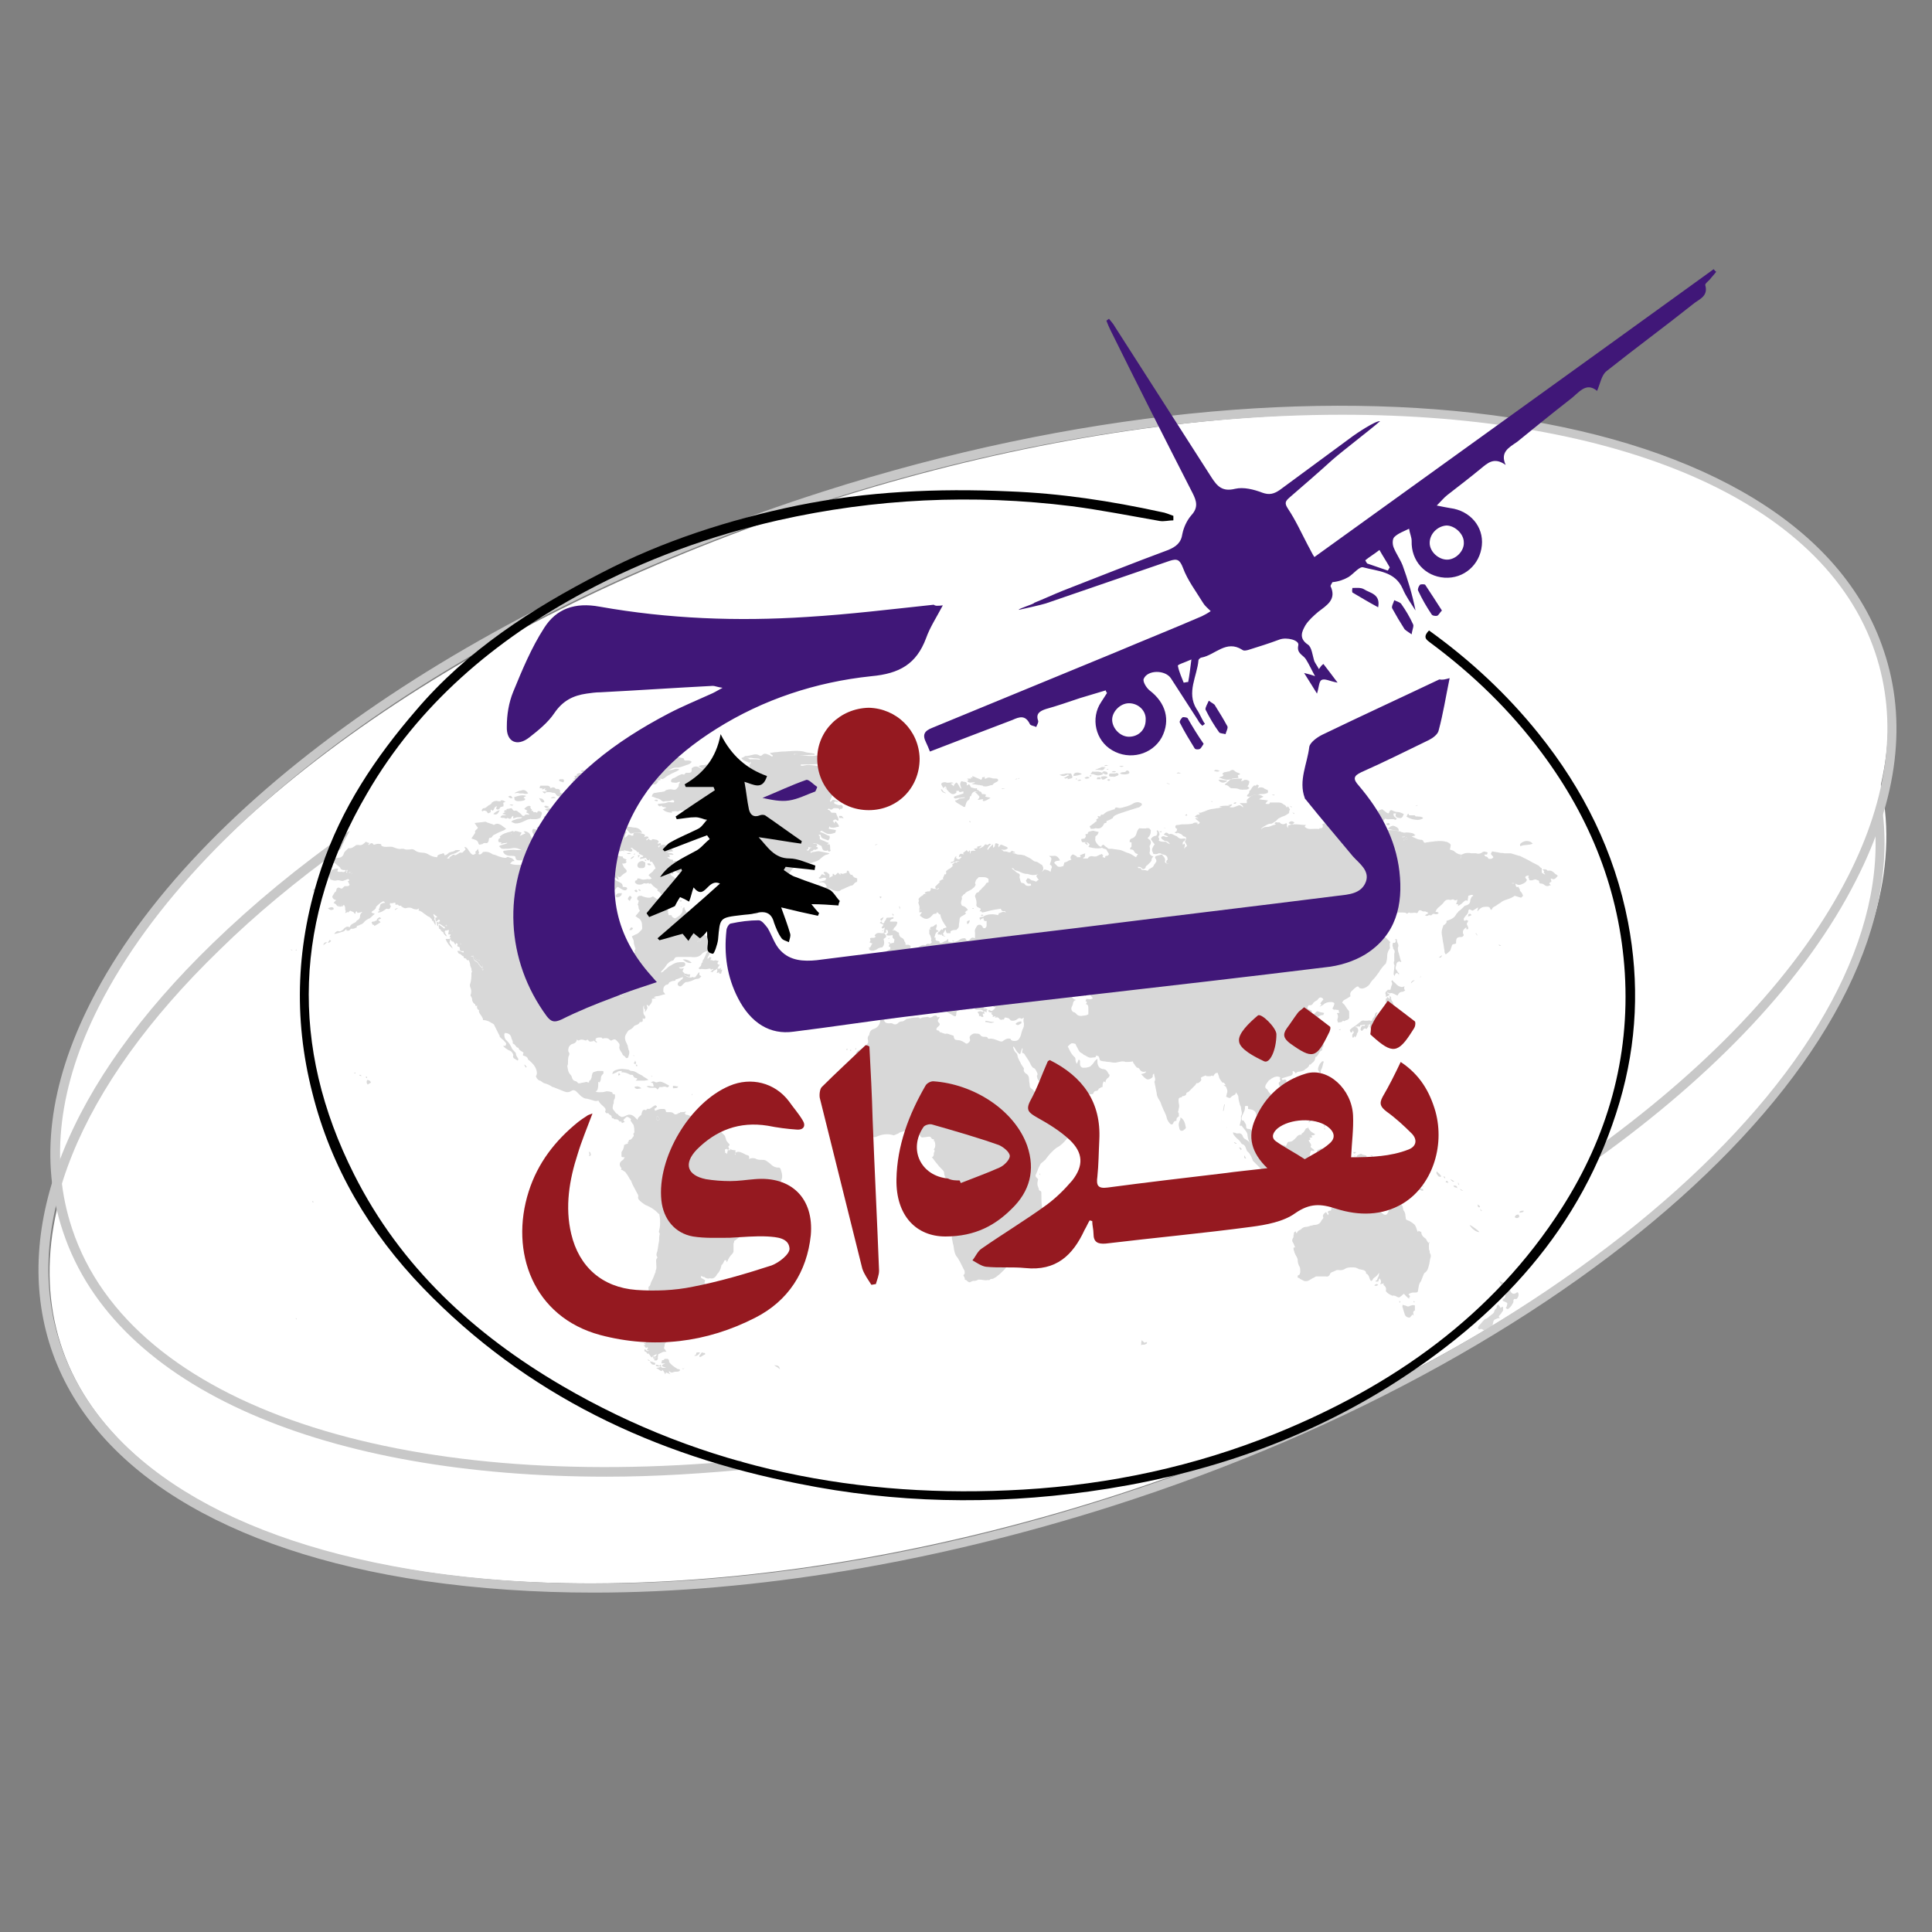 <svg version="1.1" id="Layer_1" xmlns="http://www.w3.org/2000/svg" x="0" y="0" width="300" height="300" xml:space="preserve"><rect width="100%" height="100%" fill="#808080" stroke="none"/><style>.st0{fill:#fff}.st1{fill:#d8d8d8}.st2{fill:#c8c8c8}.st3{fill:#401778}.st4{fill:#951920}</style><ellipse transform="rotate(-17.693 150.687 146.082)" class="st0" cx="150.7" cy="146.1" rx="147.8" ry="71.8"/><ellipse transform="rotate(-17.693 150.312 163.687)" class="st0" cx="150.3" cy="163.7" rx="147.9" ry="72.2"/><path class="st1" d="M226.8 132.7h.2c.5-.3 1-.3 1.5-.2h.7c.3.1.6.1.9-.1.2-.2.4-.2.7-.1.1 0 .1 0 .2.1 0 .1-.1.2-.1.3h-.4c0 .2.1.2.2.3.2 0 .3.1.4.3.1.1.4.1.6 0l.1-.1.1-.1c-.1-.2-.3-.3-.4-.5 0-.1.1-.2.2-.4.4.1.7.1 1.1.2.3.1.5 0 .8.1h1c.4.1.9.3 1.3.4h.1l1.2.6c.5.3 1.1.6 1.7.9l.3.3c.1.1.1.1.2.1v.7c.1.1.3.2.5.3v-.1l-.2-.2c.2-.2 0-.3-.2-.5.3 0 .6-.1.8.2h.1c.5-.1.8.2 1.1.5.2.1.3.2.4.3-.5.6-.6.6-1.1.4 0 .2.1.3.1.5-.1.1-.2.1-.3.2-.1.2.2.2.2.4-.2-.1-.3.1-.5.1s-.4-.1-.5-.2c-.1-.1-.3-.2-.5-.2s-.3-.1-.3-.2 0-.3-.2-.3c-.2-.1-.4-.2-.6-.1-.1 0-.2.1-.3.1h-.4c0-.1-.1-.2-.1-.3s-.1-.1-.1-.2.1-.1.1-.2c-.1-.1-.4 0-.5.1s-.1.2.2.5c-.1.4-.5.6-.8.7-.4.2-.7.1-1-.1.1.6.2.6.5.5 0 .2.3.4.2.6 0 0 0 .1.1.1.2.2.3.4.4.7l-.3.3c-.3-.1-.7-.2-1-.3-.1.1-.3.2-.5.3-.4.2-.9.3-1.3.5-.2.1-.4.3-.6.4-.2.1-.4.3-.6.4-.4.2-.4.2-.6.6-.1-.1-.2-.1-.2-.2-.1-.3-.3-.3-.6-.3-.5 0-.8.1-1.2.5 0 .1-.1.1-.2.2 0-.2.1-.3.1-.6-.3.2-.5.3-.8.5-.1 0-.3-.1-.5-.2-.1 0-.2.1-.2.3 0 .3-.2.5-.4.7-.1.1-.2.3-.3.4v.3c.1.1.2.1.3 0s.2 0 .4.1c-.1.2-.3.4-.2.6 0 .1.1.1.1.2s.1.2.1.3-.1.2-.1.2h-.2v-.3c-.2.1-.4.3-.5.5-.1.3 0 .5.1.7-.1.2-.2.3-.4.3-.7 0-.8.2-.8.9v.1c-.2.1-.5.1-.6.2l-.3.9c-.2.2-.4.4-.7.6-.2-.2-.2-.4-.2-.6-.1-.4-.1-.8-.2-1.2-.1-.4-.1-.8-.2-1.2-.1-.5 0-.9.2-1.4 0-.1.1-.2.2-.2.2-.2.4-.3.3-.6.6-.2 1.2-.4 1.5-1 .1-.2.3-.3.4-.5.3-.2.5-.4.8-.7.1-.2.4-.2.6-.3.2-.1.4-.3.4-.6 0-.2.1-.4.2-.6.1-.1.2-.2.3-.2-.2-.2-.2-.2-.8 0 0 .2-.1.5-.1.8-.3-.2-.5 0-.7.2-.1.1-.3.3-.5.4-.1.1-.2.1-.3.2v-.3h-.3c.1-.2.2-.5.2-.7-.2.1-.3.1-.4.1-.1-.1-.3-.2-.5-.1-.1.1-.3 0-.5 0-.3 0-.5.1-.7.4-.2.3-.5.5-.7.7-.3.2-.5.5-.6.8.2 0 .4 0 .5.2-.2.2-.5.2-.7.1-.1 0-.2 0-.3.1s-.2.2-.4.1c-.1 0-.2 0-.3.1-.1 0-.3.1-.4-.1.2-.1.3-.2.5-.3-.1-.1-.2-.2-.3-.2s-.2-.1-.2-.1c-.2.1-.3 0-.4 0-.1 0-.1-.1-.2-.1-.2-.1-.4-.1-.5.2 0 .1-.1.1-.2.2-.4-.2-.8.1-1.2-.1-.1 0-.2.1-.3.2-.2-.2-.4-.2-.7-.2h-.8c-.3 0-.6.1-.8.4-.1.1-.1.2-.2.2-.2.1-.4.3-.5.5 0 .1-.1.1-.2.1-.3.2-.5.4-.8.6-.1.1-.2.1-.2.2-.2.4-.5.5-.8.8-.2.2-.5.4-.8.5 0 0-.1.1-.1.2.2.3.5.1.8.2v.5h.2c0-.1.1-.2.1-.3h.1c0 .1.1.2.1.3s-.1.1-.1.2c.2 0 .3-.1.5-.2.1-.1.3-.1.2-.4h.4c.1 0 .2 0 .3.1l.7.7s-.1.1-.1.2v.5c.1.1 0 .2 0 .3-.3.4-.4.8-.4 1.2s-.1.8-.2 1.1c0 0 0 .1-.1.1-.4.4-.7.8-1 1.3-.2.3-.4.5-.6.8-.3.3-.6.6-.8 1-.3.4-.7.6-1.1.7-.2 0-.5 0-.6-.2s-.2-.1-.3-.1c-.1.1-.3.2-.4.3l-.3.3c-.3.2-.4.5-.3.9-.3.2-.6.4-1 .6-.2.1-.2.3-.3.4.5.3.6.8 1 1.2.1.1.1.2.1.4v.6c.1.2-.2.5-.4.5s-.3.3-.5.1h-.1c-.1.3-.5.2-.7.3-.1-.2-.2-.4-.1-.6.1-.3.1-.6-.1-.8.1-.2.2-.1.4-.1 0-.1-.1-.1-.1-.2s0-.2-.1-.3c-.2.1-.4-.1-.6 0-.1 0-.2-.1-.3-.2.1-.2.3-.5.3-.8-.1-.2-.4-.2-.6-.2-.4 0-.8.1-1.1.4-.2.1-.4.3-.6.3l.3-.3-.2-.2c.2-.2.3-.4.5-.6-.2-.4-.6-.4-.8-.1-.1.2-.3.3-.5.4-.1.1-.3.2-.3.3-.2.3-.3.3-.6.3h-.1c-.3.4-.2.6.2.7.3.1.3.1.3.4 0 .2.2.3.4.2.1 0 .1-.1.2-.2.2-.2.3-.2.5-.1s.5.1.8.2c0 .1-.1.2-.1.3-.4 0-.7.2-1 .4-.3.3-.5.4-.7.8v.1c.6.2.7.8.9 1.3.4 0 .6.2.8.6h-.4c-.1 0-.1-.1-.3-.1.1.2.2.2.3.1 0 .1 0 .1.1.2l.3.3c-.3.2-.5.3-.7.5v.1c.1 0 .2 0 .3-.1.1.1.2.2.4.3v.4c-.2.1-.2.4-.2.6-.5.1-.5.7-.9 1h-.1c-.1.2-.1.5-.2.6-.1.2-.3.3-.4.4-.1.1-.2.3-.4.2 0 .3-.2.4-.4.6-.1 0-.1.1-.2.1-.2.3-.5.3-.8.4-.2 0-.5 0-.7.3-.1-.2-.2-.3-.4-.4l-.1.1c.1.4 0 .6-.5.7-.3.1-.7.2-1 .3-.1 0-.1.1-.2.1.1.1.1.2.2.3-.1.1-.2.2-.3.1-.2-.2-.2-.4-.1-.6-.2-.1-.4-.2-.7-.1-.2 0-.5.2-.7.3-.1.1-.2.2-.3.2-.2.2-.3.4-.4.5-.2.3-.4.7 0 .9.1.1.2.2.2.3.2.3.4.5.7.7s.5.4.6.7c.2.4.3.9.3 1.3 0 .2-.1.5-.1.7 0 0 0 .1-.1.1-.3.3-.7.6-1.1.6 0 .1 0 .1-.1.2l-.3.3c-.2.1-.5.3-.7.5-.1-.3-.1-.6.1-.8-.3-.1-.4-.4-.8-.3v-.3c-.1 0-.2.1-.3.1-.1-.8-.6-.9-1.3-1v-.4c-.1-.1-.3-.1-.5 0 .1.5-.2 1-.4 1.4-.1.3-.2.5 0 .8h.2c.1.2.2.3.3.5.1.1.1.3.1.4 0 .3.1.4.4.4.2 0 .4.1.5.3.2.2.4.4.6.5.3.2.4.5.3.8v.3c0 .2 0 .4.2.6.2.2.2.5.3.8-.1-.1-.3-.2-.4-.1h-.1c-.2-.1-.3-.2-.5-.3-.7-.4-1-1.1-1.1-2 0-.2-.1-.3-.2-.5-.2-.3-.5-.6-.7-.9h-.3v-.1c.1-.3.1-.5.2-.8v-.3-.3c.3-.4 0-.9 0-1.3 0-.2-.2-.4-.2-.6-.1-.3-.2-.7-.2-1s-.2-.5-.4-.8c0 .3-.1.4-.4.5-.2.1-.3.2-.5.4-.2 0-.4-.1-.6-.2 0-.2.1-.3.1-.5.2-.4 0-.7-.1-1l-.1-.1c-.1-.1-.2-.1-.3-.2h.3c-.1-.2-.2-.4-.4-.4h-.1c-.2-.3-.4-.5-.5-.8 0-.2-.2-.5-.2-.7-.2 0-.3 0-.4.1-.1.1-.2.2-.3.4-.1 0-.2-.1-.2-.1-.3.2-.6.1-.9.1 0-.1 0-.1-.1-.1-.2.1-.3.1-.5.2-.1.1-.3.1-.2.3.1.3-.1.4-.2.5-.2.2-.3.2-.5.2-.1.1-.1.2-.2.3l-.9.9c-.1.1-.2.2-.3.2-.1.1-.2.1-.2.2 0 .3-.2.3-.4.4h-.2c-.1.1-.1.2-.1.2-.1 0-.3 0-.4.1-.1.1-.1.3-.1.4 0 .3.1.6.1.9 0 .2-.1.4-.1.6-.1.2-.1.3 0 .4.1.1 0 .4.1.5-.3.2-.5.4-.4.7-.2.1-.5.1-.5.4-.1.2-.3.3-.5.1s-.4-.5-.5-.8c-.1-.5-.3-.9-.5-1.3-.1-.2-.2-.5-.3-.7-.1-.3-.2-.6-.4-.9-.2-.3-.4-.7-.4-1.1l-.3-1.5c0-.1-.1-.2 0-.3.2-.4-.1-.8-.1-1.2-.1.1-.2.1-.2.3v.2c-.1.2-.6.5-.9.4-.4-.2-.6-.5-.9-.8.3-.1.6-.1.8-.4h-.2c-.3.1-.6 0-.8-.3-.1-.2-.2-.3-.4-.3-.1 0-.2-.2-.3-.3s-.1-.2-.2-.3l-.1-.1c0-.1-.1-.2-.1-.3-.3.1-.7.1-1 .1h-.1c-.5-.2-1 0-1.5.1h-.4c-.2 0-.5-.1-.7-.1-.3 0-.6-.1-.9-.1-.5-.1-.5-.1-.6-.5-.1-.3-.1-.3-.5-.4 0 .2-.1.3-.3.3-.3 0-.5.1-.8 0s-.5-.3-.8-.4c-.1-.1-.2-.2-.4-.3s-.3-.2-.4-.4c-.2-.4-.4-.7-.5-1-.3-.1-.4-.1-.6-.1-.2.1-.4.3-.6.5l.3.6c.2.4.4.7.7 1 .2.1.2.3.2.5s.1.4.2.6c.1-.2.2-.4.3-.7l.2.2v.6c0 .2.2.5.5.5s.5 0 .8-.1c.1 0 .3-.1.4-.2.2-.2.4-.4.5-.6.1-.2.3-.3.5-.5v.3c0 .2 0 .5.1.7.1.3.3.5.7.6.3 0 .6.1.8.5.1.1.1.3.3.4 0 .2-.1.4-.3.5-.2.2-.4.4-.3.7-.1-.1-.2-.1-.3-.2-.2.3-.2.6-.2.9-.1 0-.2 0-.3.1s-.3.1-.3.2c-.1.2-.2.3-.4.3s-.3.1-.4.3c0 .2-.2.2-.3.2-.4 0-.8.2-1.2.3-.1 0-.2.1-.2.2 0 .3-.3.4-.5.5s-.5.2-.8.2c-.2.1-.5.1-.6.3 0 0-.1.1-.2.1-.3 0-.5.1-.7.3-.1.1-.2.1-.3.1-.3 0-.6.1-.8.3-.2.1-.4.2-.6.2-.2 0-.3-.1-.4-.3-.1-.2-.1-.4-.1-.7-.1-.3-.2-.6-.1-1 0-.3-.2-.6-.4-.9-.2-.2-.4-.5-.5-.7-.1-.3-.3-.6-.6-.8-.2-.1-.3-.3-.4-.5 0-.2-.2-.4 0-.6v-.2c-.2-.4-.3-.8-.7-.9-.1-.1-.2-.2-.3-.4-.1-.1-.1-.3-.2-.4-.2-.4-.5-.8-.7-1.1-.1-.2-.2-.4-.5-.4 0-.2.1-.5.1-.7h-.1l-.3.9c-.5-.2-.7-.8-1-1.2l-.1.1c.1.3.2.7.5.9.1.1.2.3.2.5.1.4.3.7.5 1.1 0 .1.1.2.1.2.1.2.2.3.4.6-.1.3 0 .6.3.8.4.2.5.6.5 1 0 .3.1.6.1.9 0 .2.1.3.2.4.5.3.7.7.7 1.2 0 .4.3.7.7.8.2.1.4.2.6.4.2.3.5.5.7.7.1.1.2.2.3.4l-.3.3c.1.1.3.2.4.4.3.4.5.4.9.3.1 0 .2-.1.4-.1s.5 0 .7-.2c.1-.1.2 0 .4 0 .3-.1.7-.1 1-.2.1 0 .3-.1.4-.2.1-.1.2-.1.4 0v.6c0 .1 0 .2-.1.2l-.1.1c0 .5-.3.8-.5 1.2-.2.3-.3.6-.4.9-.2.4-.4.8-.7 1.1-.4.5-.9 1-1.5 1.3-.3.2-.6.5-.9.8-.3.3-.6.7-.9 1.1-.2.2-.5.4-.7.6-.2.4-.4.7-.5 1.1-.1.2-.2.5-.3.7 0 .1 0 .2.1.3l.3.3c-.1.4-.2.8 0 1.2 0 .1.1.2.1.3 0 .2.1.3.2.3.2.1.2.2.2.4 0 .7 0 1.4.1 2.1 0 .2 0 .4-.1.5-.3.4-.6.8-1.1.9-.4.1-.7.3-.9.6-.1.2-.2.3-.4.4-.1 0-.2.1-.2.2-.1.1-.3.2-.4.4v.6c.1.4.3.7.3 1.1 0 .2-.1.4 0 .6-.1.1-.2.3-.3.4-.1.1-.3.1-.5.2-.3.1-.6.2-.8.6.2.2.2.4.1.7 0 .2-.1.3-.1.4 0 .3-.1.5-.4.7-.2.1-.3.3-.4.5-.1.2-.2.4-.3.5-.1.2-.3.4-.5.6-.3.3-.6.6-.9.8-.2.2-.4.3-.6.4-.1.1-.3.1-.4.1h-.1c-.1.3-.4.1-.6.2h-.1c-.3 0-.7-.1-1-.1h-.2c-.3.2-.6.2-.8.2-.1 0-.2.1-.3.1-.2.2-.4.1-.5 0s-.2-.1-.2-.2c-.1 0-.2-.1-.3-.1.1-.3-.2-.5-.2-.7.1-.1.2-.2.2-.3 0-.2 0-.4-.1-.5l-.6-1.2c-.1-.2-.3-.5-.4-.7-.3-.3-.4-.6-.5-1s-.1-.8-.2-1.1c-.1-.3-.1-.6-.2-.9v-.2c.2-.3 0-.4-.1-.6-.3-.5-.5-.9-.7-1.4-.1-.2-.2-.4-.4-.6-.2-.2-.3-.5-.2-.8V187.9c.1-.4.2-.8.4-1.2.1-.2.2-.4.4-.5.3-.3.4-.7.2-1.1-.1-.3-.2-.6-.4-.9.2-.2.2-.4.1-.7-.2-.5-.5-.9-.5-1.4 0-.2-.2-.4-.3-.5-.3-.3-.6-.6-.8-.9-.3-.3-.5-.7-.8-1 .3-.1.3-.4.3-.6 0-.2.3-.4 0-.6.4-.5.2-1.1 0-1.6-.1 0-.3 0-.4-.2-.1-.2-.2-.2-.3-.2-.3 0-.6.1-.9.1-.3.1-.5-.1-.6-.4-.2-.5-.4-.8-1-.8-.4 0-.7.1-1.1.1h-.1c-.3.3-.8.2-1.1.5-.2.1-.5.2-.7.3-.9-.3-1.8-.2-2.7.2-.2.1-.4.1-.6 0-.3-.2-.6-.3-.8-.5-.4-.4-.9-.7-1.4-1-.2-.1-.4-.4-.5-.6v-.2c-.1-.2-.1-.5-.3-.6-.2-.2-.4-.5-.7-.6-.2-.1-.2-.3-.2-.5-.3.1-.4-.3-.7-.4v-.5h.4c-.2-.3-.2-.7-.5-.9.3-.3.5-.5.5-.9 0-.2.1-.3.2-.5.1-.4.1-.7-.1-1-.1-.1-.1-.3 0-.4.1-.2 0-.4-.1-.5-.3-.3-.3-.6 0-.9l.3-.6c.1-.3.2-.5.4-.7.1-.1.2-.2.2-.4.1-.3.1-.7.5-.8.1 0 .2-.2.2-.4.1-.3.3-.5.6-.6.6-.2 1-.6 1.3-1.1v-.3c-.1-.3-.1-.6.1-.8.1-.1.1-.2.1-.3.1-.4.3-.6.6-.7.7-.2 1-.7 1.1-1.3-.1-.2-.3-.4-.4-.6-.1-.2-.2-.3-.5-.3s-.5.1-.8.1c.3-.2.1-.5.2-.7-.4-.2-.4-.3-.2-.7s.4-.8.2-1.3v-.3c.1-.3 0-.5-.2-.7 0-.1.1-.1.1-.1l.6-.3h.3c.1 0 .3.1.4.1.3 0 .7 0 1 .1s.6 0 .9 0h.3c.3.1.5-.1.6-.4.1-.4.1-.8.1-1.2 0-.2 0-.3-.2-.4-.2-.1-.3-.2-.3-.4s-.2-.3-.4-.4c-.2-.1-.4-.2-.6-.2-.2 0-.3 0-.4-.3l-.1-.1c.1-.1.1-.1.2-.1.2-.1.4-.1.5-.1h.2c.2.3.5.1.8.1.1-.3-.1-.5-.1-.7.1-.1.2-.1.3.1.1.1.5.2.7.1l.1-.1c-.1-.3.1-.3.3-.3.3-.1.5-.2.5-.6 0-.2.1-.2.3-.3.3-.1.6-.2.9-.4.1 0 .1.1.2.1v-.3c.1-.3.3-.5.4-.8.3-.2.7-.5 1.1-.3.2-.3.4-.3.7-.2l.3-.3c0-.1-.2-.2-.1-.4.1-.1-.1-.4-.1-.5s-.1-.2-.2-.4v-.7h.3c-.1 0-.1-.1-.2-.1 0-.2.2-.3.3-.3.2 0 .3-.1.4-.2.1-.1.2-.1.3-.2.1.2.1.3 0 .5-.1.3-.1.4.3.5 0 .3-.3.1-.3.3-.1.1-.2.3-.2.4 0 .1-.1.2-.1.4h.2c-.1.3 0 .5.3.5.1 0 .2.1.3.1v.2c.3.1.5-.1.7-.2.2-.1.5-.1.5-.4.2.1.2.1.1.4.3.1.6.2.9.1.3-.1.6-.1.9-.4.2-.1.4-.2.6-.2.2 0 .3-.1.4.2.1.2.4.2.6 0 .2-.3.4-.4.8-.2v-.6-.3c-.1-.4.1-.7.3-1 .1-.2.5-.3.7-.1.1.1.2.2.2.3.1.1.2.2.4.1.1-.1.2-.2.2-.4v-.7c-.1 0-.3.1-.4-.1-.1-.2-.1-.4-.1-.6.7-.4 1.5-.4 2.3-.2 0-.1.1-.2.1-.3.3 0 .6-.4 1.1-.1-.1-.2-.2-.3-.3-.2-.3 0-.4-.1-.5-.4-.4.1-.8.1-1.2.2-.6.1-1.1.3-1.7.4-.1-.2-.1-.2-.4-.2.1-.1.2-.3.2-.4l-.6-.3c0-.1-.1-.2-.1-.2.1-.5 0-.9-.2-1.4 0-.1 0-.2.1-.3 0-.1.1-.2.2-.3.2 0 .3-.1.4-.3.1-.1.3-.2.4-.4.2-.2.5-.4.6-.7l.1-.1c.1 0 .2-.1.3-.1v-.5c-.3-.3-.6-.3-1-.3h-.4c-.1 0-.2 0-.2.1l-.3.3c-.1.1-.1.3-.2.5 0 .1.1.2.1.3-.1.2-.2.4-.4.5-.2.2-.4.3-.6.4-.2.1-.5.2-.7.5-.1.1-.3.1-.3.3 0 0-.1.1-.2.1.1.2.1.4 0 .6-.1.3-.1.5 0 .7 0 .1.2.2.3.2.3.1.5.3.7.6-.2.1-.3.2-.5.4.1 0 .1 0 .2.1-.1.1-.1.2-.2.2-.1.1-.2.1-.3.2-.3.1-.5.3-.5.6s-.1.6-.1.8c0 .3 0 .4-.2.6l-.2.2c-.3 0-.6 0-.9.2v.3h-.6c-.1-.2-.1-.3-.2-.6-.1.3-.3.5-.4.8h.2c-.1.1-.2.2-.3.2-.1-.2-.1-.4-.3-.4-.1 0-.1-.2-.1-.3l.3-.3c.1 0 .1.1.2.1 0-.2.1-.3.3-.3.1 0 .2-.1.3-.1-.5-.7-.9-1.3-1-2.1 0 0 0 .1-.1.1l-.4-.4c0 .2-.1.3-.4.3-.2 0-.3.2-.5.4-.6.6-1.1.4-1.6 0-.2-.1-.2-.2 0-.4.1-.1.1-.2.1-.3-.1 0-.2.1-.3.1-.1-.3-.1-.4.3-.5-.1 0-.2 0-.4.1.2-.4 0-.8-.1-1.1 0-.1.1-.3.1-.3-.2-.4.1-.5.3-.7.1-.1.3-.1.4-.3 0-.1.2-.1.3-.1h.3c-.1 0-.2 0-.4-.1.1-.3.3-.2.5-.3.1 0 .3.1.3-.1.2 0 .1-.2.1-.3l.1-.1c.2 0 .4.2.6.1l.1.1c.2 0 .3 0 .5-.1v-.1c-.2.1-.3.1-.5.2 0-.1 0-.2-.1-.4l.8-.8c-.1 0-.1 0-.2-.1.3 0 .5-.4.8-.2-.1 0-.1-.1-.2-.2.1-.2.2-.5.3-.7l.1.1c.1-.1.2-.2.1-.4 0-.1 0-.2.1-.2.2-.2.4-.3.6-.4l.1-.1.3-.3c-.1 0-.2-.1-.1-.2s.3-.2.4-.3c.1 0 .2 0 .3.1v-.2h.4c-.2-.1-.4-.1-.6 0-.2.1-.5.1-.8.2v-.1c.1 0 .2-.1.3-.1.2 0 .3-.2.3-.4s.1-.3.3-.5c0 .2-.1.4-.1.5.1 0 .2-.1.2-.1.1.2.3.1.4.1l.3-.3-.1-.1c-.1 0-.2.1-.3.1 0-.4.2-.6.5-.5.1 0 .2.1.3 0-.1 0-.1-.1-.2-.1.2-.2.4-.3.6-.5.1.1.2.2.2.3.1-.1.2-.1.3-.3v.5h.1v-.3c.1 0 .2-.1.4-.1h.4l-.3-.3c.2 0 .4-.1.6-.1 0-.1-.1-.1-.1-.2.2-.1.4-.1.7-.2v.1c-.1.1-.2.2-.4.3h.2c.2-.1.5-.2.7-.5.1-.2.3 0 .5 0 .1-.1.2-.3.5-.1-.3.2-.5.5-.6.8.1.1.2 0 .2-.1.2-.2.4-.5.7-.7v.5h.1c.1-.1.2-.2.2-.4 0-.3.2-.3.4-.2.1 0 .1.1.2.1 0 .1-.1.2-.1.2 0 .1.1.2.1.3 0-.1.1-.2.1-.2.1-.2.2-.3.4-.2s.5.2.7.3c.1 0 .1.1.2.2-.3.3-.7.3-1 .2.1.2.3.1.3.3h.1c.2 0 .4 0 .6.1.2.1.4.1.6-.2.2.1.3.1.5.2v.1h-.4c.1.1.2.1.2.1.3 0 .5.2.7.2.3 0 .5 0 .8.1.1 0 .2 0 .3.1.4.2.9.4 1.2.7.1.1.3.2.5.2.4.1.6.4.9.5.1.2.2.3.2.5 0 .1 0 .3-.1.4-.4.6-1.3.8-2 .6-.1 0-.2-.1-.4-.1-.5 0-.9-.2-1.3-.4-.1 0-.2-.1-.3-.1-.2 0-.4-.1-.5-.3-.1-.1-.2-.1-.3-.1.1.1.1.2.2.2.3.2.5.5.8.6s.3.3.2.6c.1.3.1.5.2.7 0 .1.1.2.2.2.2 0 .4.1.5.3.2.2.6.2.9.1 0-.1 0-.2-.1-.3-.4.1-.6-.1-.7-.5.1-.1.2-.2.2-.3.3-.1.5.2.7.3.2 0 .5.1.7.2.1-.1.2-.2.4-.3-.1-.1-.2-.2-.3-.4-.1-.1-.1-.3.1-.4.2-.1.4-.2.6-.4.2-.1.3-.2.5-.4.3.1.7.1.9.4.1-.2.1-.3.1-.4.2-.4.2-.5-.2-.8.1-.1.1-.3.2-.5.1-.4.1-.5-.2-.7l-.1-.1h.7c.5-.1.8.3 1 .7-.3.1-.8 0-.9.4l.5.5c.1.1.3.1.4.1.2 0 .3-.1.5-.1.1-.2.1-.4.2-.6.3 0 .5-.2.7-.3.2 0 .4-.2.5-.2.3-.1.5-.2.8-.3h.5c0-.1-.1-.2-.1-.3.2-.1.5-.2.8-.3 0 .2 0 .4-.1.6-.1 0-.2.1-.2.1v.1h.7c.2-.4.6-.4 1-.3.2 0 .4 0 .5-.1.2-.1.4-.2.7-.3.1.1.1.2.2.2 0 .1-.1.2-.1.3.2 0 .3.1.4.1 0-.1 0-.2.1-.3.2 0 .4 0 .5-.3-.1-.2-.3-.4-.4-.7-.2-.1-.4-.1-.6-.2-.1-.1-.2-.2-.2-.3.3-.3.3-.3.5-.1.1.1.2.2.4.3.1.1.2.2.3.2h.5c.4.1.9.1 1.3.2s.7.3 1 .4c.4.1.8.3 1.2.6.1 0 .1.1.2.1.1-.2.2-.3.3-.5-.3 0-.5-.2-.6-.4-.1-.3-.4-.3-.6-.3-.1-.3.2-.3.2-.5v-.6c-.1 0-.2 0-.3-.1 0-.3.1-.4.3-.5.4-.1.7-.4.8-.9.1-.3.2-.5.4-.7.6.1 1.2-.1 1.8.3 0 .5-.1.9-.5 1.2.1.1.1.2.2.2.3.2.4.5.2.9 0 .1-.1.1-.1.2.1.3.1.7 0 1 0 .2.1.3.2.4.1.1.2.1.4.2-.2.2-.3.3-.3.6 0 .1-.1.1-.1.2l-.5.5c-.1.1-.3.2-.3.3 0 .2-.1.2-.2.3-.2.1-.3.1-.4-.1-.2-.2-.4-.2-.6-.2 0 .2 0 .2.3.2.1 0 .2 0 .2.1 0 .2.2.2.3.2.2 0 .4 0 .6.1.1 0 .2 0 .2-.1.1-.2.3-.2.4-.3.2-.1.4-.2.5-.5 0-.1.2-.2.2-.3.2-.2.2-.3.1-.6l-.1-.1c-.1-.2 0-.4.2-.4.2-.1.5-.1.7-.2.1 0 .2 0 .2.1.2.2.5.5.4.9v.2c.1.1.3.3.6.2h-.1c-.1 0-.3 0-.3-.2s0-.3.2-.4v-.1c0-.4-.2-.6-.6-.7-.2 0-.3-.1-.5-.2h-.3c-.3.2-.6.1-.8.1-.1-.2-.1-.3-.2-.5v-.3c.1-.2.2-.5.4-.7-.2-.2-.4-.5-.6-.8.1-.2.3-.4.6-.5h.1c.3-.1.3-.3.3-.6 0-.1-.1-.1-.1-.2.1-.1.2-.1.3.1s.2.4.1.6c-.1.1-.2.3 0 .5 0 .1 0 .2-.1.3.3.2.6.2.9.2.2 0 .3 0 .5.2.1.1.3.1.4.2-.2-.3-.4-.5-.7-.5-.1 0-.3-.1-.4-.2-.2-.1-.3-.2-.3-.4.2-.2.4-.2.6-.1.2.1.3.1.5 0-.2-.1-.4-.2-.7-.3.3-.4.4-.4.8-.1 0 0 .1.1.1 0 .4-.1.7.2 1 .3.1 0 .2.1.3.2.2.2.5.3.8.2h.4v.1c-.1.1-.1.2-.2.3-.3.1-.3.4-.2.6.1-.1.1-.2.2-.2.1.1.1.2.1.3s-.1.2-.1.3v.2c.1-.1.1-.2.1-.2.1-.1.3-.2.3-.2 0-.2-.1-.3-.2-.5 0-.1-.1-.1-.1-.2.1-.2.1-.3.2-.5 0-.2-.2-.3-.3-.3s-.2-.1-.3-.2c-.1-.2-.3-.2-.5-.3-.4-.1-.5-.2-.3-.7 0 0-.1 0-.2-.1-.2-.2-.1-.5.2-.5s.5-.1.8-.1c.5 0 1 0 1.5-.1.1 0 .1 0 .2-.1.2-.1.5-.1.8 0-.1 0-.2.1-.3.1.2.1.4.1.5-.2-.2-.2-.5-.4-.7-.6.1-.2.3 0 .5 0-.1-.1-.2-.1-.3-.2-.1 0-.2-.1-.3-.1.1-.1.3-.2.4-.3.1 0 .3 0 .4-.1l-.2-.2h.1c.2 0 .3 0 .5-.1.4-.1.7-.3 1.1-.4.3-.1.7-.1 1.1-.2.3 0 .6-.1.9-.2h-.4v-.1c.5-.1 1-.1 1.5-.1 0 0-.1-.1-.2-.1.3 0 .4-.1.6-.1v.1c-.1.1-.2.2-.4.3.3.1.5.1.8 0 .2-.1.3-.1.5-.2s.4-.1.6.1c.1 0 .1.1.2.2.1-.4-.3-.4-.5-.7h1.1v-.5c.8-.9 1.6-1.1 2.6-.5-.2.1-.4.2-.7.4.5.1.9.1 1.4.2-.2.2-.3.3-.4.5.3 0 .6.2.7-.2h1.3c.3 0 .6.1.8.3.2.1.4.2.5.5l.2-.2c.1.2.2.3.3.5 0 .1-.2.2-.1.4l-.1.2c-.3.2-.6.4-1 .5l-.6.3-.3.3-.1.1c-.2.1-.4.3-.7.4h-.1c-.4 0-.6.2-1 .4-.2.1-.3.2-.5.4h.1c.3-.3.6-.3.9-.3.2 0 .5-.1.7-.2.2-.1.4-.1.6-.2-.1-.1-.1-.1-.2-.1.1-.2.2-.3.4-.2h.4c.2.3.7.4 1 .1.1.1.2.2.1.4 0 .1.1.2.2.4v-.4c.9-.4 1.8-.1 2.8-.1l-.2.2c0 .2.2.2.3.3.4.2.8.1 1.2.1h.5c.1 0 .2.1.3-.1h.2c.2 0 .3-.1.3-.3 0-.1 0-.2-.1-.3.5-.3.9-.2 1.3.1l.2-.2c.1.1.2.3.3.1s.3-.1.4-.1c.3.1.5.3.8.4-.1.1-.1.2-.2.2.1.1.2.1.3.2-.1.1-.2.2-.3.2 0 0 .1 0 .1.1h.1c.1 0 .2.1.2.3 0 .1-.2.2-.3.1-.1-.1-.2-.1-.4-.2-.1 0-.1 0-.2-.1l.4.4c.1.1.2.3.4 0v.2c-.1 0-.1.1-.2.1.1.1.2.3.4.4.2.3.5.3.8.5 0 0 .2 0 .2-.1.1-.2.2-.3.3-.5s.2-.3.3-.6c.1.1.1.2.2.2.3.4.6.4 1.1.3.3-.1.6-.2.9 0 .3.1.6 0 .9 0 .2 0 .3-.1.5.1.1.1.2 0 .4 0-.1-.4-.1-.4 0-.7h-.4c0-.3.1-.3.4-.3h.6c-.1-.2-.1-.2-.1-.4h.3c.3.2.7.2 1 .2.5 0 .9.1 1.4.2.1 0 .1.1.2.1s.3.1.5.1c.4-.1.9 0 1.3.1.1 0 .2.2.4.3-.2.1-.4.1-.6.2.3.1.5.2.7.3s.5.2.8.2c.1 0 .3.1.3.2.1.3.3.3.5.2.3 0 .5-.1.8-.1.7-.1 1.5-.2 2.2 0 .2 0 .3.1.5.2.3.2.3.3.2.7 0 .1 0 .1-.1.3.1 0 .2.1.3.1s.2.1.3.1c.8.7 1 .5 1.1.6 0 .2-.2.4 0 .6.1-.3 0-.5 0-.6zm-72.2 23.5s0-.1.1-.2h-.3c0-.4.2-.7.6-.7.6.1.6.1 1.1-.1 0-.1-.1-.2-.2-.3.3 0 .6 0 .9.1.2 0 .3 0 .4-.1.4-.3.8-.5 1.4-.4h.5s0 .1.1.1c.3.1.5.2.7.3.1 0 .2.1.3.1.3 0 .6.2.9.2.2-.1.4-.1.6 0 .2.1.4 0 .5-.2s.2-.3.3-.4c.1-.1.2-.2.2-.3 0-.3-.2-.6-.5-.7-.3-.1-.5-.3-.8-.6-.1-.1-.3-.2-.4-.3-.3-.2-.7-.4-1-.6.1-.1.2-.1.2-.1.2.1.3 0 .4-.2l.3-.3c-.1-.1-.2-.2-.3-.2.3-.1.5-.2.8-.3v-.1c-.4.1-.7.2-1.1.2-.1 0-.3.1-.4.1-.2.1-.4.1-.5.2-.3.1-.3.3-.1.5 0 .1.1.1.2.2.2 0 .4 0 .6-.1 0 .2-.1.3-.2.3-.2 0-.4 0-.6.2-.1.1-.3.1-.4.2-.2.1-.3.1-.4 0v-.3c-.2-.1-.3-.2-.5-.2.2-.1.4-.2.6-.4-.1 0-.2-.1-.3-.1h-.3c-.3 0-.3 0-.5-.3 0 0 .1 0 .1-.1h-.5c-.1 0-.2.1-.2.2-.1.3-.3.4-.6.5.1.4 0 .6-.4.6-.1.3-.1.6-.2.8l-.3.3c-.1.1-.1.3-.2.4.1.2.1.4.2.5.1.2.3.2.5.4v.1h-.2c-.2 0-.4 0-.6.1-.2.2-.5.2-.7.1-.2-.1-.3-.1-.5-.2 0 .1-.1.2-.1.2-.1 0-.2-.1-.2-.1-.1 0-.2.1-.3.2.1.1.1.1.1.2-.3.3-.5.1-.7-.1-.2.3.1.5.2.7-.1.2-.1.3-.2.4.1.1.3.1.4.2-.1-.1-.2-.2-.3-.2v-.1c.2.1.3.1.5.2 0 .1 0 .2.1.3l-.2-.2v.4c-.2 0-.2-.3-.4-.1 0 .1.1.2.1.3h-.3c0 .2.1.3.1.5H152.4c-.1-.1-.1-.2-.3-.1l-.1-.1c.1-.2-.1-.4-.2-.5 0-.1.1-.1.1-.1.2-.1.4-.1.6 0 .1 0 .2.1.2-.1-.4-.4-.9-.1-1.3-.3 0-.3 0-.3-.2-.5-.1-.1-.2-.2-.2-.3-.1-.1-.1-.2-.2-.2-.2-.1-.2-.2-.2-.4s.1-.5.1-.7c-.4-.4-.8-.8-1.3-.7-.2-.2-.2-.5-.5-.5h-.1c-.2-.2-.4-.3-.5-.6 0-.1-.1-.2-.2-.3 0 .1-.1.1-.1.1 0-.3 0-.3-.1-.4 0 .1-.1.1-.1.2 0 0-.1.1-.1.2-.1-.1-.1-.2-.1-.3v-.3c-.3 0-.5.2-.7.2-.1.2.1.2 0 .4s0 .4.1.5.2.2.3.2c.2.1.3.2.3.4.1.2.1.3.3.4.2.2.5.4.8.3h.2c0 .1-.1.2-.1.3.2.1.3.2.5.2.3.2.5.3.8.5.1.1.2.2 0 .3-.2-.1-.4-.3-.7-.4-.1.2-.2.3-.3.5.2.2.4.2.3.5-.1 0-.3.1-.3.3 0 .1-.2.2-.3.3h-.3c.1-.1.1-.2.1-.2.1-.1.2-.3.2-.4-.1-.3-.1-.7-.5-.8h-.1c0-.3-.3-.2-.5-.4-.1 0-.1-.1-.2-.1s-.1-.1-.2-.1c-.3 0-.5-.2-.7-.4l-.3-.3c-.3-.2-.6-.5-.7-.9 0-.2-.1-.2-.3-.3-.1 0-.2-.1-.3-.1-.2-.1-.3-.1-.5.1-.1.1-.2.2-.4.3s-.3.1-.5.3-.4.2-.7.1c-.1 0-.2-.1-.3-.1h-.5c-.4.3-.4.3-.3.8 0 .1 0 .3-.1.4-.3.1-.5.3-.8.4-.1 0-.2.1-.3.1-.2.2-.3.4-.5.7s-.2.5.1.8c-.2.2-.5.4-.5.7-.2.1-.4.2-.5.3-.1.3-.3.3-.6.3h-.6c-.3 0-.5.2-.8.3l.1.1c.1.3.4.4.7.4.2 0 .5-.1.7.1.2.1.5.1.7-.1.2-.2.4-.3.7-.3.2 0 .4-.2.7-.4h.1c.4-.1.9-.2 1.3-.2.2 0 .4-.1.6.1 0 0 .1.1.2 0 .3-.2.6-.1 1-.2h.1c.3.2.5.1.8-.1.1-.1.3-.1.4-.1.2 0 .2.2.3.3.1-.1.2-.1.3-.1v.1c-.1.1-.1.2-.2.3-.1.1-.1.3 0 .4.3.3.3.4 0 .7-.1.1-.2.1-.2.2-.1.1-.1.2-.1.2 0 .1.1.2.2.2.2 0 .2.1.3.2 0 .1.1.1.2.1.3.1.6.3.9.2h.1l.9.3c.1 0 .1.1.1.2.1.4.2.5.6.5.4 0 .8.2 1.1.4.2.2.4.2.6 0 .2-.2.3-.3.2-.6-.1-.2 0-.4.1-.5.2-.2.5-.4.9-.3.3 0 .5 0 .7.3l.1.1c.2.1.4.1.6.1.2 0 .3 0 .4.2 0 .1.1.1.2.1.6-.1 1.1.2 1.7.4.2 0 .3.1.5-.1.4-.3.7-.4 1.1-.3.1.1.1.2.1.2.1 0 .2.1.2.1.7.1 1 0 1.3-.8.1-.4.2-.8.4-1.2.1-.2.1-.5.1-.7-.1-.3-.1-.6 0-.9-.1.1-.2.1-.4.2-.2-.2-.5-.1-.7.1-.1.1-.4.2-.6.2-.1 0-.3 0-.4-.1-.2-.3-.5-.4-.9-.4 0 .1-.1.2-.1.3h-.2c-.2.1-.4.1-.6-.2-.1-.1-.3-.2-.4-.1h-.2c0-.1.1-.1.1-.2-.2 0-.3.1-.5.1.1-.1.1-.2.1-.2l-.3-.3s.1-.1.2-.1c-.2-.1-.4-.1-.6-.2v-.3c.2.1.3.1.5.2.7-.5.6-.7.6-.8zm14.1-1.1c.3 0 .6.2 1-.1-.2-.2-.4-.5-.6-.8-.1 0-.3 0-.3.1-.1.1-.1.2-.2.4-.3-.3 0-.6-.1-.9-.4 0-.7-.2-.8-.6-.1-.2-.2-.4-.4-.4 0 0 0-.1-.1-.2h.6c-.1-.1-.1-.2-.1-.2.2-.5.7-.3 1-.4-.2-.1-.1-.3 0-.4.1-.3 0-.5-.2-.5-.3 0-.5 0-.7-.1-.1 0-.2 0-.3.1-.4.2-.8.3-1.1.6-.1.1-.2.2-.3.2-.2.1-.3.1-.4.3-.1.2-.2.3-.4.5.3.1.5.3.4.6 0 .3.1.5.2.7.2.3.5.7.7 1 .1.1.2.2.3.2s.1.1.2.1c-.3 0-.5.3-.5.6 0 .1-.1.2-.1.3-.3.4-.1.9.3 1 .1 0 .2.1.3.2.3.4.7.4 1.2.3.3 0 .5-.1.7-.2v-.9c0-.3 0-.6-.4-.7.2-.2.2-.3.1-.4h-.2c.1 0 .1-.2.2-.4zm49.2-24.6c.3-.1.4-.1.7-.2-.2-.1 0-.4-.3-.3.2.4-.3.2-.4.5zm-.2-.5c.2 0 .3 0 .5-.1-.2-.1-.4-.1-.5.1zm17.4 7.2v-.1h-.3v.1h.3zm-21.3-6.5c.2.3.2.3.3.1 0 0-.1 0-.3-.1zm-65.6 15.5c0-.1 0-.1 0 0-.1-.1-.2-.1-.2-.1v.1c0-.1.1-.1.2 0zm52.5-20s0 .1 0 0c.1.1.2.1.3.1v-.1c-.1.1-.2 0-.3 0zM53.9 135.4c0-.1 0-.2.1-.3h-.6c-.3 0-.5-.1-.6-.4-.2-.2-.5-.4-.7-.6l-.6-.3c.1-.2.1-.3.2-.5.2 0 .5-.1.8-.1.5 0 .8-.3.9-.7.1-.3.4-.5.6-.7l.1-.1c.5.1.8-.2 1.1-.4.1-.1.2-.1.4-.1.4.1.7 0 1-.3l.2-.2c.2.1.4.2.6.2l-.2.2v.1c.1 0 .2-.1.3-.2.1-.1.3-.1.4 0 .1.2.2.2.4.1.3-.1.6-.1.9 0v.2c.3.2.5.2.8.2.4 0 .8-.1 1.2.1.3.1.7.3 1.1.2h.4c.3.2.7.1 1 .1.3-.1.6 0 .8.2.3.2.7.3 1.1.3.3 0 .6.1.8.2.5.3.9.5 1.5.5 0-.4.3-.4.6-.5.1 0 .2-.1.3-.1.1 0 .2 0 .2.3.2 0 .4-.1.6-.3s.5-.2.8-.3c.1 0 .2-.1.2-.1.1-.1.2-.1.4-.1h.4v.1c-.2.1-.5.3-.7.4-.3.1-.5.1-.8.3-.2.1-.3.3-.5.5h.4c-.1-.2.1-.3.2-.3.1-.1.2-.2.4-.3.1 0 .2.1.3.1.3-.1.5-.3.7-.4h.4l.5-.5c0-.1-.1-.2-.2-.3.1 0 .1-.1.1-.1.3.1.4.3.6.6.1.1.2.3.3.4.3.3.4.3.8 0 0-.1-.1-.1-.1-.2 0 0 0-.1.1-.1.1-.1.2-.2.3-.4.1.2.1.4.2.6 0 0-.1.1-.1.2.2.2.5 0 .7-.3.5-.1 1 0 1.4.3.1.1.4.1.6.2.2.1.3.1.5.2.3.1.7.2 1 .2h.1c.2-.3.5 0 .7 0 .3.1.4.2.6.5-.2 0-.3 0-.4.1l-.3.3c.5.2 1 .2 1.5.2.4-.1.8 0 1.1-.2h.1c.2.2.6.1.7.4.2 0 .3 0 .5.1.1.1.1.3-.1.5h.5c-.1-.2-.2-.5-.3-.7 0-.2.2-.3.3-.3.2-.1.3-.2.5-.2.1-.1.2-.1.4-.2-.2-.1-.3-.1-.4.2-.2 0-.5 0-.7.2-.2.1-.3.1-.5-.1.1-.2.2-.3.4-.3.3-.1.5-.1.8-.2.3-.1.4 0 .5.3 0 .1.1.3.3.3 0 0 .1 0 .1.1.1.2.3.2.5.2.1 0 .2 0 .3.1.3.3.7.3 1 .2s.7-.1 1 0h.4c-.1-.2-.1-.4-.1-.6.2-.1.4-.2.6-.2-.3-.2-.6-.3-.8-.3-.1 0-.2-.1-.2-.2l.1-.1c.4-.1.4-.1.6-.5.1-.2.2-.2.4-.1s.3.2.5.3l.3.3.3.3c-.1.1-.3.2-.5.3h-.6l.2.2c.1 0 .2 0 .2.1.1 0 .2 0 .3-.1 0 .2-.1.3-.1.5-.1.3 0 .3.2.4l.1.1h.1c.2-.3-.3-.5 0-.8.4.1.6-.3 1-.5 0-.1 0-.2-.1-.3-.1.1-.2.3-.4.1.2-.1.2-.4.3-.6l-.9-.3c-.2-.1-.3-.2-.4-.4v-.2c0-.1.1-.2.2-.2-.2-.1-.2-.2-.2-.4.1-.4.2-.5.6-.3v-.2c-.1 0-.1-.1-.3-.1.2-.2.3-.3.5-.4h-.1c-.1-.2-.2-.5-.2-.7 0-.1-.1-.3-.1-.4v-.7h.3v-.1c-.1-.2 0-.3.2-.3.4 0 .9-.2 1.3 0 .1.1.2 0 .3 0 .3 0 .5 0 .8.1 0 .3-.3.4-.4.6l-.3.3c-.1.2-.3.4-.6.3h-.6c.1.1.2.2.2.4-.2.2-.3.4-.5.6l.1.1c.2 0 .3.1.4.2.3.2.4.4.3.7.2.2.5.4.8.7h-.4v.1c.1 0 .1.1.2.1l-.3.3c.2.1.3.2.6.2.2 0 .5.1.6.3-.1.1-.3.1-.5 0 .4.2.2.7.5 1 .1-.2.2-.3.2-.5 0-.1.1-.2.1-.3.1-.2.2-.2.4-.1.3.2.6.4.5.8h-.2c-.1.5.3.7.5 1 .2-.1.5-.2.5-.6.3-.2.4-.4.4-.8.1 0 .2-.1.4-.1-.3-.2-.5-.5-.3-.9.3 0 .5 0 .8.1.3 0 .5.1.8.1 0 .4.4.3.6.5-.1.1-.1.2-.2.2.1 0 .2.1.2.1-.1.3-.4.3-.7.3.2.3.2.6.5.8.3.3.3.5-.1.7-.2.1-.4.3-.6.5-.1.1-.2.1-.3.1-.1-.1-.1-.2-.2-.3.1.2 0 .6.3.7-.1 0-.3 0-.4-.1-.1-.2-.3-.2-.5-.4-.3-.3-.6-.1-.9-.1.1.1.2.2.4.2-.1.3-.4.4-.6.7.1.2 0 .3-.1.5l-.3.3c-.3.4-.6.5-1.1.3-.1.4-.1.4-.5.5 0 .1 0 .3.1.4-.3.2-.6.2-.9.2 0 .1 0 .1.1.1 0 0 .1 0 .1.1-.4 0-.5.4-.8.6l-.3.3c-.3.6-.5 1.2-.4 1.9 0 .2.2.3.2.4.2 0 .4 0 .7-.1.1.5.4.9.4 1.4.2 0 .3-.1.5-.1.2-.1.4-.1.6 0 .1.1.3.1.5.2.4.1.6.3.9.5.1.1.3.2.4.2.3.1.6.1.9.4.1.1.3.1.4.1.3 0 .6 0 .9.1.3 0 .4.2.3.4v.4c.1.2.1.5.1.9.2.2.3.6.7.8.1 0 .1.1.1.2 0 .2.2.3.4.3 0-.1.1-.2.2-.3.1 0 .2.1.3.1v-.1c-.1-.2-.1-.3 0-.4.1-.1.1-.2 0-.4-.1-.3-.2-.6-.2-1 0-.1-.1-.2-.1-.3-.1-.1-.1-.3-.2-.4l.6-.3c.4-.1.6-.4.9-.7.2-.2.1-.4.1-.7 0-.5-.2-1-.7-1.2-.1-.1-.2-.2-.3-.2 0-.1 0-.1.1-.2.2-.2.3-.4.5-.6 0 0 .1-.2 0-.2-.2-.2-.1-.4-.2-.7 0-.1-.1-.1-.1-.1.1-.2.1-.4.2-.6l-.1-.1c-.2-.1-.2-.3-.1-.5s.3-.2.5-.2c.1 0 .2 0 .3.1.3.1.7.2 1 .2.2 0 .4-.1.6-.2.2.1.4.3.6.4.1.1.3.2.5.2l.1.1c-.1.4.3.3.4.4.2.1.4 0 .5.2 0 0 .2 0 .3-.1v.2c0 .1-.1.3-.1.3.1.2 0 .3-.2.3.3.1.3.1.2.5.1.1.1.1.1.4h.3c.1 0 .2 0 .2.1.1.3.3.3.5.4.3-.1.5-.3.8-.5.1-.1.2-.3.3-.4.1-.2.1-.4.1-.5 0-.2.1-.3.3-.3v.2l.3.6c.3 0 .2.4.5.4-.1.1-.1.2-.2.3h.3c0 .1-.1.2-.1.2.1.1.3.2.5.3 0 .2 0 .5.2.6s.1.2-.1.4c0 0-.1.2 0 .2.2.1.3.4.6.4.2 0 .2.1.2.4.2 0 .5 0 .6.1.2.2.4.3.7.3.1 0 .2.1.3.2-.1.1-.2.1-.3.2.1.1.2.1.4.2.1.1 0 .2 0 .4.3-.2.5-.2.8.1-.1 0-.1.1-.2.1 0 .2.1.4.1.7-.3.2-.5.5-1 .5-.3 0-.6.1-.9.4-.4.5-1 .6-1.7.5h-2.1c-.3 0-.4.1-.5.3s-.2.3-.4.3c-.3.1-.5.3-.7.5-.2.3-.4.6-.7.9-.1.1-.2.2-.3.4.1 0 .2 0 .3-.1.2-.1.3-.3.5-.4.2-.2.5-.5.8-.6.4-.3.9-.5 1.4-.5h.5c.3.1.3.1.3.5-.4.3-.4.3-1 .3.1.1.2.2.3.2.1 0 .3 0 .5-.1-.1.2-.2.4-.2.5s.1.1.1.2c.1.2.1.5.4.5.2.3.5.2.8.3.1 0 .1-.1.2-.1s.3.1.4.1c.2-.3.4-.5.6-.8h.1v.4c.1.1.2.1.3.2-.2.2-.3.4-.7.4-.3 0-.5.2-.8.3s-.6.2-.9.2c-.1 0-.1.1-.2.1l-.5.5c-.2.1-.3.1-.5-.1-.1-.1-.1-.3 0-.4 0-.1.1-.1.2-.2s.2-.1.2-.2c.1-.1.2-.1.3-.2 0-.1 0-.2.1-.3-.4.1-.8.3-1.2.4 0 .1 0 .2-.2.2-.3 0-.5.1-.7.2 0 0-.1 0-.1.1-.1.2-.2.3-.4.3-.3.1-.5.4-.5.7v.4c.1.1.2.2.3.4-.4 0-.9.3-1.4.3-.1 0-.3.1-.4.2h.3v.1c-.2 0-.4.1-.6.1.2.5-.2.8-.5 1.2 0-.1 0-.2-.1-.2 0 0-.1 0-.2-.1 0 .2.2.4.1.6-.1.2-.2.4-.4.6.1-.3.1-.5-.1-.6v-.1-.4c-.2.3-.1.5-.1.7v.3c0 .2 0 .4.2.6.1.1.2.3 0 .5-.1 0-.2 0-.3-.1v.5s-.1 0-.2.1h-.1c-.1 0-.2 0-.2.1-.2.4-.7.3-.9.6-.1.2-.4.4-.6.5-.3.1-.4.4-.6.7-.3.5-.1 1 .1 1.4.1.2.2.4.2.6 0 .1.1.3.1.4.2.3.1.7 0 1s-.1.3-.4.3c-.1-.2-.2-.3-.4-.4l-.1-.1c-.1-.3-.3-.5-.4-.7s-.2-.4-.1-.7v-.2c0-.2-.6-.8-.7-.8h-.2c-.2.1-.3.1-.4.2-.2-.1-.3-.2-.4-.3-.2-.1-.4-.1-.6-.1s-.3.2-.5-.1H93c-.2 0-.4.1-.6.2h.2c-.1.1-.1.2-.2.2l.3.3s0 .1-.1.1c-.1-.1-.3-.2-.4-.3-.1.1-.2.1-.3.1-.1 0-.2.1-.4 0l-.3-.3c-.1.2-.3.2-.5.1-.3-.1-.5-.1-.7 0-.1.1-.3.1-.4-.1-.1.4-.3.6-.7.7-.2 0-.6.4-.6.6-.1.3-.1.6.1.8v.3c-.2.3-.2.7-.2 1.1 0 .2 0 .4-.1.6v.1c.1.5.1.9.5 1.3.1.1.2.3.2.4.1.3.2.5.6.6.1 0 .2.1.3.2.1.2.3.1.4.1.3-.1.6-.1.9-.2.1 0 .2 0 .3.1 0 0 .2 0 .2-.1-.1-.2.1-.2.2-.3.1-.2.2-.4.2-.7.1-.4.1-.5.5-.6.1 0 .3-.1.4-.1h.7c.1 0 .2 0 .2.1v.3l-.1.1c-.2.2-.3.4-.3.7 0 .2-.1.4-.2.6-.1-.1-.1-.1-.2-.1v.1c0 .3 0 .7-.1 1 0 .2-.2.3-.3.4.2.1.3.1.5.1h.2c.3 0 .5 0 .8-.1s.7 0 1 .1c.1 0 .1.1.1.1 0 .1 0 .2.2.2s.2.1.2.3 0 .3-.1.5c-.1.1-.1.3-.1.4 0 .2 0 .3-.1.4 0 .3-.2.6.1.9.2.2.3.5.6.6 0 0 .1 0 .1.1.1.2.3.2.4.3.2.1.3 0 .4 0s.2-.1.3-.1c.6-.4 1.1-.2 1.5.2l.4.4c0-.4.4-.6.6-.8.1-.7.3-.9.7-.7.1-.1.2-.3.4-.2.1 0 .2 0 .3-.1.2-.1.4-.3.6-.4.2-.1.2-.1.4.1 0 .2-.2.2-.4.4.1.1.1.2.1.3.3-.1.6-.3.9-.3h.5c.2 0 .3.2.3.4 0 .1.2.1.2.1h.4c.2 0 .4 0 .6.2s.4.2.7 0c.1-.1.2-.1.3-.1v-.1c.3 0 .6 0 .9-.1v.1s-.1.1-.2.1c.1.1.1.2.2.3.3 0 .6.1.8.3-.1.2-.1.3-.2.5.2 0 .4-.1.6 0l.6.3c.2.1.3.3.3.5.1.1.3.2.4.2.3.3.7.4 1.1.3h.4c.6 0 1.2.3 1.7.8l.2.2c.1.1.2.2.2.3.1.2.1.4.2.6.1.2.2.3.3.4.2.2.3.3 0 .5v.1c.1.1 0 .3.2.3 0 .1-.1.1-.2.1h-.2v-.1c-.3 0-.4.1-.3.4v.3c.1-.2.2 0 .3.1 0-.2.1-.4.1-.6h.4v-.2c.2.2.5.2.8.2v.4c0 .1-.1.2-.1.3h.1v-.3c.3-.2.6-.2 1 0 .3.1.5.3.9.4.2 0 .3.3.2.6.2-.2.8-.2 1-.1.3.2.7.2 1 .2.2 0 .4 0 .6.1.3.2.6.4.8.6.3.3.7.5 1.1.5.2 0 .3 0 .4.2.2.6.4 1.2.1 1.8-.1.2-.2.4-.4.6l-.6.6c-.1.1-.2.3-.3.5-.1.2-.2.4-.4.6 0 .1-.2.1-.3.1-.2.4-.1.9-.1 1.4 0 .2 0 .4-.1.6 0 .1-.1.3-.1.4 0 .2 0 .3-.1.4-.2.1-.2.3-.1.5 0 .2 0 .3-.1.5-.2.2-.3.5-.5.7-.1.2-.1.3-.1.5-.2.2-.5.2-.5.6h-.6c-.2 0-.3.1-.5 0-.1 0-.3 0-.4.1-.2.2-.4.3-.7.4-.4.1-.7.4-1.1.7-.1.1-.2.1-.3.2 0 .1 0 .2-.1.4v1.2c0 .1-.1.3-.2.4-.3.3-.5.6-.7 1 0 .1-.1.2-.2.3v-.3h-.3c-.1.2-.2.5-.4.7-.1 0-.1.2-.1.2-.1.5-.3.9-.6 1.2-.1.1-.1.2-.2.3-.2.3-.5.5-.9.4h-.1c-.3.1-.5 0-.7-.1l-.1-.1c-.2 0-.4-.1-.5-.2-.1.3-.1.3.1.4.2.1.3.2.5.3-.2.5-.1.5.2.7v.2c-.1.4-.4.7-.7.9-.5.4-1.7.5-2.4.4v.2c.1.2.1.4 0 .6-.1.1 0 .3 0 .5-.3.2-.6.3-.9.1-.2-.1-.3-.1-.5-.2-.2.2 0 .4 0 .6-.1.3.3.2.3.4.2 0 .3-.4.4-.1v.3c-.2.2-.3-.1-.4-.2-.1 0-.1.1-.2.1.1.1.2.1.3.2-.3.2-.5.4-.5.7 0 .1-.1.2-.1.3s-.1.2-.1.3c-.4 0-.7.2-.9.6-.1.1-.1.2 0 .4.2.2.3.5.7.5.3 0 .3.1.2.4-.1.2-.2.4-.4.5-.1.1-.2.1-.2.2-.2.1-.4.3-.4.6 0 .2-.1.3-.3.4-.2 0-.4.2-.4.5 0 .2-.1.3-.1.5.2.1.2.3.4.5h-.3c-.1 0-.2 0-.4.1l-.6.3c0 .2-.1.5-.1.8-.2.1-.4-.1-.6-.1-.1-.1-.1-.3-.2-.4.4.1.5.1.7-.3-.3 0-.4.2-.7.3 0 .2-.1.2-.2.1s-.2-.3-.3-.4l-.1.1s.1-.1.1-.2h-.3c-.1-.1-.1-.3-.3-.3-.1 0-.2-.2-.1-.4.2 0 .3.5.7.2h-.2c-.1 0-.2-.1-.1-.2s.2-.2 0-.3c-.1.1-.3.1-.4.2 0 0 .1-.1.2-.1-.1-.1-.2-.2-.3-.4v-.1h.1c0 .2.1.1.1 0 0 0 0-.1-.1-.1h-.1c0-.3.2-.1.3-.2 0-.1 0-.2-.1-.3h-.3v-.2c0-.1 0-.3-.1-.4.2 0 .3-.1.5-.1l-.2-.2c-.1 0-.2.1-.3.2 0-.2.1-.4.1-.5.4-.1.5-.5.6-.9-.3-.1-.5-.1-.7-.2.1-.2.3-.2.3-.4v-.1c.3 0 .3-.3.4-.5-.1-.4-.1-.4.2-.7.3.3 0 .6.1.9h.1v-.3c.2-.1 0-.3.1-.4-.1-.5.1-1 .3-1.5 0-.1 0-.3-.1-.4h-.2c-.1 0-.1.1-.1.1 0 .2 0 .4-.1.6h-.1c0 .1.1.1.2.2-.1.1-.1.2-.2.3h-.3c.1-.4.1-.8.2-1.1v-.1c-.2-.4 0-.8.2-1.2.1-.2.1-.3 0-.5-.1-.3-.1-.6-.1-.9v-.1c.3-.1.3-.5.4-.7l.3-.6c.1-.2.1-.3.2-.5 0-.1.1-.2.1-.3.1-.1.1-.2.1-.3v-.1c.2-.3.1-.7.1-1.1 0-.3-.1-.6.1-.8.1-.1.1-.2 0-.3-.2-.4.1-.7.1-1 .1-.4.1-.8.2-1.2s0-.7.1-1.1c.1-.3 0-.3-.1-.5.1-.4.2-.9.2-1.3s0-.8-.1-1.3c0-.1 0-.2-.1-.2-.2-.2-.5-.5-.8-.7-.4-.3-.8-.5-1.3-.7-.3-.2-.6-.4-.9-.7-.1-.1-.3-.3-.2-.6v-.2c-.3-.6-.6-1.1-.9-1.7-.1-.3-.2-.6-.4-.8-.2-.4-.4-.7-.7-1.1-.1-.1-.2-.1-.3-.2-.1-.1-.2-.1-.4-.2.1-.1.1-.2.1-.2s0-.1-.1-.1c-.3-.5-.2-.8.2-1.1.2-.1.3-.3.4-.5-.2 0-.4 0-.5-.1v-.7c.2-.3.4-.6.4-1.1.2-.1.4-.2.6-.2 0-.1-.1-.3.1-.3 0 0 0-.2.1-.3.4 0 .5-.4.7-.6v-.2c-.1-.1-.1-.2 0-.2 0 0 .1-.1.1-.2 0-.3 0-.7-.1-1 0-.2-.2-.3-.3-.5-.1-.2-.3-.3-.1-.5-.1-.1-.2-.2-.4-.3-.2-.1-.3-.1-.4 0l-.4.4c0 .1.1.2.2.3-.1.1-.3.1-.4.2-.1-.1-.1-.2-.2-.3-.2.2-.3-.1-.4-.2-.1-.1-.4-.1-.5-.1s-.2 0-.2-.1-.2 0-.3-.1c0-.3-.1-.4-.3-.5-.1 0-.2-.2-.3-.3l-.1.1c-.1 0-.2-.1-.2-.1-.1-.1-.2-.2-.1-.3.1-.2 0-.4-.2-.6-.2-.2-.5-.4-.7-.7-.1-.1-.1-.2-.2-.3-.5.2-.9-.1-1.4-.2-.1 0-.3-.1-.4-.1-.4 0-.6-.2-.9-.4l-.7-.7c-.2-.2-.5-.3-.8-.1-.4.3-.9.2-1.3 0l-1.5-.6h-.1c-.4-.3-.9-.5-1.3-.6-.1 0-.1-.1-.2-.1-.2-.1-.3-.3-.5-.3-.3-.1-.5-.4-.6-.7.2-.2.2-.6.1-.9-.2-.7-.7-1.2-1.2-1.6 0 0-.1 0-.1-.1-.1-.4-.4-.5-.8-.6 0-.1 0-.3.1-.4-.2-.3-.7-.3-.8-.8-.3 0-.4-.3-.6-.5-.1-.1-.2-.1-.3-.2.1-.3-.1-.5-.2-.8 0-.2-.1-.3-.2-.5-.2-.2-.5-.3-.8-.3 0 .1-.1.1-.1.2 0 .4.1.8.4 1 .3.3.5.6.7 1 .1.3.3.5.5.7.1.1.2.2.2.3 0 .3.2.5.3.7.1.1.1.2 0 .4-.2-.1-.3-.2-.5-.3s-.3-.3-.2-.5c0-.2-.1-.4-.3-.6-.2-.2-.5-.2-.7-.4-.2-.1-.4-.3-.6-.5h.4c0-.1.1-.2.1-.4-.2-.2-.4-.5-.7-.7l-.3-.3c0-.2-.1-.3-.2-.5l-.6-1.2c0-.1-.1-.2-.2-.3-.2-.1-.5-.3-.7-.4-.3-.1-.5-.2-.9-.2 0-.4-.3-.7-.5-1-.1-.2-.2-.3-.1-.5-.3-.2-.4-.4-.3-.8-.1.2-.3.1-.3 0s0-.2-.1-.2c-.3-.2-.4-.5-.4-.8 0-.1-.1-.2-.1-.3-.1-.1-.2-.2-.1-.4.1-.3.1-.6 0-.9-.1-.2-.2-.5-.1-.7.2-.6.2-1.2.2-1.7 0-.1.2-.3 0-.4.1-.3-.2-.6-.2-.9 0-.2-.1-.4-.2-.7-.1 0-.3.1-.4-.2 0 0-.1-.1-.2-.1s-.2 0-.2-.2v-.1c-.3 0-.4-.4-.7-.4-.1 0-.2-.3-.3-.4.4-.2.6.2 1 .2v-.2h-.3c-.2 0-.3-.1-.3-.3s0-.4-.3-.4c0 0-.1-.1-.1-.2.2-.2-.1-.3-.1-.4-.1.1-.1.2-.2.3-.1-.2-.2-.3-.3-.5-.3.1-.4-.3-.6-.5h.2c0-.2-.2-.1-.2-.2.1-.1.1-.3.2-.4h-.4c0-.2.1-.5.1-.7-.2 0-.3.1-.4.1h-.1c-.2 0-.1.3-.2.4-.2-.2-.5-.2-.6-.6h-.1c0-.1-.3-.1-.1-.3l-.1-.1c0-.1 0-.2.1-.3.3.2.5.4.8.6.1-.1.1-.2 0-.3-.2 0-.3-.2-.5-.3-.1-.1-.3-.1-.4-.2-.1.1 0 .4-.2.4 0-.2-.1-.4-.1-.7l.4.2c0-.1-.1-.1-.1-.2h.2c0-.2 0-.3-.2-.3-.1.1-.2.2-.4.3-.1-.2-.1-.4-.1-.6.1 0 .1 0 .3-.1-.2-.2-.4-.3-.6-.5 0 .1 0 .3.1.4 0 .1.2.2 0 .4.2.3.3.6.2 1l-.3-.6v-.1c-.3.1-.2-.3-.3-.3l-.3-.3c-.3-.1-.5-.3-.8-.5-.1-.1-.3-.2-.4-.3-.2-.1-.3-.2-.5-.2 0-.1 0-.2.1-.3H65c-.3.2-.6.1-.9 0-.3-.2-.7-.2-1-.1-.3.1-.5-.1-.7-.2-.1 0-.1-.1-.1-.2-.2.1-.3.1-.5-.1-.1-.1-.3 0-.4 0v-.3c-.3-.1-.6.2-.8 0-.1.3-.1.3.1.5-.2.5-.2.5-.7.4-.4.3-.8.6-1.3.6v-.1c.1-.1.2-.1.3-.2-.1 0-.2-.1-.2-.1.1-.3.2-.5.3-.9.4-.2.4-.2.7-.2-.1-.2-.3-.3-.4-.2-.4.2-.7.5-1 .8 0 .3-.2.4-.3.5-.2.1-.3.2-.4.3v.1c.1.1.3.1.5.2-.3.2-.5.5-.8.7-.3.1-.6.3-.8.5-.2.3-.4.4-.7.5-.1.1-.3.1-.5.2v.2c-.3.1-.5.3-.8.2 0 0-.1 0-.2.1-.2.3-.4.2-.6.2v-.2h-.1c-.1.2-.4.4-.6.4-.3.1-.6.2-1 .3h-.2c.2-.3.5-.5.7-.4.3.1.4-.1.6-.2.1 0 .1-.1.2-.2.3-.3.6-.4.9-.2.1-.5.6-.6.9-.8.1 0 .1-.1.1-.1.1-.1.1-.2.2-.2.2-.1.4-.3.4-.6 0-.2.1-.5.3-.6v-.1c-.1 0-.2.1-.4.1-.3.1-.3.1-.4-.2-.2.1-.2.1-.2.4-.1 0-.1-.1-.2-.1-.1-.3-.4-.2-.6-.4 0 0-.2.1-.3.3l-.1-.1c-.1.1-.3.1-.4.2 0-.2.2-.3 0-.5v-.1c0-.4 0-.4-.2-.7-.1.1-.2.2-.4.2-.2.1-.5.1-.7-.1-.1-.2-.3-.3-.5-.4.1-.1.2-.3.4-.4-.1-.1-.3-.1-.4-.2-.1-.1-.2-.2-.2-.4.4-.7.4-.7.6-.8 0-.5.3-.7.6-.5.2.1.3.1.4 0l.3-.3h.5c.1 0 .2-.1.3-.2l-.3-.6h.1c.1 0 .2-.1.1-.2s-.1-.1-.2-.1c-.2.1-.5.2-.8.3-.3 0-.6-.2-.9-.1-.3.1-.6 0-.9-.1-.2 0-.1-.2-.2-.3-.1-.1-.1-.2 0-.3-.3-.1-.6-.1-.9-.3.5-.1.8-.5 1.2-.4v-.2c.3-.1.6-.3 1-.2 0 .1-.1.2-.1.4.3.2.5 0 .8.1s.4-.2.7-.3h-.3c.3.6.3.5.3.3.3.1.6.3.9.2-.2-.2-.3-.2-.5-.2-.1.1-.2.1-.4 0zM98 152.7c.2-.5-.2-.7-.3-1-.6-.3-1.3-.1-1.9-.4l.2.2c-.2.1-.4.1-.6.1h-.3c-.2 0-.4.2-.6.2-.1 0-.2.1-.2.2-.1.1-.2.3-.3.4v.1c.1 0 .2.1.2.1-.1.2-.1.4-.2.6-.1.5-.2.9 0 1.4.1.2.2.2.4.2.3-.1.5-.7.3-1-.2-.4 0-.8.1-1.1 0-.1.1-.2.2-.2s.2-.1.2-.2c.1-.1.2-.3.3-.4.1-.1.8.3.8.4 0 .3.1.6-.2.8 0 0 0 .1-.1.1.2.1.2-.1.3-.1.2-.1.3-.1.3.1s.1.3.1.5c.2-.1.4-.1.4-.3 0-.3.1-.6.3-.8-.1-.1-.1-.2-.2-.3l.1-.1c.2.2.4.5.7.5zm-4.3-1.8c.1.1.2.1.3.2.2.2.4.2.6.1.2 0 .5-.1.7-.2.2.2.2.2.5.1 0-.2-.1-.3-.1-.5 0-.1-.2-.2-.1-.5-.4.1-.6 0-.8-.4 0-.1-.1-.2-.2-.2-.2-.1-.5-.1-.8-.1l-.1.1c.1 0 .1.1.2.1-.1 0-.1.1-.2.1s-.5.2-.5.3c-.1.1-.3.3-.5.3-.4.1-.7.5-1 .7.3.1.5-.2.7-.1.1.2.1.3.3.2.2-.1.4-.2.7-.3.2-.1.3-.2.5-.2h.1c-.2.2-.3.2-.3.3zm4.9 3c0-.1 0-.1 0 0-.3-.1-.5-.1-.7 0-.1.1-.2.1-.3.1-.1 0-.3 0-.4.1-.2.2-.5.3-.8.3 0 0-.1.1-.2.1.2.2.4.3.7.2.4-.1.7-.3 1-.4.3-.2.5-.3.7-.4zm-24.1-4.8c-.4 0-.7-.2-.8-.5-.2-.3-.2-.3-.6-.1.2 0 .3.1.4.1 0 .3.1.6.4.7.2.1.3.2.4.4.2.2.3.5.6.6-.1.2-.1.2.1.4.1-.3-.1-.5-.1-.8 0-.4-.4-.4-.4-.8zm23.8 4.3v.1h.3c.2 0 .3-.1.5-.1.4.1.7 0 1-.2v-.1c0-.1 0-.3-.1-.3s-.2.1-.3.1c-.1 0-.2.1-.3.1-.2 0-.5 0-.7.1-.2.1-.3.1-.4.3zm3.8 20.6c.4-.1.4-.3 0-.7-.3.3-.3.3 0 .7zm-9.7-37.8c.2.3.4.5.8.4-.2-.2-.5-.3-.8-.4zm15.9 10.1c.3-.1.5-.1.6-.4-.2.2-.5 0-.6.4zm-55.7-5.8c0 .1.1.2.1.2.2-.1.3-.1.5-.1-.1-.2-.4 0-.6-.1zm35.4-6.3c-.1 0-.1 0 0 0 .1.2.2.2.4.3-.1-.3-.1-.3-.4-.3zm13.4 76.6c.1.2.1.2.6 0h-.6zm-.3-59c-.2 0-.3.1-.3.2.2.1.2-.1.3-.2zm-31.7-8c0-.1-.1-.2-.1-.2s-.1 0-.1.1.1.1.2.1zm.6.9c.1-.1.2-.1.3-.2-.1-.1-.2 0-.3.2zm30.9 63c-.1-.2-.1-.2-.2-.1.1 0 .1 0 .2.1zm-29.3-61c0-.2-.1-.3-.2-.1.1 0 .1 0 .2.1zm36.2 5.1s.1 0 0 0h.2s0-.1 0 0c-.1-.1-.1-.1-.2 0zm-15.5 9.8s0-.1 0 0c-.1-.1-.1-.1-.2-.1v.1h.2zM113.3 137.1h-.3c-.1.1-.2.3-.3.4 0-.1-.1-.2-.1-.2 0-.3-.1-.5-.2-.7s-.2-.3-.4-.3v-.3c-.1-.1-.2-.1-.3-.2 0-.3.2-.5.4-.6h-.1c-.5-.1-.6-.3-.4-.8.1-.1.1-.2.2-.3.2 0 .3.1.5.1.3.1.3.1.5-.3-.4.3-.8.1-1.1.1.2-.4.3-.4.6-.3.3.1.3.1.5 0v-.4c.1 0 .2 0 .3-.1v-.1h-.3c.1-.2.2-.5.3-.7h-.1c-.1.1-.2.2-.3.4 0-.2-.1-.3-.1-.3-.3-.1-.6-.2-.8-.3.1.2.1.2.3.3.1 0 .2.1.2.2s-.1.2-.2.2c-.2.1-.4.1-.6.2-.2 0-.2 0-.2-.3-.1 0-.3 0-.4-.1-.1 0-.2-.2-.1-.3s.1-.2 0-.3c.1-.1.2-.1.3-.2l-.2-.2c.1 0 .1-.1.2-.1.4 0 .8 0 1.2.2.2.1.4.2.6.2-.1-.1-.3-.2-.2-.4 0-.1-.2-.2-.3-.3-.1-.1-.3 0-.4-.1-.1 0-.1 0-.3-.1.2-.1.3-.2.5-.3-.2-.2-.3.1-.5.1v-.3c-.2-.1-.2.1-.3.2-.2.3-.7.3-.9.1-.1-.1-.1-.2 0-.3.1-.2 0-.3-.2-.3 0-.1.1-.2.2-.3s.2-.1.3-.3c-.2.2-.4.1-.6 0 .2-.1.4-.1.5-.1v-.1c-.1 0-.3 0-.4-.1l.2-.2c.1-.1.1-.2-.1-.2-.1 0-.2-.1-.3-.1.1-.2.1-.3 0-.5s-.3-.1-.4-.1c.1-.2.1-.3.2-.5-.3-.3-.7-.6-1.1-.9.1-.2.1-.3-.1-.4-.7-.2-1.3-.5-2.1-.6-.2 0-.5-.2-.7 0-.2-.1-.4 0-.6.1h-.1c-.3-.1-.6 0-.9 0 0 .1 0 .1.1.2-.5 0-1-.1-1.5-.5l.6-.3c-.3-.1-.6 0-.8-.3-.3.2-.4.1-.6-.2.1 0 .1-.1.2-.1h.2c.4-.1.7 0 1.1-.2.3-.1.6 0 1 0 0 0 .1-.1.1-.2-.1-.2-.3-.2-.5-.1s-.4.1-.6.1h-.3c-.2.1-.4.1-.6-.1-.3-.3-.6-.3-.9-.4-.2-.1-.4-.2-.6-.2.1-.4.2-.6.7-.6.4-.1.8-.1 1.2-.2.1 0 .2-.1.3-.2.3-.1.7-.2 1-.1.5.1.6 0 .9-.4.1-.1.1-.2.1-.4.1-.2.2-.3.2-.4-.1 0-.3 0-.4.1-.3.1-.5 0-.8 0-.1 0-.2-.1-.2-.2s0-.2.1-.3c.1-.1.3-.2.4-.2.2-.1.5-.3.7-.4.3-.1.5-.3.8-.1l.3-.3h.5c.2 0 .4-.1.4-.3v-.4c.3-.3.8-.4 1.2-.1.2.1.4.2.7.3-.3-.2-.6-.4-.8-.5.2-.2.5-.2.8-.2.5-.1 1-.2 1.5-.2.4-.1.7.2.7.6v.2c.3-.2.3-.2.3-.5v-.3h.3c.2.1.4.2.5.3.3.2.6.2 1 .2-.2-.2-.6-.3-.6-.7.4-.1.9 0 1.3.1.6.2 1.1.5 1.7.7.1 0 .2.1.4.1 0-.3-.1-.6.2-.8-.1-.3-.4-.3-.6-.5.2-.1.5-.1.7-.1h.7c.2 0 .5.1.7 0-.4-.2-.9-.1-1.3-.2s-.9.1-1.3-.1v-.1c.1 0 .2-.1.2-.1.4 0 .8-.1 1.2-.2.3-.1.7-.1 1 .1.2.1.3.1.5-.1s.4-.2.7-.1c.3.1.5.2.8.4 0 0 .1-.1.1-.2-.2-.1-.3-.2-.4-.3v-.1c.3 0 .6-.1.8-.1.4 0 .7-.1 1.1-.1.7 0 1.3-.1 2-.1.5 0 1.1 0 1.6.2.4.1.8.1 1.2.2.1 0 .1 0 .2.1v.1c-.8 0-1.6.1-2.4.1.9 0 1.8.2 2.8 0 .2.4.6.4 1 .5.3 0 .6 0 .9.3-.1.2-.3.3-.5.3-.3.1-.7.1-1 .2-.9.1-1.7.1-2.6.1h-.3l-.1.1.1.1h.3c.7-.2 1.3-.1 2 0 .2 0 .3.1.5.2.2.2.5.2.6-.1.1-.2.3-.2.5-.2h.4c.2 0 .3.1.3.3 0 .3-.2.5-.4.6s-.4.3-.6.4c-.1 0-.1.1-.1.2.3-.2.7-.3 1-.5.2-.1.3-.2.5-.3.2-.1.4-.3.7-.1.2.1.5.1.8.2.1 0 .2 0 .2-.1l.3-.3c.1-.1.3-.2.5-.2.6 0 1.2.1 1.8.2.1 0 .3.1.5.3-.5.2-.9.7-1.5.6v.3c0 .1-.1.1-.2.1-.3.1-.6.1-.9.2-.1 0-.1.1-.2.1.1.1.3.1.4.2-.1.2-.3.3-.5.3-.4 0-.7.1-1.1 0-.2-.1-.4 0-.5.1s-.1.2-.1.3c0 .1.1.2.3.2h.2v.4l.2.2v.1c-.2.1-.4.1-.5.4l-.1.1c-.3 0-.4.2-.5.5-.1.2-.2.5-.3.7v.2c.2 0 .3-.4.6-.3.2.1.5.1.7.3-.3.1-.5-.2-.7.1 0 .1.1.2.1.2.3.1.6.3.9.2.1 0 .2 0 .3.1s.1.3 0 .4c0 .1-.2.1-.3.1-.2 0-.3-.1-.5-.1-.3 0-.5-.1-.7.1-.1.1-.3.2-.5 0-.1-.1-.2 0-.3.1.2.1.4.1.5.4 0 0 .1.1.2.1h.4c.2 0 .3.1.3.3 0 .1.1.1.1.2.1.2.2.4.2.6 0 .1-.1.2-.2.1-.3-.3-.5-.1-.7.1.2.1.2.2.2.4 0-.1.1-.1.1-.2.1-.2.2-.2.3 0 .1.1.2.2.3.4.1.2.1.3-.1.3s-.3.1-.5.1c-.2.1-.4 0-.6 0-.1 0-.1-.1-.2-.2 0 .1-.1.2-.1.4.4.1.7.1 1.1.2 0 .2-.1.3-.1.4-.3.1-.6.2-.9.2-.1 0-.3 0-.5-.1s-.4-.2-.7-.4c-.1 0-.2.1-.3.2.6.1 1 .5 1.5.6.1.3 0 .5-.2.7-.3-.1-.5-.2-.8-.3s-.3-.3-.4-.6c-.1 0-.2 0-.3.1.1.1.2.1.2.2v.4c.2.1.4.2.7.3.2.1.4.2.7.3l-.3.3c.2-.1.3-.1.4-.1.2.3 0 .7.2 1-.3.2-.3.2-.5-.1-.1.2-.3.1-.4.1-.2 0-.3-.1-.4-.3 0-.1-.1-.2-.1-.3s-.1-.2-.2-.2c-.4-.2-.8-.5-1.2-.3h.4c.1 0 .2 0 .3.2 0 .1-.1.2-.2.3-.2.1-.5.2-.8.1-.1 0-.2 0-.4-.1.1.3 0 .4-.3.5.1 0 .2.1.3.1.1-.1.2-.3.3-.4.3-.1.6-.1.9-.2.2 0 .3 0 .3.3-.2 0-.4.3-.6.1l-.2.2c-.1.1-.2.1-.3.1 0 0 0 .1-.1.2h.2c.1 0 .1-.1.2-.1.4 0 .7-.2 1.1-.1l1.5.3c-.1.1-.3.2-.4.2-.5.1-.8.5-1.2.8-.4.3-.8.3-1.2.5-.4.1-.9.2-1.4.3-.4.1-.7.1-1-.2-.1.2-.1.2-.1.4v.1c-.4.2-.6.5-.8.8-.1.2-.3.4-.5.6-.1.1-.3.1-.5.2-.1.2-.5.4-.8.4v.2h-.5l.3-.6h-.2l-.3.6c-.1.1-.2.1-.3.1-.2 0-.4 0-.6.1l.2.2c-.1.4-.5.1-.7.3.2.2.3.3.5.4l-.3.3c0 .1.1.3.2.5-.2.2-.4.5-.7.8-.1.1-.2.1-.3.1 0 .1.1.2.1.2v.4c-.2.2-.2.5-.3.8 0 .1-.1.2-.1.3s-.1.1-.1.2 0 .2-.1.3-.3.1-.4.1c-.2 0-.4-.1-.5-.2-.1 0-.1-.1-.2-.1 0-.1-.1-.1-.1-.2-.3-.2-.3-.2-.2-.5-.1.1-.2.1-.3.1 0 .1 0 .2.1.4-.3-.3-.6-.3-.9-.2 0-.3-.1-.4-.3-.5-.2-.1-.3-.2-.3-.4-.1-.2-.2-.4-.4-.6l-.1-.1c.1-.2-.1-.3-.2-.5-.2-.2-.4-.4-.4-.8 0-.1-.1-.1-.1-.2-.4-.7-.3-.9-.1-1h.3c-.1 0-.2-.2-.3 0zm10.5-20s0-.1 0 0c-.2 0-.3-.1-.5 0v.1c.2-.1.4-.1.5-.1zM218.8 201.5s0 .1.1.2c-.4-.2-.6-.5-.9-.8-.2.1-.3.3-.5.4-.2.2-.3.2-.5.1s-.5-.3-.8-.2c-.4-.2-.7-.3-1-.7v-.1c.1-.4-.1-.7-.4-.9 0-.1.1-.1.1-.2-.2 0-.4.1-.6.1.2-.3.2-.6-.1-.9-.1.2-.1.3-.2.5h-.4v-.1c.1-.1.2-.1.2-.1.1-.3.2-.5.3-.7 0-.1 0-.3.1-.4h-.1c-.2.3-.4.5-.7.7-.2.1-.2.3-.4.5-.2 0-.2-.1-.3-.3-.1-.3-.2-.7-.5-.8-.1 0-.1-.2-.1-.3-.2-.3-.5-.3-.9-.4-.1 0-.2 0-.3-.1-.2-.1-.4-.2-.7-.2h-.3c-.3 0-.7 0-1 .2s-.7.3-1.1.2c-.1 0-.3 0-.4.1-.2.1-.5.2-.7.3-.1.1-.2.2-.2.3-.1.2-.3.4-.6.3h-1.5c-.1 0-.2.1-.4.2-.5.2-.9.7-1.5.5l-.6-.3c-.1-.1-.2-.2-.4-.2v-.3c.1-.1.2-.1.3-.2.1-.1 0-.2.1-.3v-.2c0-.2 0-.5-.1-.7-.2-.3-.3-.7-.3-1.1 0-.2-.2-.5-.3-.7-.1-.1-.1-.3-.2-.4v-.1c-.1-.2-.2-.5-.1-.7h.2c0-.1-.1-.2-.1-.3-.1-.1-.1-.3-.2-.4-.2-.3-.2-.5 0-.8.1-.1 0-.3.1-.5 0-.2 0-.4.3-.5 0 .1.1.2.1.3 0 0 .1 0 .1-.1.1-.2.2-.3.4-.4.1 0 .2-.1.3-.2.2-.2.5-.3.8-.3s.5-.2.8-.2c.1 0 .2-.1.4-.1.5 0 .9-.2 1.1-.7.1-.1.2-.2.3-.4-.2-.4 0-.6.4-.9.1.1.2.3.3.5.1-.2.2-.3 0-.4-.1-.1 0-.2.2-.3h.2c.2-.1.1-.3.1-.4.1-.1.4-.3.4-.4 0-.2.2-.3.2-.2.3 0 .4-.3.6-.3l.1-.1c.4.2.5.3.8.6.2-.3.4.1.7-.1 0-.1-.1-.2-.1-.2.1-.3.3-.5.5-.8.1-.2.4-.5.7-.4h.4c.2 0 .2-.1.1-.3-.1-.1-.3-.1-.4-.2.2-.1.4 0 .6.1.3.1.7.3 1 .4.1 0 .2-.1.4-.1.1.1.1.2.2.3.1-.1.1-.2.2-.3.1.1.2.1.3.2-.2.2-.2.5-.5.5.1.4-.1.6-.3.8.2.2.5.4.7.5s.4.3.7.4c.3.1.6.4.9.6.3.1.5 0 .6-.3.3-.5.3-1.1.3-1.7v-.3c0-.2.1-.4.1-.7s.2-.6.3-.9c.3.3.3.7.5 1.1.1.3.2.7.3 1.1.1 0 .2-.1.3-.1s.4.4.5.5c0 .2.1.4.1.5v.1c.4.4.3.9.4 1.3 0 .2.1.2.3.3.4.1.7.4 1 .6.2.2.3.5.4.8 0 .1.1.2.1.3.1.1.2.1.1-.1.2.1.3.1.5.2 0 .4.2.7.5.9.2.1.3.3.4.5.1.1.1.2.2.3l.2-.2c-.2.4-.1.8-.1 1.2 0 .1.1.2.1.3s0 .3.1.4c.1.2.1.4 0 .7s-.1.7-.2 1c-.1.4-.2.9-.6 1.2-.1 0-.1.1-.2.2-.1.3-.3.7-.4 1 0 .1 0 .1-.1.2-.3.4-.3.8-.4 1.3 0 .3-.1.4-.4.4h-.3c-.3 0-.6.1-.8.3.4.3.2.4.1.5z"/><path class="st1" d="M92.7 125.4c-.2-.3-.1-.4.1-.6.3-.2.5-.3.9-.3.1 0 .2 0 .3-.1-.2-.2-.6-.3-.6-.6.3-.3.8-.3 1 .1.3.3.6.4 1 .4.2 0 .4-.1.5-.2-.3 0-.6.1-1 .1-.1-.2-.1-.3-.2-.5.1-.1.3-.2.5-.3-.1 0-.1-.1-.2-.1-.1.1-.3.2-.4.2s-.3.2-.2-.2c-.3.1-.5.2-.7.1 0-.4.3-.7.6-.8.5-.1.9-.1 1.4 0h.9c-.3-.2-.8 0-1.1-.2v-.1h.3l-.4-.4c-.2-.2-.4-.4-.7-.4-.2 0-.4-.3-.4-.5 0-.1.1-.2.2-.2.8 0 1.5 0 2.1.6.2.2.3.2.9.2-.6-.2-1-.5-1.4-.8v-.1c.2 0 .4-.1.6-.1.4 0 .8-.1 1.1-.3.2-.1.5-.1.7-.2.1 0 .2 0 .4-.1h-.7c0-.3.3-.3.5-.5-.1 0-.2.1-.3.1-.2.1-.3.1-.5.2 0 0-.1 0-.1.1-.2.4-.6.4-.9.5s-.6.1-1 .1c.1-.1.1-.2.1-.2-.3 0-.5.1-.7.2-.1.1-.3.1-.4.1-.3 0-.6-.1-1-.1.3-.3.6-.4 1-.5-.3 0-.6 0-.9.2-.1.1-.2.1-.3.2-.4.3-.8.2-1.2 0 0 0 0-.1-.1-.1.2-.1.5-.1.8-.1.5 0 .9-.1 1.3-.3.1 0 .1-.1.1-.1-.4.1-.8.3-1.2.3-.4 0-.8.1-1.3 0 .3-.4.3-.4.6-.6-.3.1-.6.1-.9.2v-.1c.1-.1.2-.1.3-.2-.3-.2-.6.2-.9-.1.2-.3.5-.3.7-.3.3 0 .6-.1.9-.2.2-.1.5-.1.8 0 0 0 .1.1.1 0 .3-.2.6 0 .9 0l.1-.1c-.2-.1-.4-.2-.7-.3.2-.1.3-.1.4-.1.3-.3.7-.2 1-.1.1 0 .2.1.3.2.1.1.2.1.4.2v-.3c.2.1.3.1.5.1-.1-.1-.3-.2-.4-.3.1-.1.2-.1.3-.2 0 0 0-.1-.1-.2.2 0 .4 0 .5.1v-.2c.3 0 .6.1.9.1-.1-.1-.3-.2-.4-.2v-.1h.2c.3 0 .7 0 1 .1s.5.2.8.4c.1.1.2.1.3 0-.2-.1-.5-.3-.7-.4v-.1c.7-.1 1.4-.1 2.1.2-.1 0-.2-.1-.3-.2.4-.3.7-.3 1.1-.1.4-.1.7-.2 1.1 0 .3.1.6.1.9.1h.7c-.2.3-.6.2-.8.4.6 0 1.1-.2 1.6-.2.2 0 .4.1.5.1s.3 0 .3.2c0 .1.2.2.2.2.3 0 .7-.1 1 .2-.1.2-.3.3-.5.4-.4.1-.8.3-1.2.4-.3.1-.5.1-.8.1-.5 0-.9.4-1.4.5.3-.1.6-.1 1-.2.3-.1.6-.2 1 0-.2.1-.3.2-.5.3-.5.2-.9.4-1.4.7-.1.1-.3.2-.4.3-.3.2-.3.2-.7.1 0 .1 0 .1.1.2-.3.1-.5.1-.8.2h.5c-.2.1-.3.5-.6.5h-.8v.3c-.6.1-1.1.3-1.7.1.2.3.2.3 1 .4-.1.1-.1.2-.1.2h-.4c-.1 0-.2-.1-.3-.1h-.5c.4.1.8.3 1.3.4-.2.4-.5.2-.8.3.2.1.3.1.4.2-.3.5-.7.5-1.1.5h-.4v.2c0 .3-.1.5-.4.5-.4.1-.9.2-1.2-.1-.1.1-.2.1-.4.2h1.1c.2 0 .3 0 .4.2 0 .1.2.1.2.1.1 0 .2 0 .3-.1.2.2.2.4 0 .5-.4.2-.9.5-1.4.5 0-.1 0-.3-.1-.3-.1-.1-.2 0-.3-.1-.1 0-.2-.1-.3-.1-.4.2-.7.2-1.2.1 0 .1-.1.2-.3.2-.3 0-.6 0-.9-.2-.1 0-.1.1-.2.1h-.8c.3-.4.1-.4-.1-.4zm6-3.2c0 .1 0 .1 0 0 .1.1.2.1.2.1s-.1-.1-.2-.1zM101.2 136.4l-.5-.5.2-.2c.2-.2.5-.3.6-.6.1-.1.2-.2.3-.2-.1-.4-.3-.7-.5-1 0 0 0-.1-.1-.1-.3.1-.3-.1-.3-.4-.1.1-.1.2-.2.2-.2 0-.3-.2-.4-.4-.3.1-.6.1-.9.2 0-.2 0-.3.2-.3.1 0 .2 0 .3-.2l-.6-.3s-.1 0-.1-.1 0-.2-.1-.2h-.2c0-.1-.1-.2-.1-.2-.2-.1-.4-.2-.6-.4-.1-.1-.1-.1-.3 0 .2.1.3.2.3.4 0 .1-.3.2-.5.1-.3-.1-.6-.1-.9-.2l.2.2c-.2-.1-.5-.1-.7 0h-.1c-.5-.2-1 0-1.5-.2h-.3c-.3 0-.4 0-.5-.3-.2 0-.4.1-.5.1-.4.1-.8-.2-.9-.7.4 0 .7.1 1.1.1-.3-.3-.3-.3-.7-.4-.1 0-.3-.1-.4-.1-.4 0-.5-.5-.3-.8 0-.1.1-.1 0-.2-.1-.2 0-.3.1-.4.1-.1.1-.1.1-.2.1-.5.5-.7.9-.9s1-.2 1.5-.1c-.1.1-.1.2-.2.2-.3.2-.5.5-.7.8v.3c.1.1.1.3.1.4 0 .3.1.5.3.6.1.1.2.2.4.3-.1.1-.2.1-.3.2.1 0 .3.1.4.1 0-.2 0-.3.1-.5-.3 0-.5-.2-.6-.4.1-.2.3-.3.5-.2 0-.1 0-.3-.1-.2-.2 0-.3-.1-.3-.2s-.1-.2 0-.2c.1-.2.1-.3.2-.5.1-.1.2-.2.4-.2l.9-.3h.5c.1 0 .2 0 .3.1.1.3.4.4.5.7 0 .1.1.1.1.2-.3.2-.2.5-.3.8.2-.1.4-.3.6-.5.2.1.4 0 .5.2 0 0 .2-.1.3-.1-.1-.1-.1-.2 0-.3.1-.1.3-.1.5-.1.3 0 .7.1 1 .2.3.1.3.2.1.5.2-.1.5-.2.7 0 0 .3-.5.2-.3.5.1-.1.3-.2.4-.3 0 .3.2.2.3.3.1-.1.2-.2.3-.2.3.1.7 0 .9.4-.1.1-.1.2-.2.2 0 0 0 .1.1.1h.1c.1 0 .2-.2.3 0 .1.2 0 .3-.2.3-.1 0-.2.1-.2.1 0 .1 0 .1.1.2.3-.6 1.1-.5 1.6-.1-.1.1-.3.1-.4.2.2 0 .2.1.2.3l.3-.3c.2 0 .4.2.5.5-.3 0-.6.1-.9.1.3.3.7 0 1 .4-.2.1-.5 0-.7 0 .1.1.1.3.1.4h-.4c.3.3.6.4.9.4 0 .1 0 .2.1.3.1 0 .2-.3.4 0 0 .1.3.1.4.2.1.1.3-.2.3.1 0 0 .2.1.3.1.1 0 .1.1.2.1 0 .1-.1.2-.1.3h.5c0 .1-.1.2-.1.4h.7v-.1c.1.1.2.2.4.3-.1.3-.3.4-.6.3 0 .1.1.1.1.2-.3.4-.3.4-.6.3.1.2.1.4 0 .7-.4-.2-.8-.2-1-.8 0 0 0-.1.1-.1 0 0 .1-.1.1-.2-.4.1-.7-.2-1-.5-.1.1-.1.2-.2.2s-.1-.1-.2-.1c.1.1.2.2.3.4-.2.2-.3 0-.5 0 0 .2.1.3.2.4.2.1.4.2.5.4s.3.3.6.3c.1 0 .2.1.3.2.1 0 .1.1.1.2l-.1.1c0 .1.1.2.1.2.3 0 .3.2.3.5v.3c-.1-.2-.2-.3-.2-.4-.1.2.1.4.1.6-.1.1-.3 0-.2.2-.4-.1-.7-.3-1-.4-.3-.2-.6-.3-1-.5.1.3.3.4.5.6.3.3.7.5 1 .8 0 .1 0 .2-.1.3h-.2c-.4-.1-.7-.2-1.1-.3-.2-.1-.4-.2-.5-.3-.2-.1-.3-.2-.5 0-.1.1-.3.1-.3 0-.1-.3-.3-.3-.5-.5 0 0 0-.1-.1-.1.1 0 .1-.1.2-.1-.2-.1-.4-.2-.6-.4-.2-.1-.3-.3-.5-.5-.1-.1-.3.2-.4-.1 0 0-.2.1-.4.1-.1 0-.2-.1-.4 0-.3.2-.6.2-1 .1-.1-.1-.3-.2-.3-.3 0-.2.1-.3.2-.3.2 0 .1-.2.2-.3.2 0 .3 0 .5.1.4.2.8 0 1.1 0 .3.1.4 0 .6-.1zM79.3 129.5c.2 0 .3-.1.4-.1.2-.4.2-.4.7-.3.2.1.4.1.6.2-.1.2-.2.3-.3.5.3-.1.6-.3.9-.4l-.3-.3c.4-.1 1 .2 1.1.7.1.1.1.3.2.4.1.4.2.4.5.1-.1-.3-.2-.7-.4-1-.1-.2-.1-.4.1-.6.3.1.7.1 1 .3.2.2.4.3.4.6.1.2.1.5.3.7.2.3.2.5.1.8l.3.3c.1.1.2.2.3.2.4 0 .8.4 1.2.5.1 0 .2.2.3.4-.1 0-.2 0-.3-.1-.2-.1-.2-.1-.4.2h-.3c0 .1 0 .2.1.3.1-.1.3-.1.4-.2.1.1.1.2.2.4-.3.2-.7.3-1 .3h-.6c-.1 0-.2 0-.2-.1 0-.2-.2-.2-.4-.2s-.4-.1-.4-.3l-.2.2c-.1.1-.2.2-.3.2-.8.2-1.7.4-2.6.4-.5 0-.6-.1-.7-.6-.1-.1-.3-.1-.5-.1-.3 0-.6 0-.8-.1-.3-.1-.5-.3-.6-.6.1 0 .1-.1.2-.1.7-.1 1.3-.2 2-.1h.7c-.4-.2-.9-.4-1.4-.3-.5.1-1 .1-1.5.1-.3 0-.4-.2-.6-.4.4-.3.8-.2 1.3-.5-.1 0-.2-.1-.2 0-.2 0-.4 0-.6.1h-.3l.2-.2c-.2 0-.4 0-.5-.1-.1-.4.1-.5.3-.6 0-.1-.1-.1-.1-.2.3-.3.7-.5 1.1-.6.2-.1.5-.1.7-.2.2-.1.3-.1.4.1s.1.3 0 .5c-.4-.3-.4-.3-.5-.2zM199.7 178c0-.2.1-.2.1-.3.1-.2.1-.4.4-.4.5 0 .8-.4 1.1-.7.2-.3.4-.4.7-.4h.1c0-.1 0-.2.2-.3s.3-.4.5-.7h.2s.1-.1.1-.2c.1.3.3.6.6.8.2.1.3.2.5.3-.1.2-.3.2-.6.2.1.1.1.2.2.3-.2 0-.3.1-.5.1l.2.2c-.1.1-.2.1-.3.2.1.2.3.4.4.7 0 .1-.1.2-.1.3.2.2.4.3.6.5-.1.2-.2.1-.3.1-.2-.1-.3 0-.3.2-.1.2-.1.4-.1.7-.2.1-.4.3-.6.5.1.7-.3 1.1-1 1.2 0-.1 0-.2-.1-.2l-.2-.2c-.2.1-.4-.1-.5-.1-.2.1-.4.2-.7.2 0-.1 0-.2-.1-.3h-.8c-.1-.3-.1-.5-.1-.8 0-.1-.1-.2-.2-.3-.2-.1-.3-.2-.3-.5v-.2c-.2-.2-.1-.4 0-.6.1-.2.1-.3.2-.5.2 0 .4 0 .7.2zM218.4 181.5v.3c.3.1.5.2.8.3.2.1.3.2.3.4-.2 0-.3.1-.5.1 0 .2.1.4.3.5.2.2.4.3.5.6.1.2.2.2.4.2 0 .3.1.4.4.4-.1.2 0 .3.2.3s.2.1.2.3h-.2c-.2-.1-.4-.2-.6-.2-.6 0-1-.4-1.3-.8-.2-.3-.4-.5-.7-.5-.2 0-.4-.2-.6-.1l-.1.1c-.2.1-.4.2-.5.2.1 0 .3 0 .4.3-.2.1-.3.2-.6.2-.5 0-.9-.2-1.2-.6-.2-.2-.4 0-.7-.2.1-.1 0-.3 0-.5-.1-.2-.2-.5-.3-.7-.1-.3-.3-.5-.5-.6-.3-.1-.7-.2-1-.3h-.2c-.3-.2-.5-.3-.8-.5 0 0 0 .1-.1.1-.1.1-.2.1-.2.1-.1 0-.1-.1-.1-.2s-.1-.2-.1-.2c-.1-.1-.2-.1-.3-.2.1 0 .2 0 .3-.1.1 0 .2 0 .2-.1.4-.1.6-.1.8.2s.2.3.5.1c.1-.1.2-.2.2-.3.1-.1.2-.2.3-.2s.1-.1.2-.2c.2-.1.3-.3.5-.2.7.4 1.4.5 2.1.8.2.1.4.1.6.2.5.2.9.3 1.3.7 0 .3.1.3.1.3zM164.2 188c.3-.1.6-.2.8-.3s.5-.3.7-.5c.3-.2.3-.4.3-.7.3-.1.5-.2.5-.6 0-.1.1-.2.2-.3.3.4.5.8.5 1.2 0 .1 0 .3.1.4.2.2.1.3-.1.6-.1-.1-.1-.2-.2-.3h-.1v.1c.1.3.1.5-.1.7 0 0-.1.1 0 .2.1.3 0 .5-.1.7-.1.4-.3.8-.4 1.3-.2.7-.4 1.4-.6 2-.1.3-.2.4-.5.4-.1 0-.3.1-.4.2-.1.1-.3.1-.4 0-.3-.1-.5-.3-.6-.6l-.1-.1c.1-.4-.1-.7-.2-1-.1-.3 0-.5.2-.7.1-.2.3-.5.4-.7.1-.3-.1-.5-.1-.8 0-.1-.1-.2-.1-.4-.1-.2 0-.3.1-.5.1 0 .1-.2.2-.3z"/><path class="st1" d="M92.7 120.4c.1.4.1.4.5.5-.1-.1-.1-.2-.1-.2.2-.2.3-.2.5-.1s0 .2 0 .4c.5.1.5.1.3.7.3-.1.6.1.9.1.1 0 .2.2.3.3-.2.1-.3.1-.4.2-.3.1-.6.2-.8.4-.3.3-.3.2-.5-.2v.3c0 .1.1.2.1.3-.2 0-.3-.1-.4-.1 0 .1-.1.3-.1.5-.2-.1-.4-.3-.6-.4.1.1.1.2.2.4-.2-.1-.3-.1-.5-.2v.2c-.5 0-.9-.1-1.3-.4.1-.1.2-.1.3-.1h-.2c-.2 0-.4.1-.4-.2 0-.1-.2-.1-.3-.2.1-.1.1-.1.2-.1.3-.1.7-.2 1-.3-.3-.2-.5-.2-.8-.1-.1.1-.3.2-.4 0H90c-.2.1-.4 0-.6-.1.1-.1.2-.1.3-.2-.5 0-.7-.1-.8-.6.4-.1.7.2 1.2 0-.4-.1-.7-.1-1-.2v-.1c.1 0 .2-.1.2-.1 0-.1-.1-.2-.1-.3.1 0 .3-.1.5-.1 0 0-.1-.1-.2-.1.3-.4.8-.2 1.2-.3-.1-.2-.4 0-.5-.3.1-.1.3-.1.4-.1.4 0 .7.1 1 .4.2.2.4.4.6.5.1.1.3.1.5.1-.2-.2-.1-.2 0-.2zM138.2 146.5c.2 0 .4-.1.6-.1 0-.2.1-.4.1-.5l-.3-.3v-.4c-.5.1-.7.1-1 0 .1-.1.2-.3.3-.4 0-.2-.1-.3-.1-.4h-.3c.1.1.1.2.1.4-.1 0-.2.1-.4.1.1-.3.1-.6.2-.9-.1.1-.2.1-.4.2 0-.1-.1-.1-.1-.2.1-.1.2-.3.3-.4l-.6-.3c.1-.1.2-.2.3-.2 0 .1 0 .1.1.2l.1.1c.1 0 .1-.1.2-.1 0-.2.1-.3.2-.4.1-.1.1-.3.2-.4.3 0 .7 0 1-.1.1.2 0 .3-.2.3-.2.1-.3.2-.3.4h.9c.2 0 .3.1.2.3-.1.3-.2.5-.5.7-.1.1.1.2 0 .2s-.2.1-.2.2c.4-.2.6.2.9.3.1 0 .1.2.1.3.1.2.1.4.4.5.2.1.3.2.4.4 0 .1.1.3.2.4v.3h.4c.2 0 .3.1.4.2 0 .2 0 .3-.1.5-.1.1-.2.3-.4.4v.1c.1 0 .2 0 .4.1-.4.5-.9.4-1.5.4v.1c-.2 0-.3 0-.5.1h-.2c-.3-.2-.5 0-.6.3-.3-.1-.5-.1-.7.1h-.3c.3-.1.5-.3.7-.6.1-.2.3-.2.5-.2.1 0 .3 0 .3-.2-.2.1-.4 0-.6 0-.1 0-.3-.2-.5-.1 0 0-.1-.1-.3-.2.2-.1.3-.1.4-.2.3-.1.3-.1.2-.5h-.2c.1-.3.1-.4.2-.5 0 .1 0 0 0 0zM147 122.5c0-.1-.1-.3-.2-.4-.1.1-.2.1-.3.3-.1-.2-.2-.3-.3-.5s0-.3.2-.4c.2 0 .3-.1.5 0 .3.1.5 0 .8 0 .2 0 .2 0 .4.1-.2 0-.4.1-.5.1.2.1.3.2.5.4 0-.3.2-.4.4-.6.2.1.3.3.4.5.1.2.2.4.4.5-.1-.4-.4-.8 0-1.2.1 0 .3.1.4.1.4 0 .5.2.4.6.1-.1.2-.1.3-.2.2 0 .2.2.3.3 0 .1.1.2.2.2.2 0 .5.2.7.1h.1v.2c.1.1.3.1.4.3.3 0 .3.2.4.4.2 0 .4 0 .6.1 0 .1-.1.2-.1.3.3.1.6.1.8.2-.2.1-.3.2-.5.3-.2.1-.4.2-.6.2l-.1-.1s0-.1.1-.2c-.3 0-.6.1-.9.1.2-.2.3-.4.3-.5-.2-.2-.4-.5-.7-.7.2-.1.4-.1.5-.1-.6-.1-1 .1-1.1.7-.1 0-.2.1-.2.1v.1c0 .2-.1.4-.3.5s-.3.5-.4.8c0 .1 0 .2-.1.2s-.2 0-.3-.1c-.3-.2-.7-.4-1-.6-.1-.1-.2-.2-.2-.3.3 0 .5-.2.7-.3.3 0 .5-.1.8-.1v-.1c-.3 0-.6.1-.9.1-.2 0-.4.1-.5.1-.2 0-.3-.1-.3-.3.5-.2 1-.3 1.5-.5v-.3c-.2 0-.4.1-.6.1 0 0-.1-.1-.1-.2h-.4v.3c-.4.3-.7.3-1.1-.1-.2-.2-.4-.4-.6-.7-.1.1.1.2.2.2zM92.6 125.4c-.1 0-.1.1-.2.1h-.7c.3.1.5.2.8.3.1 0 .2.1.1.2l.2.2c.1-.1.1-.2.1-.2.4.2.9 0 1.3.3.2-.1.3-.1.5-.2s.5-.1.7-.2h.1c.4.1.9-.1 1.3 0 .2.1.4.1.6.2s.4.1.5.4c-.1.1-.3.1-.4.3.2 0 .3 0 .4.1v.1c-.1 0-.2.1-.3.1 0 .1 0 .2-.1.3-.4-.1-.7.2-1.1.1-.2-.1-.4-.1-.4-.4-.1.4-.4.4-.7.4-.4 0-.8.1-1.2.1h-.9c0-.1 0-.2.1-.3-.2.1-.3.1-.4.2-.1.2-.3.2-.4.1-.2-.1-.3-.1-.5-.2h-.2c-.2 0-.4-.1-.5-.3 0-.1-.1-.2-.1-.3v-.3c.1-.3.1-.3-.1-.5l-.1-.1c-.2-.2-.3-.3-.6-.3-.3.1-.8.1-1-.2-.2-.2-.3-.3-.6-.4.1 0 .1-.1.2-.1 0-.1-.1-.1-.1-.2.3-.2.6-.2.9-.1.2.1.4.1.6.1s.4.1.3.4c.3 0 .6-.1.9-.1.2 0 .4 0 .5.1.2 0 .3-.2.5 0-.2.2-.2.2 0 .3.1 0 0 0 0 0zM73.2 130.2l.6-.9c-.2-.4.4-.5.4-.8-.2-.2-.3-.4-.5-.7.6-.1 1.1-.1 1.6-.2.1 0 .2 0 .3.1l.9.3c.1 0 .1.1.2.1.4-.3.7-.2 1.1 0 .3.2.5.4.8.6-.1.1-.2.1-.3.2-.5.2-1 .4-1.5.7-.1 0-.2.1-.3.2-.1.2-.2.3-.4.3s-.2.2-.2.4c-.1.3-.2.5-.5.4-.2 0-.3 0-.4.1s-.2.1-.3.1c-.2.1-.3.1-.4-.1-.1-.6-.6-.6-1.1-.8zM213.9 157.2c0 .2-.3.3-.1.5.2-.1.3-.2.5-.3l.3-.3s.1-.1.1-.2c.3-.2.4-.5.5-.8.1-.2.1-.3 0-.5 0-.2-.1-.4.1-.6.1 0 .1-.1.1-.2.2.1.2.3.5.2 0-.1-.3-.1-.1-.3.1 0 .1.1.2.1 0 .2 0 .5.2.7.2.3.2.6 0 .9-.1.2-.1.4-.3.5 0 0-.1.2 0 .3 0 .2 0 .4-.1.6-.1.2-.2.4 0 .6-.1.2-.3.4-.5.6 0-.2-.1-.2-.1-.3 0 0-.4.4-.5.4 0-.1 0-.2-.1-.3-.2 0-.2.2-.3.3-.5 0-.5 0-.8-.2-.1.2-.1.2.1.4-.2.1-.3.1-.4.3 0 .1-.1.3-.3.2-.1-.1-.2-.3-.2-.5 0-.1.1-.1.1-.2-.2-.1-.3 0-.3.1 0 .3-.2.4-.3.6-.4-.3-.5.1-.7.3-.2-.1-.3-.2-.2-.4 0-.1.1-.3.2-.4h.4s0-.1.1-.2c-.3 0-.5.1-.8.1v.2h-.7v.1c.3 0 .3.2.4.4v.2c0 .1-.1.3-.2.4 0 .2-.1.4-.3.6 0-.1-.1-.2-.1-.2-.1 0 0 .3-.3.2 0-.2-.1-.4.1-.6.2-.2.1-.3-.1-.5v.3h-.3c0-.1-.1-.2-.1-.4.2-.1.3-.3.5-.4.4-.2.7-.5 1.1-.8.2-.2.4-.3.7-.2h.4c.2 0 .3-.1.5 0 .1.1.3 0 .3-.2 0-.1.1-.2.2-.3.1-.1.2-.3.2-.4 0-.3.2-.4.4-.4zm-1.5 1.9c-.1 0-.2.1-.3.1.3.1.3.1.3-.1zM197.1 180.5s0 .1 0 0v1.5h-.6c-.3-.2-.6-.4-.8-.6l-1.1-1.1s-.1-.1-.1-.2c-.2-.5-.4-1-.8-1.3-.1-.1-.1-.2-.2-.4-.1-.3-.2-.6-.5-.7-.1 0-.1-.1-.2-.1-.2-.3-.4-.6-.7-.8-.2-.2-.4-.4-.6-.7 0-.1 0-.2-.1-.2.1-.1.2 0 .4 0 .1.1.3.1.4.1.4-.1.7.1.8.5.1.2.2.3.4.4.3.2.5.3.7.6s.5.2.7.3h.1c-.1.1-.1.1-.1.2.1.1.2.1.3.2v-.2c.2.2.3.4.5.5-.1 0-.3-.1-.4-.1.1.2.3.1.4.1v.1c.2.1.2 0 .3.2 0 .1-.1.3-.1.5.1.1.3.2.5.3.1.2.1.5.2.7.2-.2.4.1.6.2zM132.3 135.8c.1.2.2.3.3.4.1.1.3.1.5.2v.4c0 .1-.1.2-.2.2-.3.1-.3.4-.6.5-.2 0-.4.1-.6.2-.3.1-.6.3-.9.4-.1 0-.1 0-.2.1-.2.2-.4.2-.6.2-.3-.1-.6-.1-.9-.3-.2-.1-.3-.2-.6-.1h-.4c-.1 0-.1-.1-.2-.1.2-.1.4-.1.5-.2-.1-.1-.1-.3-.2-.4-.2-.3-.5-.3-.7-.3-.1 0-.2.1-.3-.1.2 0 .3 0 .5-.1.2 0 .3-.1.5-.1 0 0 0-.1-.1-.1.1 0 .2-.1.2-.2-.3-.2-.5-.1-.8 0-.2.1-.3 0-.4-.1.2-.1.3-.2.4-.4 0-.1.2-.2.3-.1.2.1.2.1.4.1-.1-.1-.2-.2-.3-.4v-.1h.4c.2.1.4.3.5.4v.5c.2-.1.3-.2.5-.3v-.3c.2-.1.2.2.4.2l.4-.4c.1.1.3.2.4.4v-.3c.1 0 .3.1.4.1.2-.1.4-.1.6-.2v-.3c.1 0 .3 0 .3.1.2.6.4.6.5.5zM169.4 128.7c-.1-.1-.1-.2-.2-.4.1-.1.2-.1.3-.2.1-.1.3-.2.4-.3.1-.1.2-.2.4-.3 0 0 0-.1-.1-.2.1-.1.2-.2.4-.3l-.2-.2c.2-.1.2-.1.4 0 .1-.1.1-.2.2-.3h.3c.3-.3.6-.5 1-.6.1 0 .2-.1.3-.1s.2-.1.3-.1.2 0 .2-.1c.1-.3.3-.2.4-.2.5.2 1-.1 1.5-.2.3-.1.6-.2.9-.4.3-.2.7-.3 1-.2.1 0 .2.1.3.1.1.1.2.3 0 .4-.1.1-.3.3-.5.3-.6.2-1.3.4-1.9.6-.5.2-1 .3-1.4.5-.2.1-.5.2-.6.5 0 .1-.2.1-.3.2-.2.1-.4.2-.7.3.1.2 0 .3-.2.3-.1 0-.2.1-.2.2-.1.2-.3.5-.6.6-.2.1-.5 0-.7 0-.2.1-.4.1-.7.1zM82.2 126.5c-.1-.3-.4-.2-.5-.4l.2-.2c-.2-.1-.3-.2-.5-.3.2-.2.3-.3.5-.4s.2-.1.5 0c-.1.2 0 .4.2.5 0 .1-.1.2-.1.2.1 0 .3 0 .3.1 0 .2.2.1.3.1.1 0 .2.1.3.1.1-.3.2-.3.5-.2.2.1.3.2.2.5-.1.2-.1.4-.2.5-.2.1-.5.2-.7.2h-.7c-.1-.1-.2 0-.3 0-.6.1-1 .5-1.6.6-.4.1-.7.1-1-.1 0 0-.1 0-.2-.1l.2-.2c.4-.1.7-.3 1.1-.3.2 0 .3-.1.4-.2h-.7c-.2 0-.4.1-.7.2v-.4h-.1c0 .1-.2.1-.2.3 0 .1-.2.2-.4.1-.1 0-.1-.1-.2-.1-.2.2-.3.1-.5 0h-.2c-.1 0-.3 0-.4-.1.1-.2.2-.3.4-.3s.3 0 .5-.1c-.2 0-.4-.1-.6-.1.2-.2.4-.3.8-.3h-.4-.1c0-.3 0-.3.4-.3-.1-.1-.1-.2.1-.2s.4-.1.6-.1c.1 0 .1.1.2.2s.1.2.3.2c.2-.1.4 0 .6.2.2.1.4.3.5.4.1.2.2.2.4.2.1-.3.4-.2.8-.2zM232.9 204.7c-.3-.1-.5.1-.8.2-.1.1-.2.2-.2.3-.1.3-.1.6-.2.8-.1.2-.3.4-.5.5-.1.1-.3.1-.4.1-.2 0-.3 0-.5-.1-.1-.1-.3-.2-.5-.1s-.3-.1-.3-.3c.1-.1.1-.2.2-.3.3-.3.5-.6.8-.9.1-.1.3-.1.4-.2.3-.2.6-.5.9-.7.1-.1.2-.2.2-.3.1-.2.1-.4.3-.5.1 0 .1-.2.1-.3 0-.2.1-.3.3-.3.1.1.2.3.3.5.1-.1.2-.1.3-.2l.1.1v.5c-.2.3-.4.6-.6.8-.1.1-.1.1.1.4 0-.1 0-.1 0 0zM112 150.2c0 .1-.1.3-.1.4.1 0 .2-.1.2-.1.1.2-.1.4-.1.6 0 .1-.2.1-.3.1 0-.1 0-.2-.1-.2s-.2.1-.3.1c0-.2.2-.4 0-.7-.1.3-.5.2-.6.5 0 .1-.2 0-.4 0 .2-.1.3-.3.5-.4-.2-.2-.4.3-.5-.1-.3 0-.5.1-.8.1s-.5-.1-.8 0c-.1 0-.2-.1-.2-.1 0-.1.1-.2.1-.2.1-.1.3-.2.3-.5 0-.1.1-.2.2-.3v-.2c.3-.4.4-.8.6-1.2.2-.3.4-.5.8-.4-.1.1-.2.2-.2.3s-.2.3-.2.4c-.1.2-.3.3-.2.6l.3-.3c.1 0 .2.1.3.1-.1.1-.1.2-.2.4.3-.1.5.2.7 0 .2 0 .4.1.6.1-.1.2-.2.3-.2.4.1.2.2.2.4.2-.2.2-.3.4-.4.6.5.1.5-.1.6-.2zM87 129.2c-.1-.1-.1-.2-.2-.3-.2 0-.4 0-.5-.2.2-.2.5-.5.8-.5.4 0 .7-.3 1.1-.2 0 .1 0 .1-.1.2.2 0 .4-.1.6.2l-.3.3c-.1.1-.3.2-.4.3.2 0 .4.1.5.3.1.1.2.1.3.2.1.1 0 .3.1.4.1.2 0 .3.1.5-.3.2-.6.3-.8.2-.1.1-.1.3-.2.3s-.3 0-.4-.1l-.6-.6c-.2-.2-.3-.2-.5-.3s-.5-.3-.7-.4c.2-.4.3-.5.6-.2.2.3.2.3.6-.1z"/><path class="st1" d="M135 146.3c.3-.2.1-.4.1-.6.3-.2.7.1.9-.3-.1 0-.1 0-.2-.1.2-.4.5-.5 1-.4h.3c.1 0 .2 0 .3.1.3.4.3.5-.2.8.1.4.2.9-.2 1.3-.4 0-.7.2-1 .4-.3.1-.5.2-.8.1-.1 0-.1-.1-.3-.2 0 0 .3-.1-.1-.2.5 0 .4-.5.7-.7-.2 0-.3-.1-.5-.2zM168.7 130.8c.1.2.3.3.1.4-.1-.1-.2-.2-.4-.3.1 0 .1-.1.3-.1-.3-.1-.6.1-.7-.1-.1-.1-.1-.3-.1-.4.2-.1.5 0 .6-.2s.2-.3 0-.5c.1 0 .1-.1.2-.1h.2c0-.3.1-.3.3-.4.2 0 .3-.1.5-.1h.1c.3.1.5.1.8.2-.1.2-.1.4-.3.5-.1.1-.3.2-.2.4-.1.3 0 .5.1.7.2.3.4.6.8.7.1 0 .1.1.2.1-.3.2-1.2.2-2.2-.1.1-.1.1-.2.2-.4-.2-.1-.2-.3-.5-.3zM150.9 121.7c.2-.1.4 0 .5-.2-.4-.1-.9.2-1.2-.2 0 0 0-.1.1-.1 0 0 .1 0 .1-.1-.1-.1-.2-.1-.2-.1v-.1h.6c0-.1 0-.1-.1-.2.1 0 .2 0 .3.1v-.3c.5.2.9.4 1.4.6 0-.1 0-.1.1-.2v-.2c.1 0 .3 0 .4-.1v.3h.2c.3-.2.5-.2.8-.1s.5.1.8.1c.1 0 .2 0 .3.2 0 .2-.1.2-.2.3-.2.1-.5.2-.6.4l-.1.1c-.4 0-.8.3-1.2.2h-.2c-.1-.2-.4-.1-.6-.2-.3 0-.6-.1-.8-.1-.1 0-.2 0-.4-.1zM215.1 127.1c-.1.1-.2.3-.3.3-.2 0-.4-.1-.6-.2-.2-.1-.4-.3-.6-.5 0-.1.1-.2.1-.2-.1-.2.1-.4.2-.5.1-.2.4-.2.6-.3.1-.1.2 0 .3.1s.3.2.4.3c.1.1.3.2.4.2l.1-.1c.1-.4.3-.5.6-.3.2.1.5.2.8.2s.6.2.9.3c-.1.1-.1.3-.2.4-.1.2-.3.3-.6.2-.2 0-.4-.1-.5-.3 0-.1 0-.2.1-.4h-.4c-.1.4.2.6.5.8-.2.3-.2.2-.5.1h-.4c-.3 0-.6.1-.9-.1zM234.3 200.4v-.4h.1c.1.1.1.2.1.4.1.3.3.5.6.5.1 0 .2-.1.3-.1.1-.1.2-.2.3-.1.1.1.1.2.1.3s0 .3-.1.4c0 .1-.1.2-.2.3h-.3c-.1 0-.2.1-.2.3v.2c-.2.4-.4.8-.9 1.1-.1-.1-.2-.1-.3-.2.1-.1.2-.3.2-.4.1-.3.1-.4-.2-.5-.1-.1-.3-.1-.4-.2-.1-.1-.1-.2 0-.3s.3-.1.3-.2c0-.3.2-.5.1-.8-.1-.2-.3-.4-.2-.7 0 0 0-.1-.1-.1-.3-.2-.5-.5-.6-.8 0-.1-.1-.2-.2-.3.3.2.5.3.8.4.1 0 .2.1.2.1.1.3.1.5.2.8.2.1.3.2.4.3zM191.1 121c.4 0 .9-.1 1.3-.1h.5c-.1.2-.1.3-.2.4h.1c.1-.1.3 0 .4-.2h.3c.2 0 .3.1.5.2 0 .3-.1.6-.3.8.1.1.2.1.3.3-.2.1-.3.2-.4.2-.5 0-.9.1-1.3-.1-.3-.1-.6-.1-.9-.1-.1 0-.3 0-.4-.1-.2-.2-.4-.4-.7-.4 0 0-.1 0-.1-.1.3-.3.6-.5.9-.8zM93.8 138.2c0-.3.3-.4.4-.5 0-.4.1-.8.1-1.2 0-.3.1-.4.4-.4 0 0 .1-.1.1-.2.2.1.2.2.2.4h-.2c-.1.1.1.2.1.3h.1c.1-.1.1-.1.3-.1.3.2.7.4 1.1.6.2.1.3.3.3.6.2.1.6-.1.7.3-.2.3-.3.3-.6.2-.3-.1-.5-.3-.7-.4-.1-.1-.2-.1-.3 0-.2.2-.3.4-.5.6-.1.1-.3.1-.4.2-.1-.2-.1-.4-.2-.5-.3 0-.6.1-.9.1zM206.1 181.3c-.2.1-.4 0-.5.2 0 .1-.3 0-.3-.1v-.2l-.3-.3c0-.2 0-.3.1-.5-.2.1-.3.1-.4.2v1.5h-.1c-.4.1-.5.1-.4-.4.1-.2.1-.5 0-.7-.4-.1-.4-.2-.2-.6.1-.2.1-.4.2-.5v-.1c.1-.3.3-.7.3-1 0-.1.1-.3.3-.3.1 0 .2-.1.3-.2.2.1.5.1.7.2.2 0 .5.1.7.1.1 0 .3-.1.4-.2l.3-.3c-.1.6-.5.8-1 .8-.4-.1-.9-.1-1.4-.1-.2 0-.4.4-.2.6l.3.3h.3c.1-.2.3-.2.5-.3.2 0 .3-.1.4-.1.1 0 .2 0 .2.2-.2 0-.4.1-.5.2-.1.2-.3.2-.5.4.2.3.5.5.5.9.1 0 .2.2.3.3zM216.3 146.4h.3c.2-.2.2-.4 0-.5.2-.1.3-.1.3 0 0 .3.1.5.2.7 0 .1.1.3 0 .4-.1.3 0 .5 0 .7.2.6.3 1.2.5 1.7-.1 0-.2-.1-.3-.1-.2 0-.3.1-.4.2 0 .1-.1.2-.1.4-.1.3-.2.5.1.8.1.1.1.3.3.4.1 0 0 .2 0 .3 0-.1-.1-.2-.1-.2-.2-.2-.4-.1-.5.2 0 .1-.1.1-.1.2 0-.2-.1-.3-.1-.3 0-.4.1-.7.1-1.1 0-.1.1-.3 0-.4-.1-.2-.1-.4 0-.6v-.9-.2c.1-.3.1-.5-.1-.7-.1-.1-.1-.2-.1-.4-.1 0-.1-.3 0-.6zM102.8 212.7v.2c-.4 0-.5-.4-.9-.4.2-.2.5-.1.7-.3-.3-.1-.6.1-.8-.2.2-.2.4 0 .6.1.1-.1.1-.2.2-.2.1.2-.1.4.3.5h.5c-.1-.1-.1-.1-.2-.1s-.2-.1-.3-.1c-.1-.1-.1-.1-.1-.2.1-.1.3-.2.5-.3h-.6c0-.2.1-.3.1-.5h.2c.1 0 .1-.1.2-.2h.4c.2 0 .3.2.3.4v.1c.3.4.7.7 1.2 1 .1.1.2.1.3.1.1 0 .1.1.2.1 0 .1-.1.2-.1.2-.2.1-.3.1-.5.1s-.3 0-.5.1-.4 0-.6-.2c-.1.3.1.3.2.5-.2-.1-.5-.2-.7-.3 0 .1 0 .1-.1.3-.2-.4-.3-.6-.5-.7zM199.4 182.8c.1-.1.2-.2.2-.3.2.1.5.1.7.2.2 0 .3.1.3.2.1.2.3.2.5.2s.4-.1.5.2c0 .1.2 0 .3.1.1 0 .2 0 .4.1-.2.1-.2.2-.3.2-.2-.1-.3-.2-.4-.3 0 .1 0 .1-.1.2-.2-.1-.4-.1-.6-.2-.2.2-.4.2-.6.1-.4 0-.8-.1-1.3-.3-.2-.1-.5 0-.7-.1-.1 0-.3 0-.4-.1-.1 0-.2-.1-.3-.1s-.4 0-.4-.3c0 0-.1-.1-.2-.1s-.2 0-.4-.1c.1-.2.2-.3.3-.5.2 0 .4-.1.6 0 .2 0 .4.1.6.2.5.8 1 .6 1.3.7zM85.5 126.4c.2-.2.3-.5.6-.3-.1-.2-.2-.4-.3-.5.2-.2.3-.2.5-.1s.4.3.6.4c0-.1-.1-.3-.2-.4 0 0-.2-.1-.3-.1.4-.3.5-.3.9 0 .3-.3.5 0 .8 0 .1.3.2.5.1.7v.1c0 .1.1.1.1.2v.1c-.1 0-.1 0-.2.1v.4c-.1 0-.3.1-.5.1h-.8c-.2 0-.3 0-.3-.3 0 0-.1-.1-.1-.2.2-.1.3-.2.5-.3-.4 0-.9.1-1.4.1zM74.9 126c-.1-.1-.1-.2-.1-.2.1-.2.2-.3.3-.3.4 0 .6-.4.9-.5.2-.1.3-.2.4-.4.3-.2.6-.3.9-.2.2 0 .4.1.5-.1 0-.1.2 0 .3 0 .1 0 .2.1.4.2-.2.1-.3.1-.4.2.2.1 0 .3.1.5-.1 0-.3.1-.4.1s-.1.1-.2.2c-.1.2-.2.2-.4.2-.2-.1-.2-.2-.1-.3 0 0 0-.1.1-.2-.5 0-.4.5-.7.7-.1-.1-.2-.1-.3-.2v.4c-.1.1-.2.1-.4.2-.1-.1-.2-.2-.2-.3-.1 0-.4-.3-.7 0zM215.4 154.2c.2.1.3.2.4.3l-.6.3c0-.2 0-.4-.1-.6l.1-.2.3-.3h.4c.1-.3.1-.5.2-.7.1-.2.1-.3 0-.5-.1-.1 0-.2.1-.3.1.1.2.3.4.4.2.2.4.5.8.6.2.1.5.1.7-.1-.1.3-.1.5.1.7-.2.1-.3.2-.4.2-.4 0-.6.2-.8.6l-.6-.3c-.1 0-.2-.1-.3-.1-.2 0-.4.1-.5 0-.1-.2-.1-.1-.2 0z"/><path class="st1" d="M191.1 121c-.6.2-1.1 0-1.6-.2h-.2c.2-.3.6-.1.7-.5 0 0-.1 0-.2-.1.1-.2.3-.3.4-.3.2 0 .4-.1.5-.1s.2 0 .3-.1c.3-.2.5-.2.7 0s.5.3.8.4c0 0 0 .1.1.1-.1.1-.3.1-.4.2 0 .1.1.2.1.4-.3 0-.7.1-1 .1.1.1-.1.1-.2.1zM84.2 122.9h.7c0-.1-.1-.1-.1-.1l.1-.1h-.3c0-.1 0-.1.1-.3-.2.1-.3.1-.5.2v-.2h-.4c0-.1 0-.2.1-.4H85c.2 0 .4.1.5.4.3-.2.6-.2.8.1h.1c.4 0 .4 0 .6.3 0 .1 0 .1-.1.2.1.1.2.1.3.2.1.1.1.2.1.2 0 .1-.1.2-.2.2-.3.1-.6.1-.8-.3-.1-.2-.3-.2-.5-.2-.2-.1-.5-.1-.7-.1-.1 0-.3 0-.4.1-.1.2-.2.1-.5-.2zM100.7 167.7c-.2 0-.5.1-.7.1h-1.3l.3-.3c-.1 0-.2-.1-.2-.1-.2 0-.4-.1-.5-.4 0-.1-.1-.1-.2-.1s-.3 0-.4-.1c-.4-.2-.7-.3-1.2-.3 0-.1 0-.1.1-.2-.3 0-.5 0-.7.1-.2.2-.5.2-.8.4 0-.5.4-.6.7-.7.6-.2 1.2-.1 1.8 0 .1 0 .1.1.2.1.1.1.2.1.3.1.4 0 .7.2 1 .4l.6.3c.3.3.7.4 1 .7zM195.5 122c-.1.1-.1.2-.2.4.4-.2.8-.2 1.1.1 0 0 .1 0 .2.1.2 0 .3.1.3.3 0 .2-.1.3-.3.3-.2.1-.5.1-.7.1-.3 0-.6.1-.9.1-.2 0-.5.1-.7.2s-.4.2-.7 0c.1-.1.1-.2.1-.2.2-.1.3-.3.3-.5v-.1c.3-.1.3-.5.6-.7.1-.1.1-.2.3-.1h.1c.2-.3.3-.1.5 0zM217.8 202.6c.2.1.4.1.6.2.2.1.3.1.5 0s.5-.2.8-.1v.8c-.4.1-.2.5-.2.8l-.2-.2c-.1.2-.2.3-.4.5-.4 0-.7-.2-.8-.6-.1-.3-.2-.6-.3-1-.1-.1 0-.2 0-.4zM205.6 171.2h-.1c-.2.2-.4.1-.6 0 .1-.1.1-.2.2-.3-.1-.2-.1 0-.2.1-.4-.2-.3-.6-.4-1h.3c0-.6 0-.9.2-1.3.3-.3.6.2.9-.1-.1.3-.1.6.1.8-.1.2-.1.5-.4.6-.1.1-.2.3-.1.4-.1.3 0 .6.1.8zM205.9 174.6c-.1.1-.2.3-.3.5 0-.4.1-.6.3-.7.1 0 .1-.1.2-.1.3-.3.3-.3.5.1.3-.2.5-.3.8-.5v-.3c.1 0 .2-.1.3-.1.3.4.2.8.3 1.2 0 .1-.1.3-.2.5-.1-.1-.1-.2-.2-.4l-.2.2c0 .1.1.3.1.4 0 .1-.1.2-.1.2-.1 0-.2-.1-.3-.1-.4-.1-.6-.4-.4-.8-.1-.1-.2-.3-.4-.1 0 .1-.2.1-.4 0zM103.9 168.6c-.1.2-.2.3-.4.2-.2-.1-.4-.1-.7 0h-.4c-.1.1-.1.2-.3.4-.1-.1-.1-.2-.2-.2-.1-.1-.1-.1-.2-.1h-.8c-.2 0-.3-.1-.5-.2.4-.2.8.1 1.1 0 0-.2-.1-.3-.1-.5-.1 0-.2-.1-.3-.1 0 0 0-.1.1-.1.2-.1.3-.1.5 0 .1.1.3.1.5 0 .3-.1.6 0 .8.1.3.1.5.3.8.4l.1.1zM99.7 129.3H99c-.3 0-.6 0-.8.1-.3.1-.4 0-.6-.3l-.3-.3c-.1-.5-.1-.5.4-.4.3 0 .5.1.8.1.5 0 1 .3 1.2.8zM183.3 173.5c.5.3.7.8.8 1.4.1.2 0 .4-.2.5 0 0-.1 0-.1.1-.4.2-.6.1-.7-.4-.1-.4-.1-.7.1-1.1.1-.1.1-.3.1-.5zM166.5 120.5h.2v-.1c0-.2.1-.3.3-.4.4-.1.7 0 1 .2-.5.2-1 .3-1.5.3v.3c-.2.1-.4.1-.7.2v-.2c-.1 0-.3.1-.4.1 0 0-.1-.1-.2-.1.2-.1.3-.1.4-.2.1-.1.2-.1.4-.2-.1-.1-.1-.2-.3-.1s-.4.2-.5.2h-.1c-.2 0-.4-.1-.6-.2.2 0 .4-.1.6-.1.2 0 .3-.1.5-.1h.7c.1.1.1.3.2.4zM89.1 126.5c.2-.1.3-.1.5-.2.5-.1.9.4.8.8 0 .1-.1.2-.1.2-.4.2-1.2-.1-1.5-.5l.3-.3zM89.7 123.2l-.2.2c0 .1.1.1.1.2-.1.2-.3.1-.5.2s-.3.1-.5.1c-.1-.1-.2-.2-.4-.3.1 0 .2-.1.2-.1-.6-.3-.6-.2-.6-.7.3-.1.6 0 .9.1.2.1.4.2.6.2.2 0 .3 0 .4.1zM81.3 123.9c.3.1.3.2.2.3 0 0-.1.1-.2.1-.3.1-.6.1-.9.1-.2 0-.4-.1-.5-.2 0-.2 0-.3-.1-.4.8-.3 1.5-.4 1.9-.2-.1.1-.3.1-.4.3 0-.1 0-.1 0 0zM221 127c-.1.1-.2.2-.3.2-.5.2-.9.1-1.4 0-.3-.1-.6-.2-.9-.4.1-.1.1-.3.2-.4 0 0 .1 0 .1-.1 0 .1.1.2.1.3H219.7c.1.3.3.1.5.2.3 0 .5 0 .8.2 0-.1 0-.1 0 0zM210.6 179.7c.1-.4.4-.4.6-.5.1-.1.3 0 .4.1.2 0 .3.1.5.1.2.2.1.4 0 .7-.2.1-.5.1-.7.1-.1 0-.2-.1-.2-.1-.1-.4-.3-.4-.6-.4zM100.2 133.9v.3c0 .4-.1.6-.5.6h-.3c-.3 0-.5-.3-.4-.6s.4-.5.8-.5c.2.1.3.2.4.2zM238 131c-.6.3-1.3.1-1.9.4-.1-.1-.1-.3 0-.4.5-.5 1.4-.6 1.9 0zM219.8 182h1.2c.1 0 .2-.1.2-.1.1-.1.2-.2.4-.3v-.2h.3c.2.3-.2.4-.1.6-.2.1-.3.2-.5.3-.4.3-.8.2-1.2 0-.2-.1-.3-.2-.3-.3-.1 0-.1 0 0 0zM205 166.7c0-.1-.1-.1-.1-.2-.3-.4-.3-.5-.1-1 .1-.3.3-.5.5-.7h.2s.1.1 0 .2c-.1.4-.2.9-.4 1.2 0 .2 0 .3-.1.5zM199.8 167.8l-.3.6c-.2.3-.6.4-.8.2-.1-.1-.2-.4-.1-.5.2-.2.3-.4.6-.4.1 0 .3-.1.4-.1 0 .1.1.2.2.2zM215.5 128.7c.2-.2.3-.3.5-.4.2-.1.4-.1.6 0 .4.2.6.3.6.7-.6 0-1.2-.2-1.7-.3zM57.7 143.2c.1-.1.2-.1.3-.1s.2 0 .2-.1h.1c.1 0 .2-.1.2-.1 0-.3.3-.3.4-.5.1.1.2.1.3.2-.2.1-.3.2-.5.2l.4.4c-.3.2-.6.4-1 .6v-.2c-.3.1-.3-.2-.4-.4zM208.5 183.7c-.2.1-.4.2-.7.3-.2.1-.5.2-.6.4-.2.2-.4.3-.6.3-.1-.4 0-.4.3-.6.2-.1.3-.2.5-.3.1 0 .1-.1.2-.1.3 0 .6-.1.9-.1-.1 0 0 0 0 .1zM83.3 128.6s0-.1 0 0c.2-.3.9-.3 1.2-.2.1.1.2.2.1.3-.1.1-.2.3-.3.4-.1.1-.2 0-.3 0-.3-.2-.5-.3-.7-.5zM82 123.2c-.3.1-.5.1-.8 0h-.5c-.3-.1-.5-.1-.8 0 .1-.2.3-.2.5-.3.2-.1.4-.1.7-.2.3-.1.7.1.9.5zM116.4 118.5c-.4-.3-1-.3-1.3-.8.1 0 .2-.1.3-.1.3-.1.6.1.9.2.2.2.2.3.1.7zM171.1 120c.1 0 .1.1.2.2-.4.2-.8.3-1.3.1-.2-.1-.4-.1-.7-.1l.2-.2c0-.1.1-.1.1-.2.5.1 1-.1 1.5.2-.1 0-.1 0 0 0zM173.7 120.2c0 .1-.1.2-.1.2-.3.1-.5.3-.8.2h-.3c-.2 0-.3-.1-.3-.2 0-.2.1-.3.2-.3H173.2c.2-.1.3-.1.5.1zM70.3 147.3c-.5-.4-.9-.9-1.1-1.5h.7c0 .2-.1.4-.1.6.2.3.4.6.5.9zM173.9 120.1c.2-.2.4-.2.6-.2.1 0 .2 0 .3-.1.1-.2.4-.2.5 0 .1.1.1.2 0 .3-.3.2-1.1.2-1.4 0zM167.3 133.1l-.6.3c-.1.1-.3.1-.4 0-.1-.1-.1-.3 0-.5.1-.1.3-.3.4-.2.2.1.4.2.6.4zM207.1 172.7c.2-.4-.3-.4-.3-.7h.3c.2 0 .3.1.3.3v.5c-.1 0-.1 0-.2.1s.3.4-.2.5c.1-.3-.3-.5-.2-.8.2 0 .3 0 .3.1zM90.6 123.9c-.1.3-.3.3-.5.3h-.8c-.1 0-.2-.1-.3-.1.2-.2 1-.3 1.6-.2zM208.7 179.1c0-.3-.1-.5-.1-.8-.1-.3-.1-.4.2-.6 0 .1.1.2.1.3.1 0 .2-.1.3-.1.1.2 0 .3-.2.4.2.1.3.1.4.2 0 0 0 .1-.1.1h-.4v.5h-.2zM210.3 181c-.1 0-.2-.1-.2-.1-.4-.2-.4-.2-1-.1-.1 0-.2-.1-.4-.1.1-.1.2-.2.3-.2.4 0 .7-.1 1.1.1.1 0 .2.2.2.4zM228.2 190.2c.3.1 1.4.9 1.5 1.1-.4.1-1.3-.6-1.5-1.1zM170.1 119.5c.3-.1.5-.2.8-.3.1-.1.3-.1.4-.1.1 0 .2.1.4.1-.1.1-.3.1-.3.3 0 0-.2.1-.3.1-.3-.1-.6 0-.8-.1-.1.1-.2.1-.2 0zM190.6 121.2c-.5.5-1.1.4-1.4-.1.4-.1.8.1 1.4.1zM95.6 139.1c.2-.5.6-.4 1-.4-.1.1-.1.3-.1.3-.1.1-.3.3-.5.3-.2.1-.3.1-.4-.2zM85.3 126.1v-.2c-.3.2-.4-.1-.7-.2.3-.1.6-.2.8-.2.1 0 .1.1.2.1.1.1.2.2.2.3-.1.1-.3.3-.5.2z"/><path class="st1" d="M205.6 171.2s.1 0 .1-.1c.3-.2.4-.2.5.1h.4c-.2.3.3.4.2.7-.3-.1-.5-.4-.8-.7v.4l-.4-.4zM48.6 138.1h.8c.2.2.4.2.7.3l.1.1c-.2 0-.3.1-.5.1v.1c-.1-.1-.3-.2-.4-.3-.1-.1-.3-.1-.5-.1-.2.1-.2 0-.2-.2zM106 149c.5-.1 1 .1 1.4.5-.3.1-.5 0-.8-.1-.2-.1-.4-.3-.6-.4zM109.5 210.3c-.3.1-.5.3-.7.4h-.2v-.2c.1-.1.2-.2.3-.4l.1-.1h.1c.1.2.2 0 .3.1.1 0 .1.1.1.2zM203.7 183.7c-.3.2-.5.2-.8.1h-.4v-.2c0-.1.1-.2.3-.2.2.1.3 0 .5 0 0 .3.2.4.4.3zM206.4 173.6v.2l-.1.1c-.1 0-.1-.1-.1-.1-.3-.3-.3-.3.1-.5v-.4h.3c0 .2-.1.3-.1.5-.1.1-.1.1-.1.2zM172 120.7c-.2.1-.3.2-.5.3-.2.1-.4.1-.5-.2v-.2c.4-.1.8-.1 1 .1zM178.7 129c-.3 0-.6.1-.9.1 0-.2 0-.4.2-.5.3 0 .5-.1.7.4zM204.3 172.7c0 .2.1.3.1.5-.4.3-.7.9-1.2 1.1 0-.2.1-.3.3-.4.2-.2.5-.4.7-.7 0-.2 0-.3.1-.5zM197.1 180.5c-.1-.3-.1-.3-.4-.4.1-.2.2-.3.5-.3 0 .1.1.1.1.2s.1.3.2.3c.1.1.1.2 0 .3-.2 0-.3-.1-.4-.1zM76.6 126.4c.3-.3.6-.5 1-.6-.3.6-.5.8-1 .6zM206.2 172.9l-.2.2h-.3v-.3-.4c.2.1.4.1.6.2-.1.1-.1.2-.1.3zM177.3 208.1l.4.4c.1 0 .2-.1.4-.1v.2c-.2.1-.3.2-.5.2h-.2c-.1 0-.1 0-.2.1 0-.3 0-.5.1-.8-.1.1 0 0 0 0zM99.6 169c-.4 0-.8.3-1.1-.2.4-.2.8-.1 1.1.2zM235.9 189c-.4.2-.4.2-.7 0 .1-.3.3-.4.5-.4s.2.2.2.4zM91.7 124.1c.2-.1.5-.1.7.1.1.1.1.2 0 .3-.2.2-.7 0-.7-.2v-.2zM107.1 151.7c-.3-.1-.5-.1-.6-.2-.2-.1-.3-.2-.5-.3.1-.1.1-.1.1-.2h.1c0 .1.1.2.2.2s.2 0 .4.1h.4c-.1.2-.1.3-.1.4zM206.2 183.4c0 .2-.1.3-.3.3h-1.4c.1-.3.4-.3.6-.2.1.1.3.1.4.1.4 0 .4 0 .7-.2zM214.6 183.6h-.6c0-.3.1-.4.4-.5h.3v.2c-.1.1-.1.2-.1.3zM201 127.7c-.3.4-.5.4-.9.1.3-.4.6-.3.9-.1zM83.7 123.9c.2.1.3.1.4.1.2.1.3.2.4.4 0 0 .1.1 0 .1l-.1.1c-.2 0-.3 0-.4-.2-.1-.1-.2-.3-.3-.5zM50.9 141c.3 0 .6-.3.9 0v.2c-.4.2-.6.1-.9-.2zM87.5 121.5c-.2-.1-.4-.1-.6-.2l-.1-.1c0-.1.1-.2.1-.2h.5c.2 0 .2.2.1.5zM130.2 121.3c.3-.2.6-.3.9-.1-.2.4-.6.4-.9.1zM57.6 168.1c-.2.1-.3.2-.5.3-.2-.2-.2-.4-.1-.7.3 0 .5.1.6.4zM171.1 120c.2-.2.3-.3.5-.2.2 0 .4.1.4.4-.2.1-.3.1-.5 0s-.3-.2-.4-.2zM104.5 169v-.4c.3 0 .5.1.8.1-.1.4-.5.2-.8.3zM204.1 184.2c.4-.2.7-.1.9.3-.1 0-.2.1-.3 0-.2 0-.4-.2-.6-.3zM97.8 139.9c-.1-.1-.3-.2-.3-.3s.1-.3.2-.4c0-.1.2-.1.3 0l.1.2c-.2.2-.2.3-.3.5zM107.8 210.5c.1-.1.4-.1.3-.4 0 0 .1-.1.2-.1h.4c-.3.5-.6.6-.9.5zM223.8 182.7c-.2 0-.2.1-.3 0-.1 0-.2-.1-.2-.1 0-.2-.4-.3-.2-.7.3.3.6.5.7.8zM101.7 211.6c.1.2 0 .4-.2.3-.1 0-.2 0-.3-.1-.1-.1-.2-.2-.3-.4.2 0 .4.1.5.1.1.1.2.1.3.1.1.1 0 0 0 0zM130.3 127v-.3h.4c.1.1.2.2.3.4-.2-.1-.4-.1-.7-.1zM145.7 144.7h.4c0 .2.1.4.1.5-.2-.1-.3-.1-.5-.1.1-.1 0-.3 0-.4zM152.2 142.9c0-.1-.1-.2-.1-.4.2-.1.4-.2.7-.1-.1.3-.5.2-.6.5zM84.5 125.2c.3-.2.5 0 .8.1-.4.3-.6.2-.8-.1zM78.9 123.7c.4-.2.4-.2.7.2-.3.1-.3.1-.7-.2zM208.4 180.9c-.3.2-.5.2-.6-.2.4-.1.5-.1.6.2zM97.7 144.4c.1-.1.2-.3.3-.4.1 0 .2.1.3.1-.1.3-.3.4-.6.3zM206.1 181.3c.1.1.2.2.1.3v.2c-.1 0-.1.1-.2.2l-.2-.2c0-.2 0-.4.2-.4.1 0 .1 0 .1-.1zM85 126.9c-.2.2-.4.1-.6 0 .1-.2.2-.2.4-.2.1-.1.2 0 .2.2zM170.3 121c0-.1.1-.2.1-.3h.5v.3h-.6zM205.2 172.1c-.1-.2-.2-.4-.4-.6.2-.1.4 0 .5.2.1 0 .1.2-.1.4zM146.1 122.5c.1.1.2.1.2.1.1.3.3.4.5.5l.1.1c-.4-.1-.7-.2-.8-.7zM215.2 127.9c.2 0 .3-.1.4-.1.1 0 .1.1.2.1 0 .1 0 .2-.1.2s-.2.1-.3 0l-.2-.2zM150.6 142.9c-.1.3-.1.5-.4.6-.1-.4-.1-.5.4-.6zM121.1 212.6c-.1-.1-.3-.2-.4-.3-.2-.1-.3-.2-.5-.3.6 0 .8.1.9.6.1-.1.1 0 0 0zM236.6 188c0 .1-.1.2-.1.2-.2 0-.4.2-.6 0 .2-.2.4-.2.7-.2zM212.1 182.8c0-.3.1-.6.2-.9.2.4.2.5-.2.9zM168.4 120.8c.3-.2.5-.3.8 0-.3.1-.6.2-.8 0zM136.8 143c0-.1-.1-.2-.1-.3.2-.1.3-.2.5-.3-.1.3-.2.5-.4.6zM91.5 178.8c.1.1.2.2.2.3s.1.2 0 .3c0 .1-.2.1-.3.1.3-.2 0-.4.1-.7zM100.5 134.1c.3-.1.5 0 .6.2-.3.1-.5.1-.6-.2zM97.2 146.9c-.2-.1-.4-.2-.7-.2.4-.3.5-.2.7.2zM85.5 123.9c.3-.2.6-.2.8 0-.2 0-.4.1-.8 0zM107.8 173v.4h-.3c0-.1 0-.3.1-.4h.2zM189.4 119.7c-.3.2-.6.1-.9 0 .2-.2.4-.2.9 0zM210.2 185.3v-.2h.6c-.3.4-.3.4-.6.2 0 .1 0 .1 0 0zM226.3 184.5c-.2-.2-.5 0-.6-.4.4 0 .5 0 .6.4z"/><path class="st1" d="M203.7 183.7c-.1-.1-.2-.2-.2-.3.2.1.5-.1.7.2-.3.2-.4.3-.5.1zM97.9 133.4c.1-.3.4-.4.6-.5-.1.2-.2.4-.6.5zM189.9 172.5c.1-.3.1-.7.2-1h.1c-.1.3-.1.7-.2 1h-.1zM130.3 125.1c.2.2.2.4.1.7-.1-.2-.3-.4-.1-.7zM182.4 129.3c.1-.1.2-.2.3-.2s.2.1.1.3c0 0-.2 0-.4-.1.1 0 .1 0 0 0zM99 138.4c-.2.2-.2.2-.5-.1.3-.2.3-.2.5.1zM214 199.5c-.2.2-.4.2-.6.1.2-.2.4-.3.6-.1zM228.5 142.1c-.2.1-.4.2-.6.2.1-.1.1-.2.1-.3.1-.1.2-.1.3-.1.1 0 .1.1.2.2zM221.9 180.9l.3.3c.2.2.2.2 0 .4-.2-.3-.3-.5-.3-.7zM50.9 146.4c.1-.1.1-.2.2-.3.1-.2.1-.2.3 0-.1.2-.3.3-.5.3zM98.6 164.7c.1.1.1.1.1.2.1.1.1.2 0 .3-.1 0-.2 0-.3-.1.1-.1.2-.2.2-.4zM214.1 145.5c-.1-.1-.2-.2-.3-.2.1-.2.1-.2.4-.1 0 0 0 .1-.1.3zM172.6 119.9c.2-.2.4-.2.7-.1-.2.2-.4.1-.7.1zM53.9 135.4c.2.1.3.1.5 0 .1-.1.3 0 .5.2-.4.1-.7-.1-1-.2 0 .1 0 0 0 0zM79.1 125c.2-.1.4-.1.6 0-.2.2-.4 0-.6 0zM229.4 187c.1.1.2.1.3.2 0 0 .1.1.1.2l-.1.1c-.1 0-.1-.1-.2-.1 0-.1 0-.2-.1-.4zM69.2 144.8l-.1.1c.1.1.2.3.3.5-.3-.1-.4-.3-.6-.6h.4zM130.4 118.8c-.3 0-.4-.1-.5-.3.3-.1.3-.1.5.3zM219.7 152.2c-.3.2-.4.3-.6.5 0-.3.3-.5.6-.5zM94.2 134.3c-.1.1-.2.1-.2 0s-.1-.3 0-.4c0 0 .2 0 .2.1v.3zM81.8 165.7c-.2.1-.2.1-.4-.4.2.1.2.1.4.4zM167.3 121.2c.4-.2.4-.2.6 0-.2 0-.4.1-.6 0zM148.5 133.2c.1.3.1.3-.1.3h-.3c.1-.1.3-.2.4-.3zM98 132.5c-.2.1-.4.2-.7 0 .2 0 .4-.1.7 0 0-.1 0 0 0 0zM183.4 120.1h-.7c.2-.2.3-.2.7 0 0-.1 0-.1 0 0zM212.9 126.5c0-.2 0-.3.1-.4.1.1.2.1.3.2 0 .1 0 .2-.1.2h-.3zM174.5 119c-.2.1-.5.1-.7 0 .2-.1.4-.1.7 0zM89.1 126.5c-.2 0-.4.1-.6.1.3-.4.4-.4.6-.1zM181.1 121.6c.2 0 .4.1.6.1-.2.1-.4 0-.6-.1zM192.7 178.6c-.1-.1-.2-.3-.3-.4.2-.1.3.1.4.2 0 0 0 .1-.1.2zM200.7 182.8c.2-.2.4-.1.7-.1-.3.2-.4.3-.7.1zM225.2 183.1c.2.1.5.2.6.4-.2 0-.4-.1-.6-.4zM50.8 146.3c-.2.2-.4.3-.6.5.1-.4.2-.5.6-.5zM206.7 172.4c-.1-.1-.3-.1-.4-.2 0 0 0-.1.1-.2.1.1.2.2.3.4 0-.1 0 0 0 0zM198.2 180.7c-.1 0-.1 0-.2-.1v-.3h.2c.1.1.1.2 0 .4zM223.9 148.3c-.1.4-.1.4-.5.4.1-.1.3-.2.5-.4zM172.1 118.9c-.2 0-.4 0-.7.1.2-.2.3-.3.7-.1 0-.1 0 0 0 0zM130.3 123.1c0 .2.1.4-.1.6-.2-.4-.2-.4.1-.6zM210.8 182.9c.1.3 0 .4-.2.5-.1-.3.1-.4.2-.5zM193.5 179.9c-.3 0-.4-.2-.2-.5 0 .2.1.3.2.5zM97.8 126c.1-.1.3-.2.4-.3-.1.4-.1.4-.4.3zM206.6 173.5c0-.1.1-.1.1-.1.1 0 .2 0 .3-.1v.1c-.1.1-.1.1-.2.1-.1.1-.1.1-.2 0zM171.9 121.1c.2-.1.3-.2.5 0-.2.2-.2.2-.5 0zM206.4 173.6v-.3c.1-.1.2-.3.2-.4.1.3.1.4-.2.7zM210.1 178.9h.5c-.3.3-.3.3-.5 0zM230 207.1c.1-.2.1-.3.2-.4.1.1.1.2.2.3-.1 0-.2 0-.4.1zM226.4 183.6c.1.1.1.3.2.4-.2 0-.2-.2-.2-.4zM169.5 172c-.2.2-.3.2-.5 0 .1-.1.3-.1.5 0zM102.1 124.4c-.1 0-.3 0-.5-.1.2-.2.3-.1.5-.1.1.1 0 .2 0 .2zM156.2 122.5h-.7c.2-.2.4 0 .7 0zM139.7 141.2c0-.2-.1-.3-.1-.5.2.2.2.2.1.5zM192 124.6c-.1.2-.2.3-.5.1.1 0 .2-.1.3-.1h.2zM226.7 184.6c.2.1.3.2.5.3-.3 0-.4-.1-.5-.3zM212.9 127.8c.1.1.3.2.4.3-.2.1-.3-.1-.5-.2 0 0 0-.1.1-.1zM105.5 139.8h.3l.1.1c-.1 0-.1.1-.2.1s-.2-.1-.2-.2c0 .1 0 .1 0 0zM146.8 145.4c-.3 0-.3 0-.5-.2.2 0 .3.1.5.2zM170.3 190.8c-.2.1-.3 0-.3-.1 0 0 0-.1.1-.1s.1.1.2.2zM208.1 183.1c-.1.3-.3.2-.4.2v-.1c.1 0 .3 0 .4-.1zM99 132.8h.4c-.1.1-.2.2-.3.4 0-.2 0-.3-.1-.4zM224.5 183.6c0-.1 0-.2.1-.2.2-.1.2.1.3.3-.2-.1-.3-.1-.4-.1zM229.4 145.3c-.1-.1-.2-.3-.3-.4.2 0 .3.3.3.4.1 0 0 0 0 0zM152.7 142.1c-.2.2-.3.1-.4 0 .2-.1.2-.1.4 0zM213.2 179.6c-.3.1-.2-.2-.5-.2.4 0 .4 0 .5.2zM86.2 125.2c.2-.1.3-.1.5-.2v.1c-.2.1-.3.1-.5.1zM229.8 187.7l.3.3c-.1.1-.1.1-.3-.3zM213.6 186.6v.3c-.1-.1-.2-.1-.2-.1 0-.1 0-.2.2-.2-.1 0-.1 0 0 0zM89.1 132.8c0-.1 0-.2.1-.2s.2.1.2.2h-.3zM180 129.1h.4c-.1.2-.1.2-.4 0zM232.7 146.7c.2 0 .3.1.4.1-.2.1-.3.1-.4-.1zM169.2 120.4h.3c-.2.3-.2.3-.3 0zM221.9 180.9c-.3 0-.4-.2-.6-.3.2 0 .4.1.6.3zM136.6 139.2c.1 0 .2 0 .3.1l-.2.2c0-.1-.1-.1-.1-.3 0 .1 0 .1 0 0zM206.9 179.8c.1 0 .3 0 .5.1-.4.1-.4.1-.5-.1zM184 126.6c.1-.1.2-.1.3-.2.1.3 0 .3-.3.2zM90 126.1c-.1.1-.2 0-.3-.1 0 0 0-.1.1-.1.2 0 .2.1.2.2zM208.5 179.9c.1-.2.1-.2.4 0h-.4zM61.8 141c-.1.1-.3.2-.4.3l-.1-.1c.2-.1.3-.2.5-.2 0-.1 0 0 0 0zM137.3 144.3c-.2.3-.2.3-.4.3.2-.1.3-.2.4-.3zM206.4 179.7c-.1 0-.2 0-.3.1 0-.2 0-.2.3-.1zM206.9 183.4h.4c-.1.2-.2.2-.4 0 0 .1 0 .1 0 0zM96 167c0-.1 0-.2.1-.4.1.1.2.2.2.3-.1 0-.2.1-.3.1zM99.5 138.3c-.2.1-.3 0-.4-.2.2 0 .3 0 .4.2zM213 179.8c.2 0 .3.1.5.1v.1c-.2 0-.4-.1-.5-.2-.1.1-.1 0 0 0zM98.7 165.3c.3 0 .3.1.2.3-.1 0-.1-.1-.2-.3zM209.2 177.6c0 .1-.1.2-.2.3-.1-.2 0-.3.2-.3zM220.7 184.1c.1.1.3-.1.4.2-.2-.1-.3-.1-.4-.2zM207.9 159.9c.1 0 .2-.1.3-.1-.1.2-.2.2-.3.1zM135.9 131.3c0-.2.1-.2.4-.2-.3.1-.3.1-.4.2zM209.8 179.9c.1 0 .2 0 .3-.1 0 .3 0 .3-.3.1zM130.7 124c.1-.2.1-.2.3-.2-.1.2-.1.2-.3.2zM219.8 125.1c.1 0 .2 0 .3-.1v.1c-.1 0-.2.1-.3 0zM100.4 133.7c-.2 0-.3-.1-.3-.2.2-.1.2.1.3.2zM171.1 190.4c0-.1 0-.2.1-.2 0 0 .1 0 .1.1 0 0-.1.1-.2.1zM98.7 132.6c-.1 0-.2.1-.3.1v-.1c.1 0 .1-.1.3 0 0-.1 0 0 0 0zM206.6 183.6c-.1.1-.2.1-.3 0 0-.1.1-.1.3 0 0-.1 0-.1 0 0 0-.1 0-.1 0 0zM202.5 181.1v-.3c.2.1.1.2 0 .3zM86.7 133.1c.1.1.1.1.1.2l-.1.1-.1-.1s.1-.1.1-.2zM138.2 146.5s0 .1 0 0c-.2 0-.3 0-.2-.2.1 0 .2.1.2.2zM47 147.3l.3-.3c0 .3 0 .3-.3.3zM224.4 183l-.3-.3c.3 0 .3 0 .3.3zM132.8 163c0-.1.1-.2.1-.3.1.2.1.2-.1.3zM103.1 172.4c-.2.1-.3.1-.3-.1 0 0 0-.1.1-.1.1.1.1.2.2.2zM191.6 177.4c.2-.1.2.1.4.1v.1c-.2 0-.3-.1-.4-.2zM219.1 180.1h-.3c.1-.1.1-.1.3 0zM208.7 179.1c0 .1 0 .2.1.4-.1-.1-.2-.1-.2-.2s0-.1.1-.2zM88.8 129.1c-.1.1-.2.1-.2.1l-.1-.1.1-.1s.1.1.2.1zM151.2 141.1h-.2v-.1h.2v.1zM93.8 132.1h.4c-.2.1-.2.1-.4 0zM210.4 179.7c0-.1-.1-.2-.1-.3.1 0 .2.1.1.3zM53.6 135.2c.2-.1.2 0 .3.1-.2.1-.3 0-.3-.1zM167.3 121h-.3c.1-.2.2-.1.3 0 0-.1 0-.1 0 0zM137.9 145.8l.2-.2c0 .2-.1.2-.2.2 0 .1 0 0 0 0zM138.7 142.2c-.1-.1-.1-.2-.2-.3.1 0 .2 0 .2.1.1 0 .1.1 0 .2zM200.6 125.4c-.1-.1-.2-.1-.3-.2.2 0 .3 0 .3.2zM195.5 178.5c-.1 0-.3.1-.4-.1.1.1.3.1.4.1zM145.2 176.9c-.1.1-.1.2-.2.4 0-.3 0-.3.2-.4zM132.1 163l.1.1-.1.1-.1-.1s0-.1.1-.1zM171.8 119.4h.3v.1c-.1 0-.2 0-.3-.1zM197.5 123.4h.4v.1c-.1 0-.3 0-.4-.1 0 .1 0 0 0 0zM85.7 133.5c.1-.2.2-.2.3 0-.1.1-.1 0-.3 0zM111.7 131.2l-.1-.1.1-.1.1.1-.1.1zM105.9 212.5h.4c-.2.1-.3.1-.4 0 0 .1 0 .1 0 0zM210.2 185.3c0 .1 0 .1 0 0 0 .1-.1.1-.2.2 0-.1.1-.2.1-.3 0 .1 0 .1.1.1zM101 167.1h.3c0 .1 0 .1-.3 0zM56.1 167.1c-.1 0-.2-.1-.3-.1 0-.1 0-.1.1-.1s.2.1.2.1v.1zM57 167.4c-.1 0-.1 0-.2-.1v-.1h.2v.2zM107.4 170.1c0-.3.1-.2.2-.2-.1 0-.1.1-.2.2zM220.7 180.3c.1 0 .1.1.2.1v.1c-.1-.1-.2-.1-.2-.2zM100.9 211.3c-.1 0-.2 0-.3-.1v-.1c.2.1.3.1.3.2 0-.1 0 0 0 0zM161.6 182.5c-.1-.1-.1-.1-.2-.1v-.2l.1.1s0 .1.1.2zM147.6 134c.1 0 .2-.1.3-.1v.1h-.3zM84.2 133.6c.2-.1.3-.1.3.1-.1 0-.2 0-.3-.1zM131.5 163.1c0-.1-.1-.1-.1-.2.1 0 .1 0 .2-.1 0 .2 0 .2-.1.3.1 0 0 0 0 0zM205.8 175.3l-.1.1-.1-.1s0-.1.1-.1l.1.1zM181.1 128.6h-.3v-.1c.1.1.2.1.3.1zM98.3 163.9h.2v.1c0-.1-.1 0-.2-.1 0 .1 0 0 0 0zM55.1 166.5l.1.1s0 .1-.1.1c0 0-.1 0-.1-.1.1 0 .1-.1.1-.1zM103.9 140.9c.1 0 .1-.1.2-.1l.1.1h-.3zM217.3 202.3v-.3c.2.1.2.2 0 .3zM219.5 202l.2.2c-.2.1-.2 0-.2-.2 0 .1 0 0 0 0zM46 204.9c0-.1 0-.1-.1-.2.2 0 .2 0 .1.2zM45.9 147.6c0-.1.1-.1.1-.2.1.2.1.2-.1.2zM206.7 171.5c0-.1 0-.2.1-.3.1.1.1.1-.1.3zM106 139.2h-.2c0-.2.1-.2.2 0-.1-.1-.1-.1 0 0zM188.3 124.5h-.2v-.1c.1 0 .1 0 .2.1 0-.1 0 0 0 0zM48.7 186.7c-.1 0-.2 0-.2-.1v-.1h.1c0 .1.1.1.1.2zM190.5 174.9v.2h-.1c.1 0 .1-.1.1-.2 0 .1 0 .1 0 0zM198.3 176.9c0-.1-.1-.1-.1-.2h.1v.2c0-.1 0 0 0 0zM100 206.6v.2c-.2-.1-.2-.1 0-.2zM89.4 127.6c-.1 0-.1 0-.2-.1v-.1c.1 0 .2.1.2.2 0-.1 0-.1 0 0zM157.9 120.9c0 .2-.2.1-.3.1.1 0 .2-.1.3-.1zM150.5 127.5c.1 0 .1 0 .2.1v.1c-.1 0-.2-.1-.2-.2 0 .1 0 .1 0 0zM70.1 144.9c0 .1 0 .1 0 0 .1.1.1.2.2.3h-.1c-.1-.1-.1-.2-.1-.3zM105.8 140.9c-.1 0-.1-.1-.1-.1.1 0 .2 0 .1.1.1 0 .1 0 0 0zM220.7 151.6l-.2.2c0-.1.1-.2.2-.2zM206.4 184.8c-.1.1-.2.1-.2.2v-.1s.1-.1.2-.1zM45.4 147.5c0 .1-.1.1 0 0-.1.1-.1.1-.2 0v-.1c.1.1.1.1.2.1zM157.9 120.9c.1 0 .2 0 .4-.1v.1h-.4zM204.4 129h.2v.1s-.1 0-.2-.1c0 .1 0 0 0 0zM207.8 180h-.2c.1-.1.1-.1.2 0 0-.1 0-.1 0 0zM217.9 130.5c.1-.3.5-.1.4-.5.3-.1.2.2.3.3-.2.1-.4.2-.7.2zM217.7 130c.1-.2.3-.2.5-.1-.2 0-.3 0-.5.1zM226.8 132.7c0 .2.1.4 0 .6-.3-.2-.1-.5 0-.6zM235.1 137.2h-.3v-.1h.3v.1zM213.8 130.7c.1 0 .2 0 .3.1-.1.2-.1.2-.3-.1zM145.7 138.2c.2-.1.3-.1.5-.2v.1c-.2.1-.4.2-.5.1zM148.2 146.2c-.1 0-.2 0-.3-.1v-.1c.2.1.2.1.3.2 0-.1 0-.1 0 0zM200.7 126.2c.1 0 .2.1.3.1v.1c-.1-.1-.2-.1-.3-.2 0 .1 0 0 0 0zM145.7 144.7c0 .1.1.3.1.4h-.2c0-.1.1-.3.1-.4zM205.5 160.9c-.1.1-.2.1-.3-.1.2 0 .2 0 .3.1zM98.6 153.9c-.2.1-.4.3-.6.4-.3.2-.7.3-1 .4-.3.1-.5 0-.7-.2.1-.1.1-.1.2-.1.3 0 .5-.2.8-.3.1-.1.3-.1.4-.1s.2 0 .3-.1c.1-.2.4-.2.6 0 0-.1 0-.1 0 0zM74.5 149.1c0 .3.4.3.4.7 0 .2.1.5.1.8-.2-.1-.2-.1-.1-.4-.3-.1-.4-.4-.6-.6-.1-.2-.2-.3-.4-.4-.3-.1-.4-.4-.4-.7-.1 0-.2 0-.4-.1.4-.1.4-.1.6.1.1.4.4.6.8.6zM98.3 153.4c.1-.2.3-.2.4-.3.2-.1.5-.1.7-.1.1 0 .2-.1.3-.1.1 0 .2-.1.3-.1.2 0 .1.2.1.3v.1c-.3.2-.6.3-1 .2-.1 0-.3 0-.5.1-.1 0-.2 0-.3-.1zM102.1 174c-.3-.4-.3-.4 0-.7.4.4.4.6 0 .7zM113.4 179c0 .2-.1.4-.1.6-.1-.1-.1-.2-.3-.1v-.3c0-.3.1-.4.3-.4 0 .1.1.1.1.2zM92.4 136.2c.3 0 .6.2.8.4-.4.1-.6-.1-.8-.4zM108.3 146.3c.1-.4.4-.2.6-.4-.1.3-.3.4-.6.4zM52.6 140.5c.2.1.5-.1.7.2-.2 0-.3 0-.5.1-.1-.1-.2-.2-.2-.3zM101.5 211.2c.2-.1.4-.3.7-.3-.2.4-.2.4-.7.3zM88 134.2c.3 0 .3 0 .4.3-.2-.1-.4-.2-.4-.3-.1 0-.1 0 0 0zM101.4 210.8h.6c-.5.2-.5.2-.6 0zM83.5 133.8c0-.2.2-.2.4-.2-.1.1-.2.1-.4.2zM101.1 151.8c-.1.1-.1.3-.3.2 0-.1.1-.2.3-.2zM69.4 143.8c-.1 0-.1-.1-.2-.2.1 0 .1-.1.1-.1 0 .2 0 .2.1.3zM113.4 179c.1-.1.2-.1.2-.1.1 0 .2 0 .2-.1v.2h-.4zM70 144.7c0-.2.1-.3.3-.2-.1.1-.1.2-.3.2zM100.9 207.7c-.1 0-.2-.1-.2-.1.2-.2.2-.2.2.1zM71.6 146.7c-.1 0-.1 0-.2-.1.1-.2.2-.1.2.1zM114.5 179.5v.3h-.1c0-.1.1-.2.1-.3zM107.8 151.8l.1-.1c.1.1 0 .1-.1.1.1 0 0 0 0 0zM92.3 161.6h-.2v-.1c.1 0 .2 0 .2.1 0-.1 0 0 0 0zM123.8 117.1c-.1 0-.3.1-.4.1v-.1c.1-.1.3-.1.4 0 0-.1 0 0 0 0zM113.3 137.1c.1-.3.2 0 .3 0h-.3zM98.7 122.2h.3c-.1.1-.2.1-.3 0 0 .1 0 .1 0 0zM212.4 159.1c-.1.2-.1.2-.3.1.2-.1.2-.1.3-.1zM145.5 156.1c-.1 0-.2.1-.3.1-.1.1-.2.1-.3.1-.1-.1-.1-.2-.1-.3s.1-.3 0-.4c0-.1-.1-.3-.1-.4.1-.1.3-.1.4-.2.1 0 .3-.1.3-.1.1.1.2.3.2.4.1.3 0 .6-.1.8zM148.7 156.8c-.1.2-.2.4-.2.5 0 .2 0 .3-.1.5h-.2c-.3-.2-.7-.4-1.1-.6-.1 0-.1-.1-.1-.2s.1-.1.1-.1h.3c.3.1.5.1.8 0 .3-.1.4-.1.5-.1zM154.4 158.7c-.5.3-.9 0-1.4 0 0-.1 0-.2.1-.2.4.1.9.2 1.3.2zM145.4 153.8c.1.3 0 .6-.1.9-.3 0-.2-.3-.3-.5 0-.3.3-.3.4-.4zM158.6 158.6v.3c-.3.1-.5.5-.9.1.2-.3.6-.4.9-.4zM141.7 155.9c.3-.3.3-.3.6-.1-.1.1-.1.2-.2.3-.1 0-.2-.1-.4-.2zM154.6 156.2c0 .1 0 .1-.1.2-.1 0-.2-.1-.3-.1.2-.3.3-.2.4-.1z"/><g><path class="st2" d="M292.5 101c-12.8-38.5-86.7-49.6-164.6-24.7C73.8 93.6 30.1 124 14.1 155.6c-6.5 12.8-8 24.8-4.3 35.7 8.2 24.6 41.2 38 84.4 38 7.5 0 15.4-.5 23.4-1.3-.9-.3-1.8-.7-2.6-1.2-52.4 4.9-94.6-8.2-103.8-36-3.5-10.5-2.1-22.2 4.2-34.6 15.9-31.3 59.2-61.4 113-78.5 28.1-9 55.7-13.3 80-13.3 42.4 0 74.8 13 82.8 37 3.5 10.5 2.1 22.2-4.2 34.6-7.4 14.6-20.9 29-38.6 41.9-.2.7-.3 1.5-.6 2.2 18.6-13.3 32.7-28.2 40.4-43.4 6.5-12.7 8-24.8 4.3-35.7z"/></g><g><path class="st2" d="M292 123.9c-.2.8-.5 1.6-.9 2.4 0 .1-.1.2-.1.4 4.2 36.8-46.4 82.8-118.7 105.9-37.5 12-75.1 16-105.9 11.5-30.7-4.6-50.9-17.1-57-35.3s2.7-40 24.7-61.3c5.6-5.5 11.9-10.7 18.8-15.7.4-1 .9-1.9 1.4-2.8-7.9 5.5-15 11.4-21.3 17.5-22.4 21.7-31.3 44-25.1 62.8 6.2 18.7 26.9 31.6 58.1 36.2 8.3 1.2 17.1 1.8 26.2 1.8 25 0 52.7-4.6 80.4-13.4 74.7-23.8 126.4-72.1 119.4-110z"/></g><g><path class="st3" d="M146.4 94c-1 1.9-2 3.4-2.6 5.1-1.5 4-4.1 5.5-8.5 5.9-8.6.9-16.8 3.6-24.1 8.2-6.7 4.2-12.1 9.6-14.6 17.3-2.5 7.9-1 14.9 4.6 21.1.2.2.4.5.8.9-2.4.8-4.6 1.5-6.8 2.4-2.7 1-5.4 2.1-8 3.4-1.1.5-1.6.4-2.3-.5-6.4-8.7-6.9-19.9-1.4-29.2 4.8-8.1 12.1-13.5 20.3-17.8 2.1-1.1 4.3-2 6.5-3 .5-.2 1-.5 1.9-1-.8-.1-1.2-.3-1.5-.3-5.8.3-11.7.7-17.5 1-.7 0-1.4.1-2.1.2-2.1.3-3.7 1.1-5 3-1 1.5-2.5 2.7-3.9 3.8-1.9 1.5-3.6.7-3.5-1.7 0-1.8.3-3.7 1-5.4 1.4-3.4 2.8-6.8 4.8-9.9 1.9-3 4.8-4 8.6-3.3 10.7 1.9 21.4 2.3 32.2 1.6 6.6-.4 13.1-1.2 19.7-1.9.2.2.6.2 1.4.1zM225.1 105.3c-.6 2.9-1 5.5-1.7 8.1-.1.6-.9 1.2-1.5 1.5-3.5 1.7-6.9 3.4-10.5 5-1.3.6-1.3 1.1-.4 2.1 3.3 3.9 5.7 8.2 6.3 13.3.6 5.2-.5 9.9-5.3 12.9-1.8 1.1-4.1 1.8-6.2 2-12.2 1.5-24.4 2.9-36.6 4.3-9.6 1.1-19.2 2.2-28.8 3.4-5.7.7-11.5 1.6-17.2 2.3-3.6.5-6.6-1.3-8.6-5.2-1.7-3.3-2.2-6.8-1.8-10.5 0-.4.4-1.1.7-1.1 1.4-.3 2.9-.5 4.3-.5.5 0 1 .7 1.4 1.2.7 1.2 1.1 2.6 2 3.5 1.5 1.6 3.6 1.7 5.6 1.5 13.4-1.7 26.9-3.4 40.4-5 13.5-1.7 27-3.3 40.5-5 1.7-.2 3.7-.3 4.4-2.2.6-1.7-1-2.8-2-3.9-2.4-2.9-4.9-5.8-7.3-8.8-.1-.1-.2-.2-.2-.3-1-2.7.4-5.3.7-7.9.1-.7 1.2-1.5 2-1.9 6-2.9 12.1-5.7 18.2-8.6.5.1.9 0 1.6-.2zM233.8 72.2c-1.8-1.3-2.8-.3-3.9.6-1.7 1.4-3.4 2.7-5.2 4.1-.5.4-.8.8-1.6 1.6 1 .2 1.5.3 2.1.4 3.1.4 5.2 2.9 4.9 5.8-.3 3-2.8 5.2-5.8 5s-5.2-2.6-5.1-5.7c0-.6-.3-1.2-.4-1.9-.8.4-1.7.7-2.3 1.3-.3.3-.3 1.1-.1 1.6.4 1 1 1.8 1.4 2.8.8 2.2 1.5 4.5 2 7-.7-1.1-1.5-2.2-2-3.4-1.2-2.7-3.9-2.7-6.1-3.3-.6-.2-1.5 1-2.3 1.5-.7.4-1.5.7-2.5.8-.1.2-.3.5-.3.6 1 2.1-.6 3-1.9 4-.7.6-1.5 1.3-2 2.1-.5.9-1.1 2 .4 3 .6.4.7 1.7 1 2.6.2.4.5.8.7 1.2.2-.3.4-.6.7-.8.7.9 1.3 1.7 2.2 2.9-1.2-.2-2-.7-2.5-.4-.4.2-.4 1.2-.7 2.1-.6-1-1.2-1.9-2-3.2.8.2 1.2.3 1.7.5-.5-.9-.9-1.8-1.4-2.6-.4-.7-1.5-.9-1.2-2.2.2-.8-1.8-1.3-2.9-.9-1.6.6-3.2 1.1-4.8 1.6-.3.1-.8.2-1 0-2.5-1.6-4.2.8-6.3 1.2-.2 0-.5.3-.5.4-.2 2.5-1.9 5-.3 7.6.5.7.8 1.6 1.3 2.3-.1.1-.3.2-.4.3-.3-.3-.5-.5-.7-.9-1.4-2.2-2.8-4.3-4.2-6.5-.9-1.3-3.6-1.3-4.2.1-.2.4.4 1.4.9 1.8 2.5 1.9 3.3 4.6 1.9 7.3-1.5 2.7-5 3.6-7.7 2-2.6-1.5-3.4-5-1.7-7.5.3-.5.6-.9.9-1.4-.1-.1-.2-.3-.2-.4-1.3.4-2.7.8-4 1.2-1.8.6-3.5 1.2-5.3 1.7-.9.3-1.6.7-1.2 1.8.1.3-.2.7-.3 1-.3-.2-.9-.2-1-.5-.7-1.4-1.6-1.1-2.7-.6-4.2 1.6-8.4 3.2-12.8 4.9-.2-.5-.4-1-.6-1.4-.6-1.2-.3-1.8 1-2.3 9.5-3.9 18.9-7.8 28.4-11.7 4.5-1.9 9-3.7 13.4-5.6.4-.2.8-.4 1.4-.8-.5-.5-.9-.8-1.2-1.3-1.1-1.8-2.4-3.5-3.1-5.4-.5-1.3-.9-1.5-2.1-1.1l-19.2 6.6c-.6.2-3.7.9-4.2 1-.1-.2 2.4-.9 2.4-1.1 1.5-.6 3-1.3 4.5-1.9 5.4-2.1 10.9-4.3 16.3-6.3 1.2-.5 2-1.1 2.2-2.5.2-1 .7-2.1 1.4-2.9 1.1-1.2.8-2.2.2-3.4-4.3-8.4-8.6-16.9-12.8-25.4-.2-.4-.4-.9-.6-1.4.1-.1.3-.2.4-.3.3.4.7.8.9 1.2l15 23.4c.9 1.4 1.7 2.3 3.7 1.8 1.3-.3 2.9.1 4.2.6 1.1.4 1.8.2 2.7-.4l11.4-8.4c.4-.3 3.5-2.4 4.2-2.3-1.6 1.4-5.8 4.6-7.4 6-2.2 2-4.4 3.9-6.6 5.8-.7.6-.9.9-.3 1.8 1.2 1.8 2.1 3.8 3.1 5.7.4.7.7 1.4 1 1.8 20.8-15 41.4-29.8 62-44.7.1.1.2.3.4.4-.3.4-.7.8-1 1.2-.3.3-.8.7-.7.9.5 1.8-1.1 2.2-2 3-4.4 3.5-8.9 6.8-13.3 10.3-.8.6-1 1.9-1.5 3.1-1.8-1.5-2.9.4-4.3 1.4-2.7 2.1-5.4 4.3-8.1 6.5-1.3.9-2.7 1.6-1.8 3.6zm-6.5 12c0-1.3-1.4-2.6-2.7-2.6-1.4.1-2.6 1.3-2.6 2.7 0 1.4 1.4 2.6 2.7 2.6 1.4 0 2.7-1.4 2.6-2.7zm-52 25c-1.4 0-2.7 1.4-2.6 2.7.1 1.3 1.3 2.5 2.6 2.5 1.5 0 2.6-1.1 2.6-2.6.1-1.4-1.1-2.6-2.6-2.6zM212 87c.1.2.2.4.3.5 1.1.4 2.1.7 3.2 1.1.1-.2.2-.3.3-.5-.5-.9-1.1-1.8-1.6-2.7-.9.7-1.6 1.1-2.2 1.6zm-28.2 19c.2 0 .4-.1.7-.1.2-1 .3-2 .5-3.5-1.1.5-2.2.8-2.1 1 .2 1 .6 1.8.9 2.6z"/><path class="st4" d="M163 164.6c5.2 2.6 8 6.6 7.7 12.4-.1 1.9-.1 3.8-.3 5.7-.2 1.4.1 1.9 1.6 1.7 6-.8 12-1.5 17.9-2.2 2.2-.3 4.3-.5 6.9-.8-2.5-2.4-3.1-4.9-1.9-7.6 1.5-3.5 4.2-6 7.9-7.1 3.4-1 7.1 2.4 7.3 6.5.1 2.1-.2 4.2-.3 6.5 3 0 6.1-.1 8.9-1.2 1.3-.5 1.4-1.6.5-2.5-1.2-1.2-2.5-2.4-3.9-3.4-.9-.7-1.2-1.2-.6-2.3 1-1.7 1.9-3.5 2.8-5.4 3 2 4.5 4.6 5.4 7.7 1.5 5.5-.6 11.6-5.1 14.3-3.2 1.9-6.8 1.9-10.3.8-2.4-.8-4.1-.9-6.4.7-1.8 1.3-4.5 1.8-6.8 2.1-7.5 1-15.1 1.7-22.6 2.6-1.2.1-1.9-.2-1.9-1.5 0-.7-.2-1.3-.2-2-.1 0-.3-.1-.4-.1-.3.5-.5 1-.8 1.5-1.8 3.9-4.4 6.4-9.2 5.9-2-.2-4.1 0-6.1-.2-.7-.1-1.4-.6-2.1-1 .5-.6.8-1.4 1.4-1.8 3.3-2.3 6.8-4.4 10.1-6.8 1.5-1.1 2.8-2.4 4-3.8 1.8-2.3 1.7-4.3-.4-6.3-1.5-1.4-3.3-2.5-5.1-3.5-1.2-.7-1.8-1.1-1-2.6 1.1-2 1.8-4.1 2.7-6.1.1-.1.2-.1.3-.2zm39.6 15.4c1.5-.9 2.8-1.5 3.8-2.4 1.1-.9.8-1.9-.3-2.7-2-1.4-5.8-1.2-7.7.3-.7.6-1.1 1.4-.3 2 1.4 1 3 1.8 4.5 2.8zM92 172.9c-.9 2.4-1.7 4.3-2.3 6.3-1.3 4-2 8.2-1 12.4 1.2 5.1 4.8 8.3 10.1 8.7 2.9.2 5.9.1 8.8-.5 4.1-.8 8.2-2 12.2-3.3 1.1-.4 2.8-1.7 2.8-2.6-.1-1.7-2-1.8-3.4-1.9-1.9-.1-3.9.1-5.9.2-1.9 0-3.8.1-5.7-.2-2.8-.5-4.6-2.7-4.9-5.6-.7-6.6 4.4-15.2 10.6-17.8 3.3-1.4 7-.5 9.2 2.4.7 1 1.5 1.9 2.1 2.9.6.9.2 1.6-.9 1.5-1.5-.1-3-.3-4.5-.6-4.4-.7-8 .7-11 3.7-2.1 2.2-1.5 4 1.4 4.6 1.2.2 2.5.3 3.8.3s2.5-.2 3.8-.3c5.7-.5 9.2 3 8.7 8.7-.6 5.7-3.5 10.2-8.6 12.8-7.6 3.9-15.8 4.9-24.1 2.7-10.4-2.8-14.1-12.9-11.1-22.3 1.4-4.4 4.1-7.9 7.7-10.8.4-.3.8-.6 1.3-.9.1-.1.3-.2.9-.4z"/><path d="M221.9 97.9c6.4 4.6 12.1 9.9 17 16 7 8.7 11.8 18.4 13.9 29.3 1.8 9.4 1.4 18.7-1.3 27.9-5.8 19.7-18.9 33.6-36 44.3-14.2 8.8-29.8 13.9-46.4 16.2-15.1 2.1-30.1 1.8-45-1.2-22.5-4.4-42.4-13.8-58.4-30.4-8.3-8.6-14.3-18.7-17.2-30.3-3-11.7-2.5-23.3 1.4-34.9 3.1-9.3 8.4-17.2 14.7-24.5 7.9-9.3 18-15.8 28.7-21.3 9.6-5 19.9-8.3 30.5-10.5 10.8-2.2 21.8-2.7 32.9-2.2 8 .3 15.8 1.5 23.6 3.2.7.1 1.3.4 1.9.6v.7c-.7 0-1.4.2-2.1.1-4.6-.8-9.1-1.7-13.7-2.3-15.3-1.9-30.5-1.2-45.6 2.2-10.5 2.4-20.5 6-30 11.1-14 7.5-25.8 17.5-33.8 31.3-11.3 19.3-12.1 39.2-2 59.2 7.2 14.3 18.6 24.8 32.3 32.8 22.1 12.9 46.2 17.6 71.6 16.1 13.5-.8 26.6-3.6 39.2-8.7 18.2-7.4 33.7-18.3 44.4-35 7.1-11.1 10.6-23.3 9.8-36.5-.8-12.7-5.3-24-12.9-34.2-4.9-6.6-10.7-12.2-17.3-17.1-.5-.4-1.3-.8-.2-1.9z"/><path d="M121.3 140.9c.5 1.4 1 2.7 1.4 4.1.1.4-.1.8-.2 1.3-.4-.2-1-.3-1.2-.7-.5-.7-.8-1.5-1.1-2.3-.4-1.6-1.4-1.9-2.9-1.5-.7.2-1.5.2-2.2.3-3.4.4-3.3.4-3.6 3.8-.1.8-.6 2.2-.8 2.2-1.4-.2-.6-1.4-.8-2.2-.1-.3-.1-.7-.1-1.3-.4.5-.7.8-1.1 1.1-.3-.2-.6-.5-1-.8-.3.4-.5.7-.8 1.2-.3-.4-.6-.7-.9-1.1-1.2.3-2.4.7-3.6 1l-.3-.3c3.2-2.8 6.4-5.5 9.7-8.5-2-.9-2.3 2.8-4.1.6-.3.8-.4 1.5-.7 2.2-.5-.3-.9-.5-1.4-.7-.4.6-.7 1.2-.8 1.4-1.5.7-2.8 1.2-4 1.7-.1-.2-.3-.4-.4-.6 1.8-2.2 3.7-4.4 5.5-6.6 0-.1-.1-.2-.1-.3-1.1.4-2.2.9-3.3 1.3 1.3-2 3.4-2.9 5.4-4 .9-.4 1.5-1.3 2.3-1.9-.1-.2-.3-.4-.4-.6-2.2.8-4.4 1.7-6.6 2.5l-.3-.3c.4-.4.8-.9 1.2-1.1 1.4-.8 2.9-1.4 4.3-2.1.6-.3.9-.9 1.4-1.4-.6-.1-1.2-.4-1.8-.4-1 0-1.9.2-2.9.3-.1-.1-.1-.3-.2-.4 2-1.4 4-2.7 6.1-4.1-.1-.2-.1-.3-.2-.5h-4.3c-.1-.1-.1-.3-.2-.4 2.9-1.7 4.9-4 5.6-7.8 1.7 3.4 4.1 5.4 7.2 6.5-.7 2.3-2.1 1.3-3.5.9.3 1.6.4 2.9.7 4.3.2.8.7 1.3 1.7.9.2-.1.6-.1.8 0 1.9 1.3 3.8 2.7 5.7 4 0 .1-.1.3-.1.4-2.2-.3-4.4-.7-6.6-1 1.4 1.5 2.4 3.3 4.8 3.3 1.3 0 2.7.7 4 1.1 0 .2-.1.5-.1.7-1.5-.2-3-.3-4.5-.5-.1.2-.2.3-.3.5.6.4 1.2.9 1.9 1.1 1.7.7 3.5 1.2 5.1 1.9.7.3 1.1 1.2 1.7 1.8-.1.2-.2.5-.2.7-1.4-.1-2.7-.2-4.2-.2.4.5.8 1 1.2 1.4-.1.1-.1.3-.2.4-1.9-.4-3.7-.8-5.7-1.3z"/><path class="st4" d="M146.8 192c-4.5 0-7.7-3.2-7.6-8.9.1-5.2 1.9-10 4.5-14.5.2-.4.8-.7 1.2-.7 6.2.4 12.6 4.4 14.6 10 1.3 3.8.4 7.1-2.4 9.8-2.5 2.5-5.6 4.3-10.3 4.3zm2.2-8.7c.1.1.1.3.2.4 2-.8 4-1.5 6-2.4.7-.3 1.6-1.2 1.6-1.8s-1-1.4-1.7-1.7c-3.4-1.2-6.9-2.2-10.4-3.2-.4-.1-1.1.1-1.3.4-2.4 3.5-.4 7.6 3.8 8 .6.3 1.2.3 1.8.3zM142.8 117.8c0 4.5-3.4 8-7.9 8s-8-3.5-8-8c0-4.3 3.5-7.8 8-7.9 4.3.1 7.8 3.5 7.9 7.9zM135 162.5c.2 3.8.4 7.5.5 11.3.3 7.8.7 15.7 1 23.5 0 .7-.3 1.4-.5 2.1-.2 0-.5.1-.7.1-.5-.8-1.1-1.6-1.4-2.5-2.2-8.8-4.4-17.7-6.6-26.5-.1-.5 0-1.4.3-1.7 2.2-2.2 4.6-4.4 6.8-6.5.3 0 .4.1.6.2zM202.5 156.4c1.4 1 2.7 2 4 3 .2.1 0 .8-.2 1.1-1.9 3.9-2.5 4-6 1.5-.9-.7-1.2-1.3-.5-2.3.6-.8 1.1-1.6 1.7-2.4.2-.3.6-.5 1-.9zM215.5 155.4c1.6 1.2 2.9 2.2 4.2 3.2.1.1.1.5 0 .8s-.3.5-.4.7c-2.2 3.5-3.1 3.6-6.2.8-.1-.1-.4-.3-.3-.4.1-.5 0-1.1.3-1.5.6-1.3 1.5-2.3 2.4-3.6zM198.2 160.6c0 2.4-1 4.6-1.9 4.2-1.5-.7-3.8-1.9-3.9-3.1-.2-1.2 1.6-2.9 2.9-4 .5-.5 2.9 1.9 2.9 2.9z"/><path class="st3" d="M126.6 122.9c-1.4.5-2.7 1.2-4.1 1.4-1.3.2-2.7-.1-4.1-.4 2.2-.9 4.5-2 6.8-2.8.4-.1 1.1.7 1.7 1.1-.1.3-.2.5-.3.7zM186.9 115.5c-.2.3-.4.7-.6.8-.2.1-.7.1-.8-.1-.8-1.3-1.6-2.6-2.3-4-.1-.2.2-.6.4-.8.1-.1.7 0 .8.1.8 1.4 1.6 2.7 2.5 4zM219.2 98.5c-.6-.4-.9-.6-1.1-.8-.7-1.1-1.3-2.1-1.9-3.2-.2-.3.2-.9.3-1.3.4.2.9.3 1.1.6.7 1 1.3 2 1.8 3.1.2.3-.1.8-.2 1.6zM223.9 94.8c-.3.3-.5.7-.7.8-.3.1-.8 0-.9-.2-.8-1.2-1.5-2.4-2.1-3.7-.1-.2.1-.7.3-.9.1-.1.7-.1.8 0 .8 1.2 1.7 2.6 2.6 4zM187.7 108.8c.5.4.9.5 1 .8.7 1.1 1.3 2.1 1.9 3.2.1.3-.2.8-.3 1.2-.3-.1-.9-.1-1-.3-.8-1.1-1.5-2.3-2.1-3.5-.1-.3.3-.9.5-1.4zM210 91.3c.6 0 1.3-.1 1.8.2.9.6 2.6.7 2.2 2.8-1.5-.8-2.8-1.6-4-2.3-.1-.3 0-.5 0-.7z"/></g></svg>